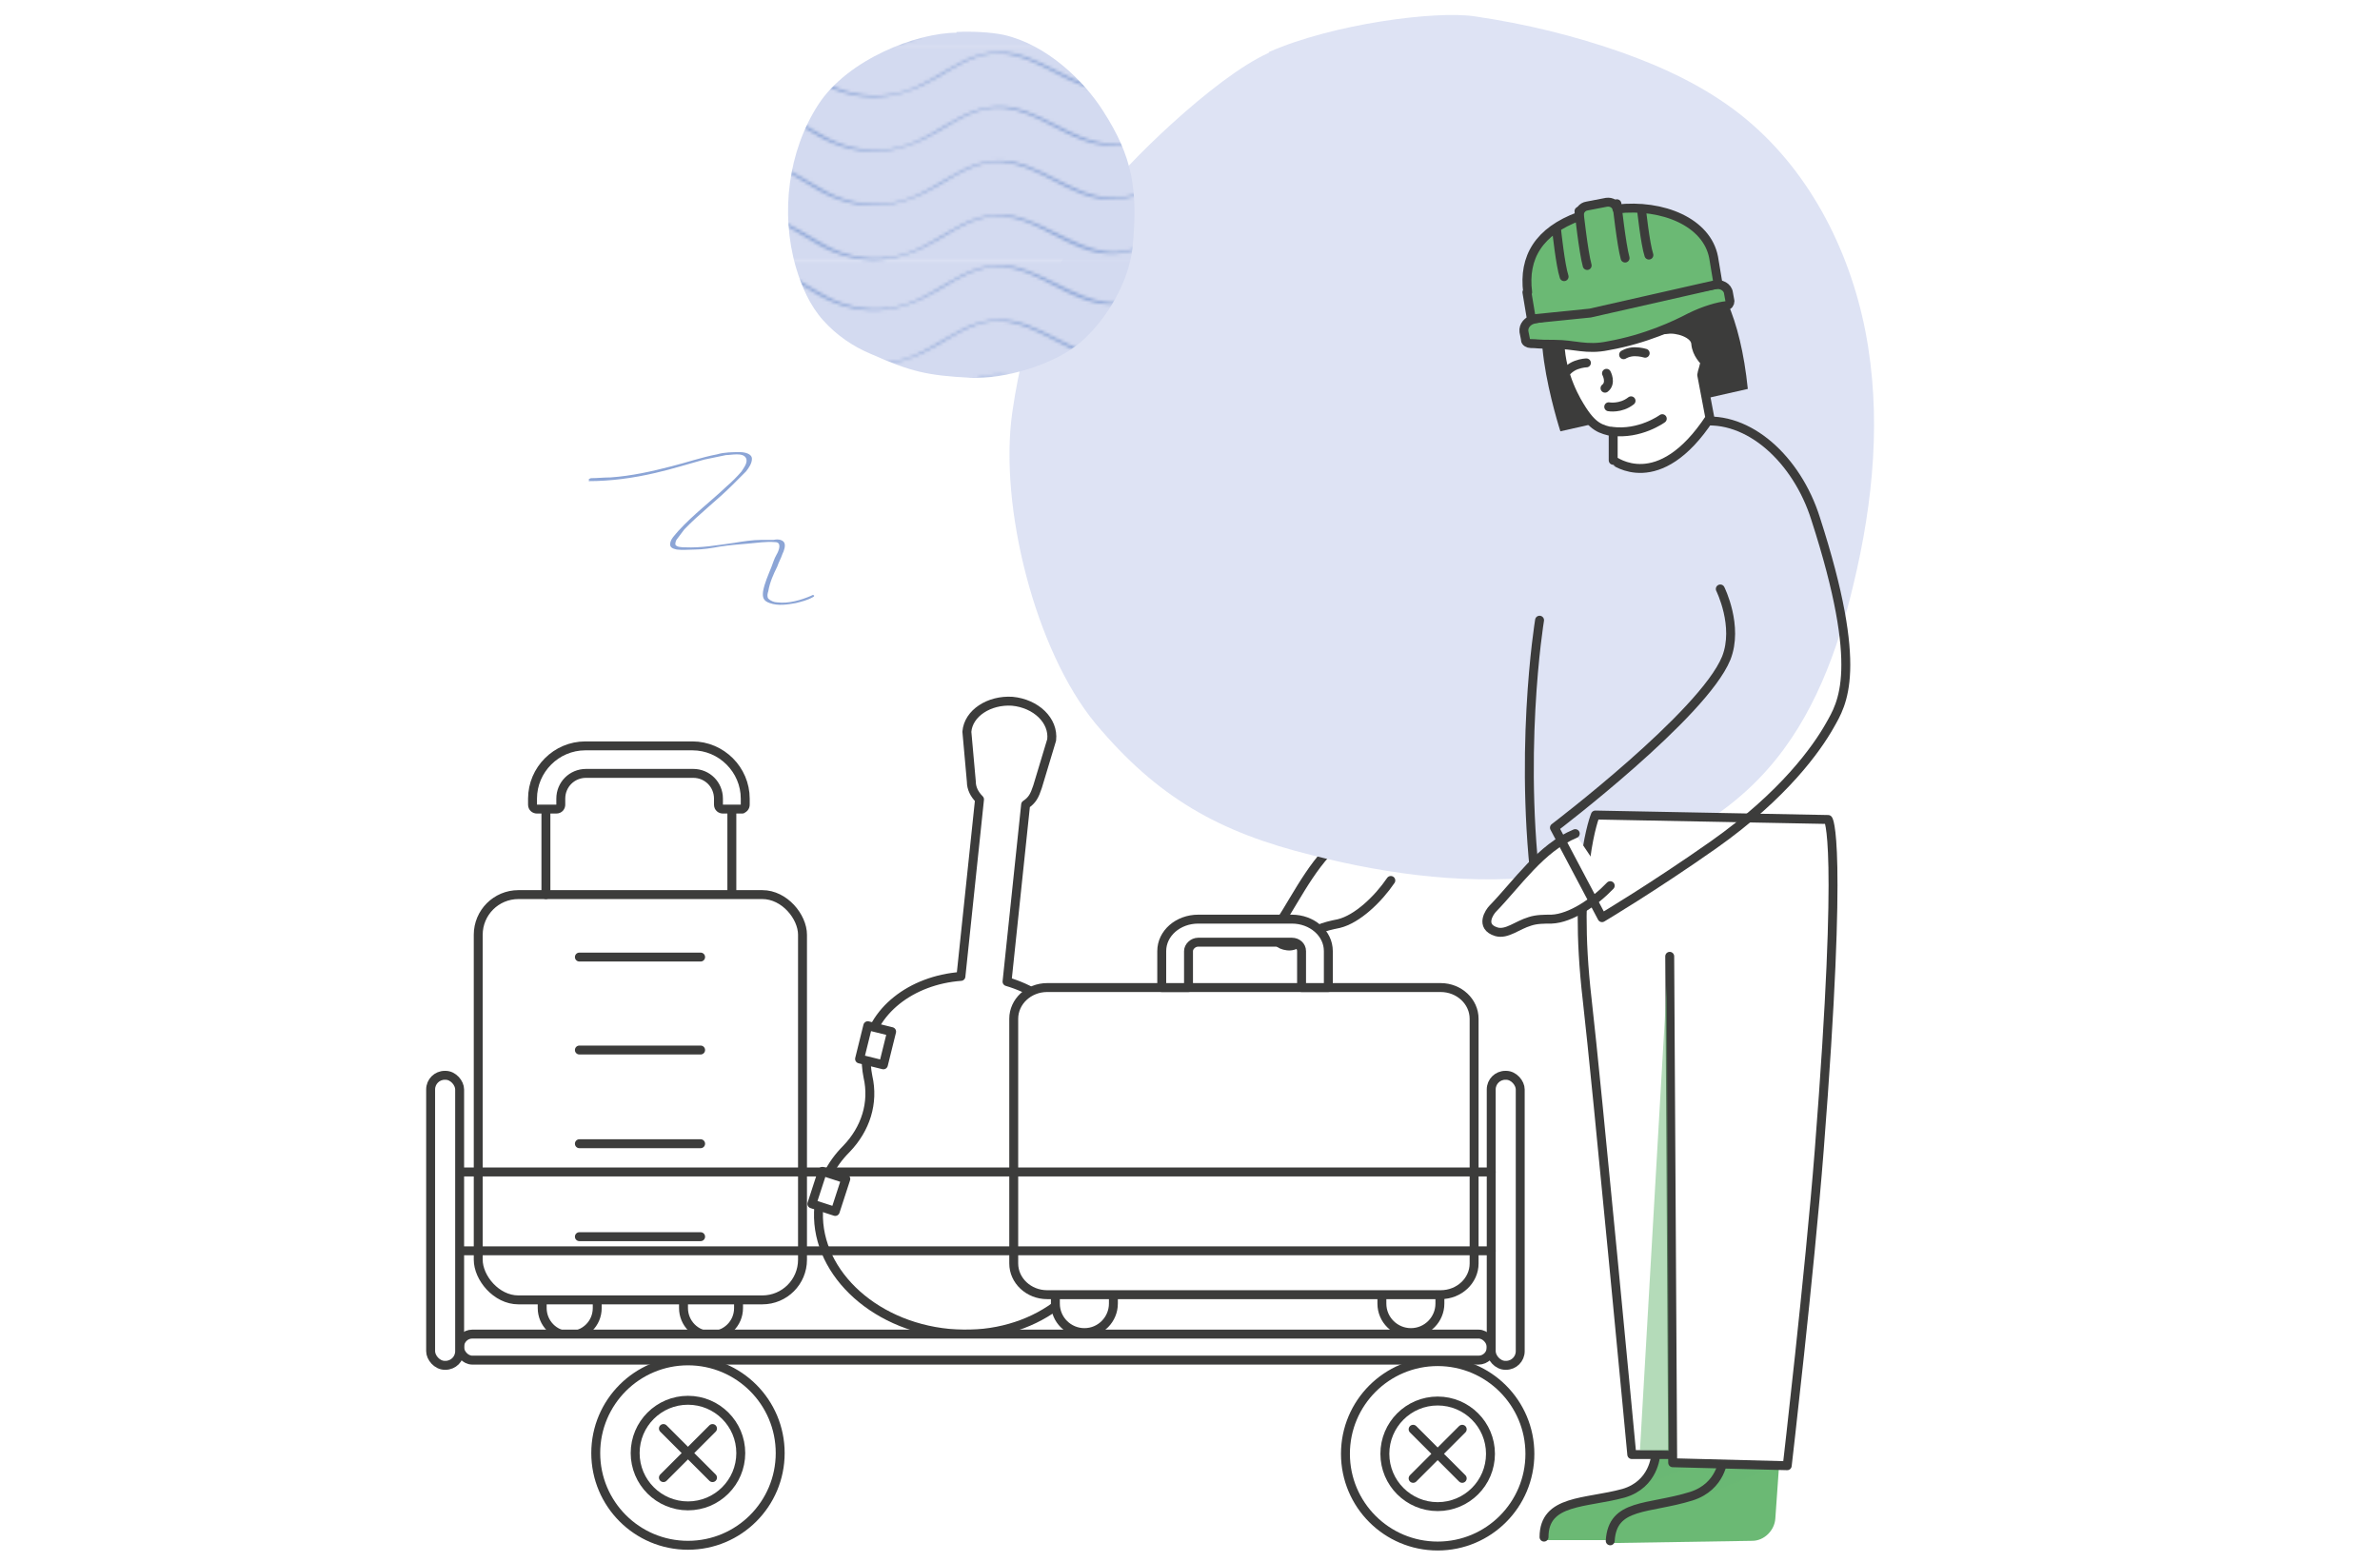 <?xml version="1.0" encoding="UTF-8"?>
<svg xmlns="http://www.w3.org/2000/svg" xmlns:xlink="http://www.w3.org/1999/xlink" version="1.1" viewBox="0 0 320 210">
  <defs>
    <style>
      .cls-1 {
        fill: #dee3f4;
      }

      .cls-1, .cls-2, .cls-3, .cls-4, .cls-5, .cls-6, .cls-7, .cls-8, .cls-9, .cls-10, .cls-11 {
        stroke-width: 0px;
      }

      .cls-2 {
        fill-rule: evenodd;
      }

      .cls-2, .cls-12 {
        fill: url(#schindel_grün_3);
      }

      .cls-12, .cls-13, .cls-14, .cls-15, .cls-16, .cls-17, .cls-18, .cls-19 {
        stroke: #3c3c3b;
        stroke-linecap: round;
      }

      .cls-12, .cls-13, .cls-14, .cls-15, .cls-18, .cls-19 {
        stroke-linejoin: round;
      }

      .cls-12, .cls-14, .cls-16, .cls-17, .cls-18, .cls-19 {
        stroke-width: 1.2px;
      }

      .cls-20 {
        clip-path: url(#clippath);
      }

      .cls-3 {
        fill: #b2b1b1;
      }

      .cls-4, .cls-17, .cls-19 {
        fill: none;
      }

      .cls-5 {
        fill: #3c3c3b;
      }

      .cls-13 {
        stroke-width: 1.2px;
      }

      .cls-13, .cls-14, .cls-15, .cls-16, .cls-11 {
        fill: #fff;
      }

      .cls-15 {
        stroke-width: 1.2px;
      }

      .cls-21 {
        clip-path: url(#clippath-1);
      }

      .cls-6, .cls-18, .cls-9 {
        fill: #6bb974;
      }

      .cls-16, .cls-17 {
        stroke-miterlimit: 10;
      }

      .cls-7 {
        fill: #d3daf0;
      }

      .cls-8 {
        fill: url(#wellen_hellblau_3);
      }

      .cls-9 {
        mix-blend-mode: multiply;
        opacity: .5;
      }

      .cls-9, .cls-22 {
        isolation: isolate;
      }

      .cls-10 {
        fill: #8ca5d6;
      }
    </style>
    <clipPath id="clippath">
      <path class="cls-4" d="M222.6,195.7s.1.9-1.2,3c-1.2,2-3.1,2.4-8.5,3.4-3,.5-5.8,2-5.4,5h19c1.6,0,2.9-1.5,3.1-3.1.5-3.5,1.6-8.5,1.6-8.5l-8.7.3Z"/>
    </clipPath>
    <clipPath id="clippath-1">
      <path class="cls-4" d="M232.2,195.5s.2.7-1.3,3.4c-1.2,2.1-3.4,2.9-8.8,3.9-3,.5-5.9,1.8-5.5,4.7l19-.3c1.6,0,3-1.4,3.1-3l.6-8.5-7.1-.2h0Z"/>
    </clipPath>
    <pattern id="schindel_grün_3" data-name="schindel grün 3" x="0" y="0" width="188.5" height="120" patternTransform="translate(-16733.3 -10927.8) rotate(172.1) scale(.4)" patternUnits="userSpaceOnUse" viewBox="0 0 188.5 120">
      <g>
        <rect class="cls-4" width="188.5" height="120"/>
        <g>
          <rect class="cls-4" width="188.5" height="120"/>
          <path class="cls-11" d="M187.8,17.3c.5-4.4,2.8-9.1,7.6-9.9,2.1-.4,3.9,1.2,5,2.8,1.8,2.5,2.9,5.6,3.6,8.6l-1.5-.3c1.3-5.1,4.5-13.4,11.1-13.3,6.4.1,9,7.8,8.9,13.1l-1.5-.3c1.2-4.8,3.9-12.9,10.1-12.7s9.6,7.4,10.8,12.5l-1.5-.3c.9-4.7,2.7-10.5,7.6-12.4,3.7-1.5,7.8,0,10.2,3,2,2.6,2.9,5.8,3.5,8.9l-1.5-.3c1.5-5.4,5.2-12.2,11.7-12.2s9.5,7.4,10.9,12.6l-1.4-.4c1.6-3.2,3.2-6.8,5.9-9.3,2-1.9,4.4-2.6,7.1-2.4,6.1.4,8.2,6.4,9.4,11.5l-1.5-.3c1-4.9,4.9-10.2,10.4-10.3,5.8,0,8.9,5.9,9.8,10.8l-1.5-.3c.8-4.9,3.4-11.1,9.2-11.4,6.1-.3,9.4,7.4,10.8,12.2l-1.5-.3c1-3.1,2.1-6.2,4-8.9,1.3-1.9,3.2-3.5,5.6-3.3,2.2.2,4.1,1.8,5.4,3.6,1.9,2.6,3,5.7,3.6,8.9l-1.5-.3c1.8-4.4,5.2-10.8,10.7-11.1,5.9-.3,8.8,6.6,10.1,11.2.2.6-1.3.5-1.5-.1-1.1-3.7-3.6-10.9-8.7-10-4.7.8-7.6,6.5-9.2,10.4-.2.6-1.4.3-1.5-.3-.5-2.7-1.4-5.3-2.9-7.7-1-1.6-2.7-3.7-4.8-3.7-2.2,0-3.8,2.2-4.8,3.9-1.4,2.4-2.4,5-3.2,7.6-.2.6-1.3.2-1.5-.3-.9-3-2.1-5.9-4.1-8.3-1.4-1.7-3.1-3.1-5.4-2.7-4.9.8-6.8,6.6-7.5,10.8-.1.6-1.4.2-1.5-.3-.8-4.2-3.4-10.3-8.6-9.7-4.7.6-7.8,5.3-8.7,9.6-.1.6-1.4.2-1.5-.3-1-4.5-2.8-10.3-8.3-10.4-6.2-.1-8.9,6.8-11.3,11.4-.3.5-1.3,0-1.4-.4-1.1-4.4-3.8-11.9-9.6-11.5-5.7.4-8.8,6.7-10.1,11.5-.2.6-1.4.2-1.5-.3-.9-4.7-3.2-11.9-9.2-11.4s-8.2,7.6-9.1,12.4c-.1.7-1.3.2-1.5-.3-.8-3-1.9-6-3.9-8.3-1.4-1.6-3.3-3.2-5.6-3s-3.8,1.8-5,3.4c-1.8,2.6-2.8,5.7-3.6,8.7-.1.6-1.5.3-1.5-.3,0-3-.5-6.1-2.2-8.7-1.2-1.7-3.1-3.4-5.3-3.3s-4.2,1.9-5.6,3.6c-2,2.6-3.1,5.8-4,9-.2.6-1.3.2-1.5-.3-.6-2.6-1.5-5.2-2.9-7.5-.6-.9-1.2-1.8-2.1-2.4-.8-.5-1.5-.4-2.4-.1-3.9,1.4-5.4,5.2-5.9,9,0,.6-1.5.3-1.4-.4h0Z"/>
          <g>
            <rect class="cls-6" width="188.5" height="24"/>
            <path class="cls-11" d="M-.7,17.3C-.1,13,2.1,8.3,6.9,7.5c2.1-.4,3.8,1.2,5,2.8,1.8,2.5,2.9,5.6,3.6,8.6l-1.5-.3c1.3-5.1,4.5-13.4,11.1-13.3,6.4.1,9,7.8,8.9,13.1l-1.5-.3c1.2-4.8,3.8-12.9,10.1-12.7s9.6,7.4,10.8,12.5l-1.5-.3c.9-4.7,2.7-10.5,7.6-12.4,3.7-1.5,7.8,0,10.2,3,2,2.6,2.9,5.8,3.5,8.9l-1.5-.3c1.5-5.4,5.2-12.2,11.7-12.2s9.5,7.4,10.9,12.6l-1.4-.4c1.6-3.2,3.2-6.8,5.9-9.3,2-1.9,4.4-2.6,7.1-2.4,6.1.4,8.2,6.4,9.4,11.5l-1.5-.3c1-4.9,4.9-10.2,10.4-10.3,5.8,0,8.9,5.9,9.7,10.8l-1.5-.3c.8-4.9,3.4-11.1,9.2-11.4,6.1-.3,9.4,7.4,10.8,12.2l-1.5-.3c1-3.1,2.1-6.2,4-8.9,1.3-1.9,3.2-3.5,5.6-3.3,2.2.2,4.1,1.8,5.4,3.6,1.9,2.6,3.1,5.7,3.6,8.9l-1.5-.3c1.8-4.4,5.2-10.8,10.7-11.1,5.9-.3,8.8,6.6,10.1,11.2.2.6-1.3.5-1.5-.1-1.1-3.7-3.6-10.9-8.7-10-4.7.8-7.6,6.5-9.2,10.4-.2.6-1.4.3-1.5-.3-.5-2.7-1.4-5.3-2.9-7.7-1-1.6-2.7-3.7-4.8-3.7-2.2,0-3.8,2.2-4.8,3.9-1.4,2.4-2.4,5-3.2,7.6-.2.6-1.3.2-1.5-.3-.9-3-2.1-5.9-4.1-8.3-1.4-1.7-3.1-3.1-5.4-2.7-4.9.8-6.8,6.6-7.5,10.8-.1.6-1.4.2-1.5-.3-.8-4.2-3.4-10.3-8.6-9.7-4.7.6-7.8,5.3-8.7,9.6-.1.6-1.3.2-1.5-.3-1-4.5-2.8-10.3-8.3-10.4-6.2-.1-8.9,6.8-11.3,11.4-.3.5-1.3,0-1.4-.4-1.1-4.4-3.8-11.9-9.6-11.5-5.7.4-8.8,6.7-10.1,11.5-.2.6-1.4.2-1.5-.3-.9-4.7-3.2-11.9-9.2-11.4s-8.2,7.6-9.1,12.4c-.1.7-1.3.2-1.5-.3-.8-3-1.9-6-4-8.3-1.4-1.6-3.3-3.2-5.6-3s-3.8,1.8-5,3.4c-1.8,2.6-2.8,5.7-3.6,8.7-.2.6-1.5.3-1.5-.3,0-3-.5-6.1-2.2-8.7-1.2-1.7-3.1-3.4-5.3-3.3s-4.2,1.9-5.6,3.6c-2,2.6-3.1,5.8-4,9-.2.6-1.3.2-1.5-.3-.6-2.6-1.5-5.2-2.9-7.5-.6-.9-1.2-1.8-2.1-2.4-.8-.5-1.5-.4-2.3-.1-3.9,1.4-5.4,5.2-5.9,9,0,.6-1.5.3-1.5-.4h.1Z"/>
          </g>
          <path class="cls-11" d="M-189.2,17.3c.5-4.4,2.8-9.1,7.6-9.9,2.1-.4,3.9,1.2,5,2.8,1.8,2.5,2.9,5.6,3.6,8.6l-1.5-.3c1.3-5.1,4.5-13.4,11.1-13.3,6.4.1,9,7.8,8.9,13.1l-1.5-.3c1.2-4.8,3.9-12.9,10.1-12.7s9.6,7.4,10.8,12.5l-1.5-.3c.9-4.7,2.7-10.5,7.6-12.4,3.7-1.5,7.8,0,10.2,3,2,2.6,2.9,5.8,3.5,8.9l-1.5-.3c1.5-5.4,5.2-12.2,11.7-12.2s9.5,7.4,10.9,12.6l-1.4-.4c1.6-3.2,3.2-6.8,5.9-9.3,2-1.9,4.4-2.6,7.1-2.4,6.1.4,8.2,6.4,9.4,11.5l-1.5-.3c1-4.9,4.9-10.2,10.4-10.3,5.8,0,8.9,5.9,9.8,10.8l-1.5-.3c.8-4.9,3.4-11.1,9.2-11.4,6.1-.3,9.4,7.4,10.8,12.2l-1.5-.3c1-3.1,2.2-6.2,4-8.9,1.3-1.9,3.2-3.5,5.6-3.3,2.2.2,4.1,1.8,5.4,3.6,1.9,2.6,3,5.7,3.6,8.9l-1.5-.3c1.8-4.4,5.2-10.8,10.7-11.1C-3.6,6-.7,12.9.6,17.6c.2.6-1.3.5-1.5-.1-1.1-3.7-3.6-10.9-8.7-10-4.7.8-7.6,6.5-9.2,10.4-.2.6-1.4.3-1.5-.3-.5-2.7-1.4-5.3-2.9-7.7-1-1.6-2.7-3.7-4.8-3.7-2.2,0-3.8,2.2-4.8,3.9-1.4,2.4-2.4,5-3.2,7.6-.2.6-1.3.2-1.5-.3-.9-3-2.1-5.9-4.1-8.3-1.4-1.7-3.2-3.1-5.4-2.7-4.9.8-6.8,6.6-7.5,10.8-.1.6-1.4.2-1.5-.3-.8-4.2-3.3-10.3-8.6-9.7-4.7.6-7.8,5.3-8.7,9.6-.1.6-1.3.2-1.5-.3-1-4.5-2.8-10.3-8.3-10.4-6.2-.1-8.9,6.8-11.3,11.4-.3.5-1.3,0-1.4-.4-1.1-4.4-3.8-11.9-9.6-11.5-5.7.4-8.8,6.7-10.1,11.5-.2.6-1.4.2-1.5-.3-.9-4.7-3.2-11.9-9.2-11.4s-8.2,7.6-9.1,12.4c-.1.7-1.3.2-1.5-.3-.8-3-1.9-6-3.9-8.3-1.4-1.6-3.3-3.2-5.6-3s-3.8,1.8-5,3.4c-1.8,2.6-2.8,5.7-3.6,8.7-.1.6-1.5.3-1.5-.3,0-3-.5-6.1-2.2-8.7-1.2-1.7-3.1-3.4-5.3-3.3s-4.2,1.9-5.6,3.6c-2,2.6-3.1,5.8-4,9-.2.6-1.3.2-1.5-.3-.6-2.6-1.5-5.2-2.9-7.5-.6-.9-1.2-1.8-2.1-2.4-.8-.5-1.5-.4-2.4-.1-3.9,1.4-5.4,5.2-5.9,9,0,.6-1.5.3-1.4-.4h.1Z"/>
          <path class="cls-11" d="M187.8,41.3c.5-4.4,2.8-9.1,7.6-9.9,2.1-.4,3.9,1.2,5,2.8,1.8,2.5,2.9,5.6,3.6,8.6l-1.5-.3c1.3-5.1,4.5-13.4,11.1-13.3,6.4.1,9,7.8,8.9,13.1l-1.5-.3c1.2-4.8,3.9-12.9,10.1-12.7s9.6,7.4,10.8,12.5l-1.5-.3c.9-4.7,2.7-10.5,7.6-12.4,3.7-1.5,7.8,0,10.2,3,2,2.6,2.9,5.8,3.5,8.9l-1.5-.3c1.5-5.4,5.2-12.2,11.7-12.2s9.5,7.4,10.9,12.6l-1.4-.4c1.6-3.2,3.2-6.8,5.9-9.3,2-1.9,4.4-2.6,7.1-2.4,6.1.4,8.2,6.4,9.4,11.5l-1.5-.3c1-4.9,4.9-10.2,10.4-10.3,5.8,0,8.9,5.9,9.8,10.8l-1.5-.3c.8-4.9,3.4-11.1,9.2-11.4,6.1-.3,9.4,7.4,10.8,12.2l-1.5-.3c1-3.1,2.1-6.2,4-8.9,1.3-1.9,3.2-3.5,5.6-3.3,2.2.2,4.1,1.8,5.4,3.6,1.9,2.6,3,5.7,3.6,8.9l-1.5-.3c1.8-4.4,5.2-10.8,10.7-11.1,5.9-.3,8.8,6.6,10.1,11.2.2.6-1.3.5-1.5-.1-1.1-3.7-3.6-10.9-8.7-10-4.7.8-7.6,6.5-9.2,10.4-.2.6-1.4.3-1.5-.3-.5-2.7-1.4-5.3-2.9-7.7-1-1.6-2.7-3.7-4.8-3.7-2.2,0-3.8,2.2-4.8,3.9-1.4,2.4-2.4,5-3.2,7.6-.2.6-1.3.2-1.5-.3-.9-3-2.1-5.9-4.1-8.3-1.4-1.7-3.1-3.1-5.4-2.7-4.9.8-6.8,6.6-7.5,10.8-.1.6-1.4.2-1.5-.3-.8-4.2-3.4-10.3-8.6-9.7-4.7.6-7.8,5.3-8.7,9.6-.1.6-1.4.2-1.5-.3-1-4.5-2.8-10.3-8.3-10.4-6.2-.1-8.9,6.8-11.3,11.4-.3.5-1.3,0-1.4-.4-1.1-4.4-3.8-11.9-9.6-11.5-5.7.4-8.8,6.7-10.1,11.5-.2.6-1.4.2-1.5-.3-.9-4.7-3.2-11.9-9.2-11.4s-8.2,7.6-9.1,12.4c-.1.7-1.3.2-1.5-.3-.8-3-1.9-6-3.9-8.3-1.4-1.6-3.3-3.2-5.6-3s-3.8,1.8-5,3.4c-1.8,2.6-2.8,5.7-3.6,8.7-.1.6-1.5.3-1.5-.3,0-3-.5-6.1-2.2-8.7-1.2-1.7-3.1-3.4-5.3-3.3s-4.2,1.9-5.6,3.6c-2,2.6-3.1,5.8-4,9-.2.6-1.3.2-1.5-.3-.6-2.6-1.5-5.2-2.9-7.5-.6-.9-1.2-1.8-2.1-2.4-.8-.5-1.5-.4-2.4-.1-3.9,1.4-5.4,5.2-5.9,9,0,.6-1.5.3-1.4-.4h0Z"/>
          <g>
            <rect class="cls-6" y="24" width="188.5" height="24"/>
            <path class="cls-11" d="M-.7,41.3c.5-4.4,2.7-9.1,7.6-9.9,2.1-.4,3.8,1.2,5,2.8,1.8,2.5,2.9,5.6,3.6,8.6l-1.5-.3c1.3-5.1,4.5-13.4,11.1-13.3,6.4.1,9,7.8,8.9,13.1l-1.5-.3c1.2-4.8,3.8-12.9,10.1-12.7s9.6,7.4,10.8,12.5l-1.5-.3c.9-4.7,2.7-10.5,7.6-12.4,3.7-1.5,7.8,0,10.2,3,2,2.6,2.9,5.8,3.5,8.9l-1.5-.3c1.5-5.4,5.2-12.2,11.7-12.2s9.5,7.4,10.9,12.6l-1.4-.4c1.6-3.2,3.2-6.8,5.9-9.3,2-1.9,4.4-2.6,7.1-2.4,6.1.4,8.2,6.4,9.4,11.5l-1.5-.3c1-4.9,4.9-10.2,10.4-10.3,5.8,0,8.9,5.9,9.7,10.8l-1.5-.3c.8-4.9,3.4-11.1,9.2-11.4,6.1-.3,9.4,7.4,10.8,12.2l-1.5-.3c1-3.1,2.1-6.2,4-8.9,1.3-1.9,3.2-3.5,5.6-3.3,2.2.2,4.1,1.8,5.4,3.6,1.9,2.6,3.1,5.7,3.6,8.9l-1.5-.3c1.8-4.4,5.2-10.8,10.7-11.1,5.9-.3,8.8,6.6,10.1,11.2.2.6-1.3.5-1.5-.1-1.1-3.7-3.6-10.9-8.7-10-4.7.8-7.6,6.5-9.2,10.4-.2.6-1.4.3-1.5-.3-.5-2.7-1.4-5.3-2.9-7.7-1-1.6-2.7-3.7-4.8-3.7-2.2,0-3.8,2.2-4.8,3.9-1.4,2.4-2.4,5-3.2,7.6-.2.6-1.3.2-1.5-.3-.9-3-2.1-5.9-4.1-8.3-1.4-1.7-3.1-3.1-5.4-2.7-4.9.8-6.8,6.6-7.5,10.8-.1.6-1.4.2-1.5-.3-.8-4.2-3.4-10.3-8.6-9.7-4.7.6-7.8,5.3-8.7,9.6-.1.6-1.3.2-1.5-.3-1-4.5-2.8-10.3-8.3-10.4-6.2-.1-8.9,6.8-11.3,11.4-.3.5-1.3,0-1.4-.4-1.1-4.4-3.8-11.9-9.6-11.5-5.7.4-8.8,6.7-10.1,11.5-.2.6-1.4.2-1.5-.3-.9-4.7-3.2-11.9-9.2-11.4s-8.2,7.6-9.1,12.4c-.1.7-1.3.2-1.5-.3-.8-3-1.9-6-4-8.3-1.4-1.6-3.3-3.2-5.6-3s-3.8,1.8-5,3.4c-1.8,2.6-2.8,5.7-3.6,8.7-.2.6-1.5.3-1.5-.3,0-3-.5-6.1-2.2-8.7-1.2-1.7-3.1-3.4-5.3-3.3s-4.2,1.9-5.6,3.6c-2,2.6-3.1,5.8-4,9-.2.6-1.3.2-1.5-.3-.6-2.6-1.5-5.2-2.9-7.5-.6-.9-1.2-1.8-2.1-2.4-.8-.5-1.5-.4-2.3-.1-3.9,1.4-5.4,5.2-5.9,9,0,.6-1.5.3-1.5-.4h.1Z"/>
          </g>
          <path class="cls-11" d="M-189.2,41.3c.5-4.4,2.8-9.1,7.6-9.9,2.1-.4,3.9,1.2,5,2.8,1.8,2.5,2.9,5.6,3.6,8.6l-1.5-.3c1.3-5.1,4.5-13.4,11.1-13.3,6.4.1,9,7.8,8.9,13.1l-1.5-.3c1.2-4.8,3.9-12.9,10.1-12.7s9.6,7.4,10.8,12.5l-1.5-.3c.9-4.7,2.7-10.5,7.6-12.4,3.7-1.5,7.8,0,10.2,3,2,2.6,2.9,5.8,3.5,8.9l-1.5-.3c1.5-5.4,5.2-12.2,11.7-12.2s9.5,7.4,10.9,12.6l-1.4-.4c1.6-3.2,3.2-6.8,5.9-9.3,2-1.9,4.4-2.6,7.1-2.4,6.1.4,8.2,6.4,9.4,11.5l-1.5-.3c1-4.9,4.9-10.2,10.4-10.3,5.8,0,8.9,5.9,9.8,10.8l-1.5-.3c.8-4.9,3.4-11.1,9.2-11.4,6.1-.3,9.4,7.4,10.8,12.2l-1.5-.3c1-3.1,2.2-6.2,4-8.9,1.3-1.9,3.2-3.5,5.6-3.3,2.2.2,4.1,1.8,5.4,3.6,1.9,2.6,3,5.7,3.6,8.9l-1.5-.3c1.8-4.4,5.2-10.8,10.7-11.1,5.9-.3,8.8,6.6,10.1,11.2.2.6-1.3.5-1.5-.1-1.1-3.7-3.6-10.9-8.7-10-4.7.8-7.6,6.5-9.2,10.4-.2.6-1.4.3-1.5-.3-.5-2.7-1.4-5.3-2.9-7.7-1-1.6-2.7-3.7-4.8-3.7-2.2,0-3.8,2.2-4.8,3.9-1.4,2.4-2.4,5-3.2,7.6-.2.6-1.3.2-1.5-.3-.9-3-2.1-5.9-4.1-8.3-1.4-1.7-3.2-3.1-5.4-2.7-4.9.8-6.8,6.6-7.5,10.8-.1.6-1.4.2-1.5-.3-.8-4.2-3.3-10.3-8.6-9.7-4.7.6-7.8,5.3-8.7,9.6-.1.6-1.3.2-1.5-.3-1-4.5-2.8-10.3-8.3-10.4-6.2-.1-8.9,6.8-11.3,11.4-.3.5-1.3,0-1.4-.4-1.1-4.4-3.8-11.9-9.6-11.5-5.7.4-8.8,6.7-10.1,11.5-.2.6-1.4.2-1.5-.3-.9-4.7-3.2-11.9-9.2-11.4s-8.2,7.6-9.1,12.4c-.1.7-1.3.2-1.5-.3-.8-3-1.9-6-3.9-8.3-1.4-1.6-3.3-3.2-5.6-3s-3.8,1.8-5,3.4c-1.8,2.6-2.8,5.7-3.6,8.7-.1.6-1.5.3-1.5-.3,0-3-.5-6.1-2.2-8.7-1.2-1.7-3.1-3.4-5.3-3.3s-4.2,1.9-5.6,3.6c-2,2.6-3.1,5.8-4,9-.2.6-1.3.2-1.5-.3-.6-2.6-1.5-5.2-2.9-7.5-.6-.9-1.2-1.8-2.1-2.4-.8-.5-1.5-.4-2.4-.1-3.9,1.4-5.4,5.2-5.9,9,0,.6-1.5.3-1.4-.4h.1Z"/>
          <path class="cls-11" d="M187.8,65.3c.5-4.4,2.8-9,7.6-9.9,2.1-.4,3.9,1.2,5,2.8,1.8,2.5,2.9,5.6,3.6,8.6l-1.5-.3c1.3-5.1,4.5-13.4,11.1-13.3,6.4.1,9,7.8,8.9,13.1l-1.5-.3c1.2-4.8,3.9-12.9,10.1-12.7s9.6,7.4,10.8,12.5l-1.5-.3c.9-4.7,2.7-10.5,7.6-12.4,3.7-1.5,7.8,0,10.2,3,2,2.6,2.9,5.8,3.5,8.9l-1.5-.3c1.5-5.5,5.2-12.2,11.7-12.2s9.5,7.4,10.9,12.6l-1.4-.4c1.6-3.2,3.2-6.8,5.9-9.3,2-1.9,4.4-2.6,7.1-2.4,6.1.4,8.2,6.4,9.4,11.5l-1.5-.3c1-5,4.9-10.2,10.4-10.3,5.8,0,8.9,5.9,9.8,10.8l-1.5-.3c.8-4.9,3.4-11.1,9.2-11.4,6.1-.3,9.4,7.5,10.8,12.2l-1.5-.3c1-3,2.1-6.2,4-8.9,1.3-1.9,3.2-3.5,5.6-3.3,2.2.2,4.1,1.8,5.4,3.6,1.9,2.6,3,5.7,3.6,8.9l-1.5-.3c1.8-4.4,5.2-10.8,10.7-11.1,5.9-.3,8.8,6.6,10.1,11.2.2.6-1.3.5-1.5-.1-1.1-3.7-3.6-10.9-8.7-10-4.7.8-7.6,6.5-9.2,10.4-.2.6-1.4.3-1.5-.3-.5-2.7-1.4-5.3-2.9-7.7-1-1.6-2.7-3.7-4.8-3.7-2.2,0-3.8,2.2-4.8,3.9-1.4,2.4-2.4,5-3.2,7.6-.2.6-1.3.2-1.5-.3-.9-3-2.1-5.9-4.1-8.3-1.4-1.7-3.1-3.1-5.4-2.7-4.9.8-6.8,6.6-7.5,10.8-.1.6-1.4.2-1.5-.3-.8-4.2-3.4-10.3-8.6-9.7-4.7.6-7.8,5.3-8.7,9.6-.1.6-1.4.2-1.5-.3-1-4.5-2.8-10.3-8.3-10.4-6.2-.1-8.9,6.8-11.3,11.4-.3.5-1.3,0-1.4-.4-1.1-4.4-3.8-11.9-9.6-11.5-5.7.4-8.8,6.7-10.1,11.5-.2.6-1.4.2-1.5-.3-.9-4.7-3.2-11.9-9.2-11.4s-8.2,7.6-9.1,12.4c-.1.7-1.3.2-1.5-.3-.8-3-1.9-6-3.9-8.4-1.4-1.6-3.3-3.2-5.6-3s-3.8,1.8-5,3.4c-1.8,2.6-2.8,5.7-3.6,8.7-.1.6-1.5.3-1.5-.3,0-3-.5-6.1-2.2-8.7-1.2-1.7-3.1-3.4-5.3-3.3s-4.2,1.9-5.6,3.6c-2,2.6-3.1,5.8-4,9-.2.6-1.3.2-1.5-.3-.6-2.6-1.5-5.2-2.9-7.5-.6-.9-1.2-1.8-2.1-2.4-.8-.5-1.5-.4-2.4-.1-3.9,1.4-5.4,5.2-5.9,9,0,.6-1.5.3-1.4-.4h0Z"/>
          <g>
            <rect class="cls-6" y="48" width="188.5" height="24"/>
            <path class="cls-11" d="M-.7,65.3c.5-4.4,2.7-9,7.6-9.9,2.1-.4,3.8,1.2,5,2.8,1.8,2.5,2.9,5.6,3.6,8.6l-1.5-.3c1.3-5.1,4.5-13.4,11.1-13.3,6.4.1,9,7.8,8.9,13.1l-1.5-.3c1.2-4.8,3.8-12.9,10.1-12.7s9.6,7.4,10.8,12.5l-1.5-.3c.9-4.7,2.7-10.5,7.6-12.4,3.7-1.5,7.8,0,10.2,3,2,2.6,2.9,5.8,3.5,8.9l-1.5-.3c1.5-5.5,5.2-12.2,11.7-12.2s9.5,7.4,10.9,12.6l-1.4-.4c1.6-3.2,3.2-6.8,5.9-9.3,2-1.9,4.4-2.6,7.1-2.4,6.1.4,8.2,6.4,9.4,11.5l-1.5-.3c1-5,4.9-10.2,10.4-10.3,5.8,0,8.9,5.9,9.7,10.8l-1.5-.3c.8-4.9,3.4-11.1,9.2-11.4,6.1-.3,9.4,7.5,10.8,12.2l-1.5-.3c1-3,2.1-6.2,4-8.9,1.3-1.9,3.2-3.5,5.6-3.3,2.2.2,4.1,1.8,5.4,3.6,1.9,2.6,3.1,5.7,3.6,8.9l-1.5-.3c1.8-4.4,5.2-10.8,10.7-11.1,5.9-.3,8.8,6.6,10.1,11.2.2.6-1.3.5-1.5-.1-1.1-3.7-3.6-10.9-8.7-10-4.7.8-7.6,6.5-9.2,10.4-.2.6-1.4.3-1.5-.3-.5-2.7-1.4-5.3-2.9-7.7-1-1.6-2.7-3.7-4.8-3.7-2.2,0-3.8,2.2-4.8,3.9-1.4,2.4-2.4,5-3.2,7.6-.2.6-1.3.2-1.5-.3-.9-3-2.1-5.9-4.1-8.3-1.4-1.7-3.1-3.1-5.4-2.7-4.9.8-6.8,6.6-7.5,10.8-.1.6-1.4.2-1.5-.3-.8-4.2-3.4-10.3-8.6-9.7-4.7.6-7.8,5.3-8.7,9.6-.1.6-1.3.2-1.5-.3-1-4.5-2.8-10.3-8.3-10.4-6.2-.1-8.9,6.8-11.3,11.4-.3.5-1.3,0-1.4-.4-1.1-4.4-3.8-11.9-9.6-11.5-5.7.4-8.8,6.7-10.1,11.5-.2.6-1.4.2-1.5-.3-.9-4.7-3.2-11.9-9.2-11.4s-8.2,7.6-9.1,12.4c-.1.7-1.3.2-1.5-.3-.8-3-1.9-6-4-8.4-1.4-1.6-3.3-3.2-5.6-3s-3.8,1.8-5,3.4c-1.8,2.6-2.8,5.7-3.6,8.7-.2.6-1.5.3-1.5-.3,0-3-.5-6.1-2.2-8.7-1.2-1.7-3.1-3.4-5.3-3.3s-4.2,1.9-5.6,3.6c-2,2.6-3.1,5.8-4,9-.2.6-1.3.2-1.5-.3-.6-2.6-1.5-5.2-2.9-7.5-.6-.9-1.2-1.8-2.1-2.4-.8-.5-1.5-.4-2.3-.1-3.9,1.4-5.4,5.2-5.9,9,0,.6-1.5.3-1.5-.4h.1Z"/>
          </g>
          <path class="cls-11" d="M-189.2,65.3c.5-4.4,2.8-9,7.6-9.9,2.1-.4,3.9,1.2,5,2.8,1.8,2.5,2.9,5.6,3.6,8.6l-1.5-.3c1.3-5.1,4.5-13.4,11.1-13.3,6.4.1,9,7.8,8.9,13.1l-1.5-.3c1.2-4.8,3.9-12.9,10.1-12.7s9.6,7.4,10.8,12.5l-1.5-.3c.9-4.7,2.7-10.5,7.6-12.4,3.7-1.5,7.8,0,10.2,3,2,2.6,2.9,5.8,3.5,8.9l-1.5-.3c1.5-5.5,5.2-12.2,11.7-12.2s9.5,7.4,10.9,12.6l-1.4-.4c1.6-3.2,3.2-6.8,5.9-9.3,2-1.9,4.4-2.6,7.1-2.4,6.1.4,8.2,6.4,9.4,11.5l-1.5-.3c1-5,4.9-10.2,10.4-10.3,5.8,0,8.9,5.9,9.8,10.8l-1.5-.3c.8-4.9,3.4-11.1,9.2-11.4,6.1-.3,9.4,7.5,10.8,12.2l-1.5-.3c1-3,2.2-6.2,4-8.9,1.3-1.9,3.2-3.5,5.6-3.3,2.2.2,4.1,1.8,5.4,3.6,1.9,2.6,3,5.7,3.6,8.9l-1.5-.3c1.8-4.4,5.2-10.8,10.7-11.1,5.9-.3,8.8,6.6,10.1,11.2.2.6-1.3.5-1.5-.1-1.1-3.7-3.6-10.9-8.7-10-4.7.8-7.6,6.5-9.2,10.4-.2.6-1.4.3-1.5-.3-.5-2.7-1.4-5.3-2.9-7.7-1-1.6-2.7-3.7-4.8-3.7-2.2,0-3.8,2.2-4.8,3.9-1.4,2.4-2.4,5-3.2,7.6-.2.6-1.3.2-1.5-.3-.9-3-2.1-5.9-4.1-8.3-1.4-1.7-3.2-3.1-5.4-2.7-4.9.8-6.8,6.6-7.5,10.8-.1.6-1.4.2-1.5-.3-.8-4.2-3.3-10.3-8.6-9.7-4.7.6-7.8,5.3-8.7,9.6-.1.6-1.3.2-1.5-.3-1-4.5-2.8-10.3-8.3-10.4-6.2-.1-8.9,6.8-11.3,11.4-.3.5-1.3,0-1.4-.4-1.1-4.4-3.8-11.9-9.6-11.5-5.7.4-8.8,6.7-10.1,11.5-.2.6-1.4.2-1.5-.3-.9-4.7-3.2-11.9-9.2-11.4s-8.2,7.6-9.1,12.4c-.1.7-1.3.2-1.5-.3-.8-3-1.9-6-3.9-8.4-1.4-1.6-3.3-3.2-5.6-3s-3.8,1.8-5,3.4c-1.8,2.6-2.8,5.7-3.6,8.7-.1.6-1.5.3-1.5-.3,0-3-.5-6.1-2.2-8.7-1.2-1.7-3.1-3.4-5.3-3.3s-4.2,1.9-5.6,3.6c-2,2.6-3.1,5.8-4,9-.2.6-1.3.2-1.5-.3-.6-2.6-1.5-5.2-2.9-7.5-.6-.9-1.2-1.8-2.1-2.4-.8-.5-1.5-.4-2.4-.1-3.9,1.4-5.4,5.2-5.9,9,0,.6-1.5.3-1.4-.4h.1Z"/>
          <path class="cls-11" d="M187.8,89.3c.5-4.4,2.8-9,7.6-9.9,2.1-.4,3.9,1.2,5,2.8,1.8,2.5,2.9,5.6,3.6,8.6l-1.5-.3c1.3-5.1,4.5-13.4,11.1-13.3,6.4.1,9,7.8,8.9,13.1l-1.5-.3c1.2-4.8,3.9-12.9,10.1-12.7s9.6,7.4,10.8,12.5l-1.5-.3c.9-4.7,2.7-10.5,7.6-12.4,3.7-1.5,7.8,0,10.2,3,2,2.6,2.9,5.8,3.5,8.9l-1.5-.3c1.5-5.5,5.2-12.2,11.7-12.2s9.5,7.4,10.9,12.6l-1.4-.4c1.6-3.2,3.2-6.8,5.9-9.3,2-1.9,4.4-2.6,7.1-2.4,6.1.4,8.2,6.4,9.4,11.5l-1.5-.3c1-4.9,4.9-10.2,10.4-10.3,5.8,0,8.9,5.9,9.8,10.8l-1.5-.3c.8-4.9,3.4-11.1,9.2-11.4,6.1-.3,9.4,7.5,10.8,12.2l-1.5-.3c1-3.1,2.1-6.2,4-8.9,1.3-1.9,3.2-3.5,5.6-3.3,2.2.2,4.1,1.8,5.4,3.6,1.9,2.6,3,5.7,3.6,8.9l-1.5-.3c1.8-4.4,5.2-10.8,10.7-11.1,5.9-.3,8.8,6.6,10.1,11.2.2.6-1.3.5-1.5-.1-1.1-3.7-3.6-10.9-8.7-10-4.7.8-7.6,6.5-9.2,10.4-.2.6-1.4.3-1.5-.3-.5-2.7-1.4-5.3-2.9-7.7-1-1.6-2.7-3.7-4.8-3.7-2.2,0-3.8,2.2-4.8,3.9-1.4,2.4-2.4,5-3.2,7.6-.2.6-1.3.2-1.5-.3-.9-3-2.1-5.9-4.1-8.3-1.4-1.7-3.1-3-5.4-2.7-4.9.8-6.8,6.6-7.5,10.8-.1.6-1.4.2-1.5-.3-.8-4.2-3.4-10.3-8.6-9.7-4.7.6-7.8,5.3-8.7,9.6-.1.6-1.4.2-1.5-.3-1-4.5-2.8-10.3-8.3-10.4-6.2-.1-8.9,6.8-11.3,11.4-.3.5-1.3,0-1.4-.4-1.1-4.4-3.8-11.9-9.6-11.5-5.7.4-8.8,6.7-10.1,11.5-.2.6-1.4.2-1.5-.3-.9-4.7-3.2-11.9-9.2-11.4s-8.2,7.6-9.1,12.4c-.1.6-1.3.2-1.5-.3-.8-3-1.9-6-3.9-8.4-1.4-1.6-3.3-3.2-5.6-3s-3.8,1.8-5,3.4c-1.8,2.6-2.8,5.7-3.6,8.7-.1.6-1.5.3-1.5-.3,0-3-.5-6.1-2.2-8.7-1.2-1.7-3.1-3.4-5.3-3.3s-4.2,1.9-5.6,3.6c-2,2.6-3.1,5.8-4,9-.2.6-1.3.2-1.5-.3-.6-2.6-1.5-5.2-2.9-7.5-.6-.9-1.2-1.8-2.1-2.4-.8-.5-1.5-.4-2.4-.1-3.9,1.4-5.4,5.2-5.9,9,0,.6-1.5.3-1.4-.4h0Z"/>
          <g>
            <rect class="cls-6" y="72" width="188.5" height="24"/>
            <path class="cls-11" d="M-.7,89.3c.5-4.4,2.7-9,7.6-9.9,2.1-.4,3.8,1.2,5,2.8,1.8,2.5,2.9,5.6,3.6,8.6l-1.5-.3c1.3-5.1,4.5-13.4,11.1-13.3,6.4.1,9,7.8,8.9,13.1l-1.5-.3c1.2-4.8,3.8-12.9,10.1-12.7s9.6,7.4,10.8,12.5l-1.5-.3c.9-4.7,2.7-10.5,7.6-12.4,3.7-1.5,7.8,0,10.2,3,2,2.6,2.9,5.8,3.5,8.9l-1.5-.3c1.5-5.5,5.2-12.2,11.7-12.2s9.5,7.4,10.9,12.6l-1.4-.4c1.6-3.2,3.2-6.8,5.9-9.3,2-1.9,4.4-2.6,7.1-2.4,6.1.4,8.2,6.4,9.4,11.5l-1.5-.3c1-4.9,4.9-10.2,10.4-10.3,5.8,0,8.9,5.9,9.7,10.8l-1.5-.3c.8-4.9,3.4-11.1,9.2-11.4,6.1-.3,9.4,7.5,10.8,12.2l-1.5-.3c1-3.1,2.1-6.2,4-8.9,1.3-1.9,3.2-3.5,5.6-3.3,2.2.2,4.1,1.8,5.4,3.6,1.9,2.6,3.1,5.7,3.6,8.9l-1.5-.3c1.8-4.4,5.2-10.8,10.7-11.1,5.9-.3,8.8,6.6,10.1,11.2.2.6-1.3.5-1.5-.1-1.1-3.7-3.6-10.9-8.7-10-4.7.8-7.6,6.5-9.2,10.4-.2.6-1.4.3-1.5-.3-.5-2.7-1.4-5.3-2.9-7.7-1-1.6-2.7-3.7-4.8-3.7-2.2,0-3.8,2.2-4.8,3.9-1.4,2.4-2.4,5-3.2,7.6-.2.6-1.3.2-1.5-.3-.9-3-2.1-5.9-4.1-8.3-1.4-1.7-3.1-3-5.4-2.7-4.9.8-6.8,6.6-7.5,10.8-.1.6-1.4.2-1.5-.3-.8-4.2-3.4-10.3-8.6-9.7-4.7.6-7.8,5.3-8.7,9.6-.1.6-1.3.2-1.5-.3-1-4.5-2.8-10.3-8.3-10.4-6.2-.1-8.9,6.8-11.3,11.4-.3.5-1.3,0-1.4-.4-1.1-4.4-3.8-11.9-9.6-11.5-5.7.4-8.8,6.7-10.1,11.5-.2.6-1.4.2-1.5-.3-.9-4.7-3.2-11.9-9.2-11.4s-8.2,7.6-9.1,12.4c-.1.6-1.3.2-1.5-.3-.8-3-1.9-6-4-8.4-1.4-1.6-3.3-3.2-5.6-3s-3.8,1.8-5,3.4c-1.8,2.6-2.8,5.7-3.6,8.7-.2.6-1.5.3-1.5-.3,0-3-.5-6.1-2.2-8.7-1.2-1.7-3.1-3.4-5.3-3.3s-4.2,1.9-5.6,3.6c-2,2.6-3.1,5.8-4,9-.2.6-1.3.2-1.5-.3-.6-2.6-1.5-5.2-2.9-7.5-.6-.9-1.2-1.8-2.1-2.4-.8-.5-1.5-.4-2.3-.1-3.9,1.4-5.4,5.2-5.9,9,0,.6-1.5.3-1.5-.4h.1Z"/>
          </g>
          <path class="cls-11" d="M-189.2,89.3c.5-4.4,2.8-9,7.6-9.9,2.1-.4,3.9,1.2,5,2.8,1.8,2.5,2.9,5.6,3.6,8.6l-1.5-.3c1.3-5.1,4.5-13.4,11.1-13.3,6.4.1,9,7.8,8.9,13.1l-1.5-.3c1.2-4.8,3.9-12.9,10.1-12.7s9.6,7.4,10.8,12.5l-1.5-.3c.9-4.7,2.7-10.5,7.6-12.4,3.7-1.5,7.8,0,10.2,3,2,2.6,2.9,5.8,3.5,8.9l-1.5-.3c1.5-5.5,5.2-12.2,11.7-12.2s9.5,7.4,10.9,12.6l-1.4-.4c1.6-3.2,3.2-6.8,5.9-9.3,2-1.9,4.4-2.6,7.1-2.4,6.1.4,8.2,6.4,9.4,11.5l-1.5-.3c1-4.9,4.9-10.2,10.4-10.3,5.8,0,8.9,5.9,9.8,10.8l-1.5-.3c.8-4.9,3.4-11.1,9.2-11.4,6.1-.3,9.4,7.5,10.8,12.2l-1.5-.3c1-3.1,2.2-6.2,4-8.9,1.3-1.9,3.2-3.5,5.6-3.3,2.2.2,4.1,1.8,5.4,3.6,1.9,2.6,3,5.7,3.6,8.9l-1.5-.3c1.8-4.4,5.2-10.8,10.7-11.1,5.9-.3,8.8,6.6,10.1,11.2.2.6-1.3.5-1.5-.1-1.1-3.7-3.6-10.9-8.7-10-4.7.8-7.6,6.5-9.2,10.4-.2.6-1.4.3-1.5-.3-.5-2.7-1.4-5.3-2.9-7.7-1-1.6-2.7-3.7-4.8-3.7-2.2,0-3.8,2.2-4.8,3.9-1.4,2.4-2.4,5-3.2,7.6-.2.6-1.3.2-1.5-.3-.9-3-2.1-5.9-4.1-8.3-1.4-1.7-3.2-3-5.4-2.7-4.9.8-6.8,6.6-7.5,10.8-.1.6-1.4.2-1.5-.3-.8-4.2-3.3-10.3-8.6-9.7-4.7.6-7.8,5.3-8.7,9.6-.1.6-1.3.2-1.5-.3-1-4.5-2.8-10.3-8.3-10.4-6.2-.1-8.9,6.8-11.3,11.4-.3.5-1.3,0-1.4-.4-1.1-4.4-3.8-11.9-9.6-11.5-5.7.4-8.8,6.7-10.1,11.5-.2.6-1.4.2-1.5-.3-.9-4.7-3.2-11.9-9.2-11.4s-8.2,7.6-9.1,12.4c-.1.6-1.3.2-1.5-.3-.8-3-1.9-6-3.9-8.4-1.4-1.6-3.3-3.2-5.6-3s-3.8,1.8-5,3.4c-1.8,2.6-2.8,5.7-3.6,8.7-.1.6-1.5.3-1.5-.3,0-3-.5-6.1-2.2-8.7-1.2-1.7-3.1-3.4-5.3-3.3s-4.2,1.9-5.6,3.6c-2,2.6-3.1,5.8-4,9-.2.6-1.3.2-1.5-.3-.6-2.6-1.5-5.2-2.9-7.5-.6-.9-1.2-1.8-2.1-2.4-.8-.5-1.5-.4-2.4-.1-3.9,1.4-5.4,5.2-5.9,9,0,.6-1.5.3-1.4-.4h.1Z"/>
          <path class="cls-11" d="M187.8,113.3c.5-4.4,2.8-9.1,7.6-9.9,2.1-.4,3.9,1.2,5,2.8,1.8,2.5,2.9,5.6,3.6,8.6l-1.5-.3c1.3-5.1,4.5-13.4,11.1-13.3,6.4.1,9,7.8,8.9,13.1l-1.5-.3c1.2-4.8,3.9-12.9,10.1-12.7s9.6,7.4,10.8,12.5l-1.5-.3c.9-4.7,2.7-10.5,7.6-12.4,3.7-1.5,7.8,0,10.2,3,2,2.6,2.9,5.8,3.5,8.9l-1.5-.3c1.5-5.4,5.2-12.2,11.7-12.2s9.5,7.4,10.9,12.6l-1.4-.4c1.6-3.2,3.2-6.8,5.9-9.3,2-1.9,4.4-2.6,7.1-2.4,6.1.4,8.2,6.4,9.4,11.5l-1.5-.3c1-4.9,4.9-10.2,10.4-10.3,5.8,0,8.9,5.9,9.8,10.8l-1.5-.3c.8-4.9,3.4-11.1,9.2-11.4,6.1-.3,9.4,7.4,10.8,12.2l-1.5-.3c1-3.1,2.1-6.2,4-8.9,1.3-1.9,3.2-3.5,5.6-3.3,2.2.2,4.1,1.8,5.4,3.6,1.9,2.6,3,5.7,3.6,8.9l-1.5-.3c1.8-4.4,5.2-10.7,10.7-11.1,5.9-.4,8.8,6.6,10.1,11.2.2.6-1.3.5-1.5-.1-1.1-3.7-3.6-10.9-8.7-10-4.7.8-7.6,6.5-9.2,10.4-.2.6-1.4.3-1.5-.3-.5-2.7-1.4-5.4-2.9-7.7-1-1.6-2.7-3.7-4.8-3.7-2.2,0-3.8,2.2-4.8,3.9-1.4,2.4-2.4,5-3.2,7.6-.2.6-1.3.2-1.5-.3-.9-3-2.1-5.9-4.1-8.3-1.4-1.7-3.1-3.1-5.4-2.7-4.9.8-6.8,6.6-7.5,10.8-.1.6-1.4.2-1.5-.3-.8-4.2-3.4-10.3-8.6-9.7-4.7.6-7.8,5.3-8.7,9.6-.1.6-1.4.2-1.5-.3-1-4.5-2.8-10.3-8.3-10.4-6.2-.1-8.9,6.8-11.3,11.4-.3.5-1.3,0-1.4-.4-1.1-4.4-3.8-11.9-9.6-11.5-5.7.4-8.8,6.7-10.1,11.5-.2.6-1.4.2-1.5-.3-.9-4.7-3.2-11.9-9.2-11.4s-8.2,7.6-9.1,12.4c-.1.7-1.3.2-1.5-.3-.8-3-1.9-6-3.9-8.4-1.4-1.6-3.3-3.2-5.6-3s-3.8,1.8-5,3.4c-1.8,2.6-2.8,5.6-3.6,8.7-.1.6-1.5.3-1.5-.3,0-3-.5-6.1-2.2-8.7-1.2-1.7-3.1-3.4-5.3-3.3s-4.2,1.9-5.6,3.6c-2,2.6-3.1,5.8-4,9-.2.6-1.3.2-1.5-.3-.6-2.6-1.5-5.2-2.9-7.5-.6-.9-1.2-1.8-2.1-2.4-.8-.5-1.5-.4-2.4-.1-3.9,1.4-5.4,5.2-5.9,9,0,.6-1.5.3-1.4-.4h0Z"/>
          <g>
            <rect class="cls-6" y="96" width="188.5" height="24"/>
            <path class="cls-11" d="M-.7,113.3c.5-4.4,2.7-9.1,7.6-9.9,2.1-.4,3.8,1.2,5,2.8,1.8,2.5,2.9,5.6,3.6,8.6l-1.5-.3c1.3-5.1,4.5-13.4,11.1-13.3,6.4.1,9,7.8,8.9,13.1l-1.5-.3c1.2-4.8,3.8-12.9,10.1-12.7s9.6,7.4,10.8,12.5l-1.5-.3c.9-4.7,2.7-10.5,7.6-12.4,3.7-1.5,7.8,0,10.2,3,2,2.6,2.9,5.8,3.5,8.9l-1.5-.3c1.5-5.4,5.2-12.2,11.7-12.2s9.5,7.4,10.9,12.6l-1.4-.4c1.6-3.2,3.2-6.8,5.9-9.3,2-1.9,4.4-2.6,7.1-2.4,6.1.4,8.2,6.4,9.4,11.5l-1.5-.3c1-4.9,4.9-10.2,10.4-10.3,5.8,0,8.9,5.9,9.7,10.8l-1.5-.3c.8-4.9,3.4-11.1,9.2-11.4,6.1-.3,9.4,7.4,10.8,12.2l-1.5-.3c1-3.1,2.1-6.2,4-8.9,1.3-1.9,3.2-3.5,5.6-3.3,2.2.2,4.1,1.8,5.4,3.6,1.9,2.6,3.1,5.7,3.6,8.9l-1.5-.3c1.8-4.4,5.2-10.7,10.7-11.1,5.9-.4,8.8,6.6,10.1,11.2.2.6-1.3.5-1.5-.1-1.1-3.7-3.6-10.9-8.7-10-4.7.8-7.6,6.5-9.2,10.4-.2.6-1.4.3-1.5-.3-.5-2.7-1.4-5.4-2.9-7.7-1-1.6-2.7-3.7-4.8-3.7-2.2,0-3.8,2.2-4.8,3.9-1.4,2.4-2.4,5-3.2,7.6-.2.6-1.3.2-1.5-.3-.9-3-2.1-5.9-4.1-8.3-1.4-1.7-3.1-3.1-5.4-2.7-4.9.8-6.8,6.6-7.5,10.8-.1.6-1.4.2-1.5-.3-.8-4.2-3.4-10.3-8.6-9.7-4.7.6-7.8,5.3-8.7,9.6-.1.6-1.3.2-1.5-.3-1-4.5-2.8-10.3-8.3-10.4-6.2-.1-8.9,6.8-11.3,11.4-.3.5-1.3,0-1.4-.4-1.1-4.4-3.8-11.9-9.6-11.5-5.7.4-8.8,6.7-10.1,11.5-.2.6-1.4.2-1.5-.3-.9-4.7-3.2-11.9-9.2-11.4s-8.2,7.6-9.1,12.4c-.1.7-1.3.2-1.5-.3-.8-3-1.9-6-4-8.4-1.4-1.6-3.3-3.2-5.6-3s-3.8,1.8-5,3.4c-1.8,2.6-2.8,5.6-3.6,8.7-.2.6-1.5.3-1.5-.3,0-3-.5-6.1-2.2-8.7-1.2-1.7-3.1-3.4-5.3-3.3s-4.2,1.9-5.6,3.6c-2,2.6-3.1,5.8-4,9-.2.6-1.3.2-1.5-.3-.6-2.6-1.5-5.2-2.9-7.5-.6-.9-1.2-1.8-2.1-2.4-.8-.5-1.5-.4-2.3-.1-3.8,1.4-5.3,5.2-5.8,9,0,.6-1.5.3-1.5-.4h0Z"/>
          </g>
          <path class="cls-11" d="M-189.2,113.3c.5-4.4,2.8-9.1,7.6-9.9,2.1-.4,3.9,1.2,5,2.8,1.8,2.5,2.9,5.6,3.6,8.6l-1.5-.3c1.3-5.1,4.5-13.4,11.1-13.3,6.4.1,9,7.8,8.9,13.1l-1.5-.3c1.2-4.8,3.9-12.9,10.1-12.7s9.6,7.4,10.8,12.5l-1.5-.3c.9-4.7,2.7-10.5,7.6-12.4,3.7-1.5,7.8,0,10.2,3,2,2.6,2.9,5.8,3.5,8.9l-1.5-.3c1.5-5.4,5.2-12.2,11.7-12.2s9.5,7.4,10.9,12.6l-1.4-.4c1.6-3.2,3.2-6.8,5.9-9.3,2-1.9,4.4-2.6,7.1-2.4,6.1.4,8.2,6.4,9.4,11.5l-1.5-.3c1-4.9,4.9-10.2,10.4-10.3,5.8,0,8.9,5.9,9.8,10.8l-1.5-.3c.8-4.9,3.4-11.1,9.2-11.4,6.1-.3,9.4,7.4,10.8,12.2l-1.5-.3c1-3.1,2.2-6.2,4-8.9,1.3-1.9,3.2-3.5,5.6-3.3,2.2.2,4.1,1.8,5.4,3.6,1.9,2.6,3,5.7,3.6,8.9l-1.5-.3c1.8-4.4,5.2-10.7,10.7-11.1,6-.3,8.8,6.6,10.2,11.2.2.6-1.3.5-1.5-.1-1.1-3.7-3.6-10.9-8.7-10-4.7.8-7.6,6.5-9.2,10.4-.2.6-1.4.3-1.5-.3-.5-2.7-1.4-5.4-2.9-7.7-1-1.6-2.7-3.7-4.8-3.7-2.2,0-3.8,2.2-4.8,3.9-1.4,2.4-2.4,5-3.2,7.6-.2.6-1.3.2-1.5-.3-.9-3-2.1-5.9-4.1-8.3-1.4-1.7-3.2-3.1-5.4-2.7-4.9.8-6.8,6.6-7.5,10.8-.1.6-1.4.2-1.5-.3-.8-4.2-3.3-10.3-8.6-9.7-4.7.6-7.8,5.3-8.7,9.6-.1.6-1.3.2-1.5-.3-1-4.5-2.8-10.3-8.3-10.4-6.2-.1-8.9,6.8-11.3,11.4-.3.5-1.3,0-1.4-.4-1.1-4.4-3.8-11.9-9.6-11.5-5.7.4-8.8,6.7-10.1,11.5-.2.6-1.4.2-1.5-.3-.9-4.7-3.2-11.9-9.2-11.4-6,.5-8.2,7.6-9.1,12.4-.1.7-1.3.2-1.5-.3-.8-3-1.9-6-3.9-8.4-1.4-1.6-3.3-3.2-5.6-3s-3.8,1.8-5,3.4c-1.8,2.6-2.8,5.6-3.6,8.7-.1.6-1.5.3-1.5-.3,0-3-.5-6.1-2.2-8.7-1.2-1.7-3.1-3.4-5.3-3.3s-4.2,1.9-5.6,3.6c-2,2.6-3.1,5.8-4,9-.2.6-1.3.2-1.5-.3-.6-2.6-1.5-5.2-2.9-7.5-.6-.9-1.2-1.8-2.1-2.4-.8-.5-1.5-.4-2.4-.1-3.9,1.4-5.4,5.2-5.9,9,0,.6-1.5.3-1.4-.4h0Z"/>
        </g>
      </g>
    </pattern>
    <pattern id="wellen_hellblau_3" data-name="wellen hellblau 3" x="0" y="0" width="380.6" height="357.8" patternTransform="translate(-4814.5 -11277.9) scale(.4 -.4)" patternUnits="userSpaceOnUse" viewBox="0 0 380.6 357.8">
      <g>
        <rect class="cls-4" width="380.6" height="357.8"/>
        <g>
          <rect class="cls-4" width="380.6" height="357.8"/>
          <path class="cls-10" d="M380.9-10.6c6.5,4.4,14.8,9.2,22.9,8,2.8-.4,5.4-1.7,8-2.9,2.9-1.3,5.7-2.8,8.5-4.2,5-2.5,10.1-5.4,15.6-6.4,5-1,10,0,14.5,2,9.9,4.4,18.7,13.8,30.5,11.5,7-1.3,13.2-6.1,19.3-9.5s12.7-5.3,19.8-5c7.4.3,14,3,20.3,6.7,6.6,3.9,13.5,8.6,21.6,7.9,12.8-1.1,22.6-12.1,35.7-12.6,13.9-.5,24.2,11,37.4,12.9,14,2,24.6-10.1,38-11.4,6-.5,11.4,1.6,16.4,4.6,5.9,3.6,11.5,7.9,18.8,8.1,16.2.5,28-15.4,44.3-13.1,3.4.5,6.6,1.7,9.5,3.4.8.5-.5.5-.9.3-8.5-5.1-17.6-3.4-26,1-6.6,3.5-13.4,7.4-20.9,8.7-6.4,1.1-12.6-.2-18.2-3.4s-10.9-7.9-17.6-8.9c-13.8-2-24.6,10.6-37.9,11.5-13.9.9-24.4-10.5-37.5-12.8s-24.4,9-37.1,11.7c-6.2,1.3-12.2,0-17.8-2.9-7-3.5-13.2-8.4-20.8-10.3-8.2-2-16.8-.8-24.2,3.1-6.1,3.2-11.8,7.5-18.4,9.7-10.9,3.6-20.2-2.6-29.1-8-4.9-3-10.2-5.6-16.1-5.2-5.7.4-11,3.3-16,5.8-5.2,2.6-10.4,5.6-16,7.4-6.1,2-12.7.1-18.3-2.5-3.3-1.5-6.4-3.4-9.3-5.4-.6-.4.8-.3,1.1-.1h0Z"/>
          <g>
            <rect class="cls-7" y="-71.8" width="380.6" height="72"/>
            <path class="cls-10" d="M.3-10.6C6.7-6.1,15-1.3,23.2-2.6c2.8-.4,5.4-1.7,8-2.9,2.9-1.3,5.7-2.8,8.5-4.2,5-2.5,10.1-5.4,15.6-6.4,5-1,10,0,14.5,2,9.9,4.4,18.7,13.8,30.5,11.5,7-1.3,13.2-6.1,19.3-9.5s12.7-5.3,19.8-5c7.4.3,14,3,20.3,6.7,6.6,3.9,13.5,8.6,21.6,7.9,12.8-1.1,22.6-12.1,35.6-12.6,13.9-.5,24.2,11,37.4,12.9,14,2,24.6-10.1,38-11.4,6-.5,11.4,1.6,16.4,4.6,5.9,3.6,11.5,7.9,18.8,8.1,16.2.5,28-15.4,44.3-13.1,3.4.5,6.6,1.7,9.5,3.4.8.5-.5.5-.9.3-8.5-5.1-17.6-3.4-26,1-6.6,3.5-13.4,7.4-20.9,8.7-6.4,1.1-12.6-.2-18.2-3.4-5.7-3.2-10.9-7.9-17.6-8.9-13.8-2-24.6,10.6-37.9,11.5-13.9.9-24.4-10.5-37.5-12.8s-24.4,9-37.1,11.7c-6.2,1.3-12.2,0-17.8-2.9-6.9-3.5-13.1-8.4-20.8-10.3-8.2-2-16.8-.8-24.2,3.1-6.1,3.2-11.8,7.5-18.4,9.7-10.9,3.6-20.2-2.6-29.1-8-4.9-3-10.2-5.6-16.1-5.2-5.7.4-11,3.3-16,5.8-5.2,2.6-10.4,5.6-16,7.4-6.1,2-12.7.1-18.3-2.5-3.3-1.5-6.3-3.4-9.3-5.4-.6-.4.8-.3,1.1-.1h0Z"/>
          </g>
          <path class="cls-10" d="M-380.3-10.6c6.5,4.4,14.8,9.2,22.9,8,2.8-.4,5.4-1.7,8-2.9,2.9-1.3,5.7-2.8,8.5-4.2,5-2.5,10.1-5.4,15.6-6.4,5-1,10,0,14.5,2,9.9,4.4,18.7,13.8,30.5,11.5,7-1.3,13.2-6.1,19.3-9.5s12.7-5.3,19.8-5c7.4.3,14,3,20.3,6.7,6.6,3.9,13.5,8.6,21.6,7.9,12.8-1.1,22.6-12.1,35.6-12.6,13.9-.5,24.2,11,37.4,12.9,14,2,24.6-10.1,38-11.4,6-.5,11.4,1.6,16.4,4.6,5.9,3.6,11.5,7.9,18.8,8.1C-36.9,0-25.1-15.9-8.8-13.6c3.4.5,6.6,1.7,9.5,3.4.8.5-.5.5-.9.3-8.5-5.1-17.6-3.4-26,1C-32.7-5.4-39.4-1.5-46.9-.2c-6.4,1.1-12.6-.2-18.2-3.4-5.7-3.2-10.9-7.9-17.6-8.9-13.8-2-24.6,10.6-37.9,11.5-13.9.9-24.4-10.5-37.5-12.8s-24.4,9-37.1,11.7c-6.2,1.3-12.2,0-17.8-2.9-6.9-3.5-13.1-8.4-20.8-10.3-8.2-2-16.8-.8-24.2,3.1-6.1,3.2-11.8,7.5-18.4,9.7-10.9,3.6-20.2-2.6-29.1-8-4.9-3-10.2-5.6-16.1-5.2-5.7.4-11,3.3-16,5.8-5.2,2.6-10.4,5.6-16,7.4-6.1,2-12.7.1-18.3-2.5-3.3-1.5-6.4-3.4-9.3-5.4-.6-.4.8-.3,1.1-.1h0Z"/>
          <g>
            <path class="cls-10" d="M380.9,61c6.5,4.4,14.8,9.2,22.9,8,2.8-.4,5.4-1.7,8-2.9,2.9-1.3,5.7-2.8,8.5-4.2,5-2.5,10.1-5.4,15.6-6.4,5-1,10,0,14.5,2,9.9,4.4,18.7,13.8,30.5,11.5,7-1.3,13.2-6.1,19.3-9.5s12.7-5.3,19.8-5c7.4.3,14,3,20.3,6.7,6.6,3.9,13.5,8.6,21.6,7.9,12.8-1.1,22.6-12.1,35.7-12.6,13.9-.5,24.2,11,37.4,12.9,14,2,24.6-10.1,38-11.4,6-.5,11.4,1.6,16.4,4.6,5.9,3.6,11.5,7.9,18.8,8.1,16.2.5,28-15.4,44.3-13.1,3.4.5,6.6,1.7,9.5,3.4.8.5-.5.5-.9.3-8.5-5.1-17.6-3.4-26,1-6.6,3.5-13.4,7.4-20.9,8.7-6.4,1.1-12.6-.2-18.2-3.4s-10.9-7.9-17.6-8.9c-13.8-2-24.6,10.6-37.9,11.5-13.9.9-24.4-10.5-37.5-12.8-13.7-2.4-24.4,9-37.1,11.7-6.2,1.3-12.2,0-17.8-2.9-7-3.5-13.2-8.4-20.8-10.3-8.2-2-16.8-.8-24.2,3.1-6.1,3.2-11.8,7.5-18.4,9.7-10.9,3.6-20.2-2.6-29.1-8-4.9-3-10.2-5.6-16.1-5.2-5.7.4-11,3.3-16,5.8-5.2,2.6-10.4,5.6-16,7.4-6.1,2-12.7.1-18.3-2.5-3.3-1.5-6.4-3.4-9.3-5.4-.6-.4.8-.3,1.1-.1h0Z"/>
            <path class="cls-10" d="M380.9,42.7c6.5,4.4,14.8,9.2,22.9,8,2.8-.4,5.4-1.7,8-2.9,2.9-1.3,5.7-2.8,8.5-4.2,5-2.5,10.1-5.4,15.6-6.4,5-1,10,0,14.5,2,9.9,4.4,18.7,13.8,30.5,11.5,7-1.3,13.2-6.1,19.3-9.5s12.7-5.3,19.8-5c7.4.3,14,3,20.3,6.7,6.6,3.9,13.5,8.6,21.6,7.9,12.8-1.1,22.6-12.1,35.7-12.6,13.9-.5,24.2,11,37.4,12.9,14,2,24.6-10.1,38-11.4,6-.5,11.4,1.6,16.4,4.6,5.9,3.6,11.5,7.9,18.8,8.1,16.2.5,28-15.4,44.3-13.1,3.4.5,6.6,1.7,9.5,3.4.8.5-.5.5-.9.3-8.5-5.1-17.6-3.4-26,1-6.6,3.5-13.4,7.4-20.9,8.7-6.4,1.1-12.6-.2-18.2-3.4-5.7-3.2-10.9-7.9-17.6-8.9-13.8-2-24.6,10.6-37.9,11.5-13.9.9-24.4-10.5-37.5-12.8-13.7-2.4-24.4,9-37.1,11.7-6.2,1.3-12.2,0-17.8-2.9-7-3.5-13.2-8.4-20.8-10.3-8.2-2-16.8-.8-24.2,3.1-6.1,3.2-11.8,7.5-18.4,9.7-10.9,3.6-20.2-2.6-29.1-8-4.9-3-10.2-5.6-16.1-5.2s-11,3.3-16,5.8c-5.2,2.6-10.4,5.6-16,7.4-6.1,2-12.7.1-18.3-2.5-3.3-1.5-6.4-3.4-9.3-5.4-.6-.4.8-.3,1.1-.1h0Z"/>
            <path class="cls-10" d="M380.9,24.5c6.5,4.4,14.8,9.2,22.9,8,2.8-.4,5.4-1.7,8-2.9,2.9-1.3,5.7-2.8,8.5-4.2,5-2.5,10.1-5.4,15.6-6.4,5-1,10,0,14.5,2,9.9,4.4,18.7,13.8,30.5,11.5,7-1.3,13.2-6.1,19.3-9.5s12.7-5.3,19.8-5c7.4.3,14,3,20.3,6.7,6.6,3.9,13.5,8.6,21.6,7.9,12.8-1.1,22.6-12.1,35.7-12.6,13.9-.5,24.2,11,37.4,12.9,14,2,24.6-10.1,38-11.4,6-.5,11.4,1.6,16.4,4.6,5.9,3.6,11.5,7.9,18.8,8.1,16.2.5,28-15.4,44.3-13.1,3.4.5,6.6,1.7,9.5,3.4.8.5-.5.5-.9.3-8.5-5.1-17.6-3.4-26,1-6.6,3.5-13.4,7.4-20.9,8.7-6.4,1.1-12.6-.2-18.2-3.4-5.7-3.2-10.9-7.9-17.6-8.9-13.8-2-24.6,10.6-37.9,11.5-13.9.9-24.4-10.5-37.5-12.8-13.7-2.4-24.4,9-37.1,11.7-6.2,1.3-12.2,0-17.8-2.9-7-3.5-13.2-8.4-20.8-10.3-8.2-2-16.8-.8-24.2,3.1-6.1,3.2-11.8,7.5-18.4,9.7-10.9,3.6-20.2-2.6-29.1-8-4.9-3-10.2-5.6-16.1-5.2s-11,3.3-16,5.8c-5.2,2.6-10.4,5.6-16,7.4-6.1,2-12.7.1-18.3-2.5-3.3-1.5-6.4-3.4-9.3-5.4-.6-.4.8-.3,1.1-.1h0Z"/>
            <path class="cls-10" d="M380.9,6.2c6.5,4.4,14.8,9.2,22.9,8,2.8-.4,5.4-1.7,8-2.9,2.9-1.3,5.7-2.8,8.5-4.2,5-2.5,10.1-5.4,15.6-6.4,5-1,10,0,14.5,2,9.9,4.4,18.7,13.8,30.5,11.5,7-1.3,13.2-6.1,19.3-9.5s12.7-5.3,19.8-5c7.4.3,14,3,20.3,6.7,6.6,3.9,13.5,8.6,21.6,7.9,12.8-1.1,22.6-12.1,35.7-12.6,13.9-.5,24.2,11,37.4,12.9,14,2,24.6-10.1,38-11.4,6-.5,11.4,1.6,16.4,4.6,5.9,3.6,11.5,7.9,18.8,8.1,16.2.5,28-15.4,44.3-13.1,3.4.5,6.6,1.7,9.5,3.4.8.5-.5.5-.9.3-8.5-5.1-17.6-3.4-26,1-6.6,3.5-13.4,7.4-20.9,8.7-6.4,1.1-12.6-.2-18.2-3.4s-10.9-7.9-17.6-8.9c-13.8-2-24.6,10.6-37.9,11.5-13.9.9-24.4-10.5-37.5-12.8s-24.4,9-37.1,11.7c-6.2,1.3-12.2,0-17.8-2.9-7-3.5-13.2-8.4-20.8-10.3-8.2-2-16.8-.8-24.2,3.1-6.1,3.2-11.8,7.5-18.4,9.7-10.9,3.6-20.2-2.6-29.1-8-4.9-3-10.2-5.6-16.1-5.2-5.7.4-11,3.3-16,5.8-5.2,2.6-10.4,5.6-16,7.4-6.1,2-12.7.1-18.3-2.5-3.3-1.5-6.4-3.4-9.3-5.4-.6-.4.8-.3,1.1-.1h0Z"/>
          </g>
          <g>
            <rect class="cls-7" y="-.2" width="380.6" height="72"/>
            <path class="cls-10" d="M.3,61c6.5,4.4,14.8,9.2,22.9,8,2.8-.4,5.4-1.7,8-2.9,2.9-1.3,5.7-2.8,8.5-4.2,5-2.5,10.1-5.4,15.6-6.4,5-1,10,0,14.5,2,9.9,4.4,18.7,13.8,30.5,11.5,7-1.3,13.2-6.1,19.3-9.5s12.7-5.3,19.8-5c7.4.3,14,3,20.3,6.7,6.6,3.9,13.5,8.6,21.6,7.9,12.8-1.1,22.6-12.1,35.6-12.6,13.9-.5,24.2,11,37.4,12.9,14,2,24.6-10.1,38-11.4,6-.5,11.4,1.6,16.4,4.6,5.9,3.6,11.5,7.9,18.8,8.1,16.2.5,28-15.4,44.3-13.1,3.4.5,6.6,1.7,9.5,3.4.8.5-.5.5-.9.3-8.5-5.1-17.6-3.4-26,1-6.6,3.5-13.4,7.4-20.9,8.7-6.4,1.1-12.6-.2-18.2-3.4-5.7-3.2-10.9-7.9-17.6-8.9-13.8-2-24.6,10.6-37.9,11.5-13.9.9-24.4-10.5-37.5-12.8-13.7-2.4-24.4,9-37.1,11.7-6.2,1.3-12.2,0-17.8-2.9-6.9-3.5-13.1-8.4-20.8-10.3-8.2-2-16.8-.8-24.2,3.1-6.1,3.2-11.8,7.5-18.4,9.7-10.9,3.6-20.2-2.6-29.1-8-4.9-3-10.2-5.6-16.1-5.2-5.7.4-11,3.3-16,5.8-5.2,2.6-10.4,5.6-16,7.4-6.1,2-12.7.1-18.3-2.5-3.3-1.5-6.3-3.4-9.3-5.4-.6-.4.8-.3,1.1-.1h0Z"/>
            <path class="cls-10" d="M.3,42.7c6.5,4.4,14.8,9.2,22.9,8,2.8-.4,5.4-1.7,8-2.9,2.9-1.3,5.7-2.8,8.5-4.2,5-2.5,10.1-5.4,15.6-6.4,5-1,10,0,14.5,2,9.9,4.4,18.7,13.8,30.5,11.5,7-1.3,13.2-6.1,19.3-9.5s12.7-5.3,19.8-5c7.4.3,14,3,20.3,6.7,6.6,3.9,13.5,8.6,21.6,7.9,12.8-1.1,22.6-12.1,35.6-12.6,13.9-.5,24.2,11,37.4,12.9,14,2,24.6-10.1,38-11.4,6-.5,11.4,1.6,16.4,4.6,5.9,3.6,11.5,7.9,18.8,8.1,16.2.5,28-15.4,44.3-13.1,3.4.5,6.6,1.7,9.5,3.4.8.5-.5.5-.9.3-8.5-5.1-17.6-3.4-26,1-6.6,3.5-13.4,7.4-20.9,8.7-6.4,1.1-12.6-.2-18.2-3.4-5.7-3.2-10.9-7.9-17.6-8.9-13.8-2-24.6,10.6-37.9,11.5-13.9.9-24.4-10.5-37.5-12.8-13.7-2.4-24.4,9-37.1,11.7-6.2,1.3-12.2,0-17.8-2.9-6.9-3.5-13.1-8.4-20.8-10.3-8.2-2-16.8-.8-24.2,3.1-6.1,3.2-11.8,7.5-18.4,9.7-10.9,3.6-20.2-2.6-29.1-8-4.9-3-10.2-5.6-16.1-5.2s-11,3.3-16,5.8c-5.2,2.6-10.4,5.6-16,7.4-6.1,2-12.7.1-18.3-2.5-3.3-1.5-6.3-3.4-9.3-5.4-.6-.4.8-.3,1.1-.1h0Z"/>
            <path class="cls-10" d="M.3,24.5c6.5,4.4,14.8,9.2,22.9,8,2.8-.4,5.4-1.7,8-2.9,2.9-1.3,5.7-2.8,8.5-4.2,5-2.5,10.1-5.4,15.6-6.4,5-1,10,0,14.5,2,9.9,4.4,18.7,13.8,30.5,11.5,7-1.3,13.2-6.1,19.3-9.5s12.7-5.3,19.8-5c7.4.3,14,3,20.3,6.7,6.6,3.9,13.5,8.6,21.6,7.9,12.8-1.1,22.6-12.1,35.6-12.6,13.9-.5,24.2,11,37.4,12.9,14,2,24.6-10.1,38-11.4,6-.5,11.4,1.6,16.4,4.6,5.9,3.6,11.5,7.9,18.8,8.1,16.2.5,28-15.4,44.3-13.1,3.4.5,6.6,1.7,9.5,3.4.8.5-.5.5-.9.3-8.5-5.1-17.6-3.4-26,1-6.6,3.5-13.4,7.4-20.9,8.7-6.4,1.1-12.6-.2-18.2-3.4-5.7-3.2-10.9-7.9-17.6-8.9-13.8-2-24.6,10.6-37.9,11.5-13.9.9-24.4-10.5-37.5-12.8-13.7-2.4-24.4,9-37.1,11.7-6.2,1.3-12.2,0-17.8-2.9-6.9-3.5-13.1-8.4-20.8-10.3-8.2-2-16.8-.8-24.2,3.1-6.1,3.2-11.8,7.5-18.4,9.7-10.9,3.6-20.2-2.6-29.1-8-4.9-3-10.2-5.6-16.1-5.2s-11,3.3-16,5.8c-5.2,2.6-10.4,5.6-16,7.4-6.1,2-12.7.1-18.3-2.5-3.3-1.5-6.3-3.4-9.3-5.4-.6-.4.8-.3,1.1-.1h0Z"/>
            <path class="cls-10" d="M.3,6.2c6.5,4.4,14.8,9.2,22.9,8,2.8-.4,5.4-1.7,8-2.9,2.9-1.3,5.7-2.8,8.5-4.2,5-2.5,10.1-5.4,15.6-6.4,5-1,10,0,14.5,2,9.9,4.4,18.7,13.8,30.5,11.5,7-1.3,13.2-6.1,19.3-9.5S132.3-.5,139.4-.2c7.4.3,14,3,20.3,6.7,6.6,3.9,13.5,8.6,21.6,7.9,12.8-1.1,22.6-12.1,35.6-12.6,13.9-.5,24.2,11,37.4,12.9,14,2,24.6-10.1,38-11.4,6-.5,11.4,1.6,16.4,4.6,5.9,3.6,11.5,7.9,18.8,8.1,16.2.5,28-15.4,44.3-13.1,3.4.5,6.6,1.7,9.5,3.4.8.5-.5.5-.9.3-8.5-5.1-17.6-3.4-26,1-6.6,3.5-13.4,7.4-20.9,8.7-6.4,1.1-12.6-.2-18.2-3.4-5.7-3.2-10.9-7.9-17.6-8.9-13.8-2-24.6,10.6-37.9,11.5-13.9.9-24.4-10.5-37.5-12.8s-24.4,9-37.1,11.7c-6.2,1.3-12.2,0-17.8-2.9-6.9-3.5-13.1-8.4-20.8-10.3-8.2-2-16.8-.8-24.2,3.1-6.1,3.2-11.8,7.5-18.4,9.7-10.9,3.6-20.2-2.6-29.1-8-4.9-3-10.2-5.6-16.1-5.2-5.7.4-11,3.3-16,5.8-5.2,2.6-10.4,5.6-16,7.4-6.1,2-12.7.1-18.3-2.5-3.3-1.5-6.3-3.4-9.3-5.4-.6-.4.8-.3,1.1-.1h0Z"/>
          </g>
          <g>
            <path class="cls-10" d="M-380.3,61c6.5,4.4,14.8,9.2,22.9,8,2.8-.4,5.4-1.7,8-2.9,2.9-1.3,5.7-2.8,8.5-4.2,5-2.5,10.1-5.4,15.6-6.4,5-1,10,0,14.5,2,9.9,4.4,18.7,13.8,30.5,11.5,7-1.3,13.2-6.1,19.3-9.5s12.7-5.3,19.8-5c7.4.3,14,3,20.3,6.7,6.6,3.9,13.5,8.6,21.6,7.9,12.8-1.1,22.6-12.1,35.6-12.6,13.9-.5,24.2,11,37.4,12.9,14,2,24.6-10.1,38-11.4,6-.5,11.4,1.6,16.4,4.6,5.9,3.6,11.5,7.9,18.8,8.1,16.2.5,28-15.4,44.3-13.1,3.4.5,6.6,1.7,9.5,3.4.8.5-.5.5-.9.3-8.5-5.1-17.6-3.4-26,1-6.6,3.5-13.4,7.4-20.9,8.7-6.4,1.1-12.6-.2-18.2-3.4-5.7-3.2-10.9-7.9-17.6-8.9-13.8-2-24.6,10.6-37.9,11.5-13.9.9-24.4-10.5-37.5-12.8-13.7-2.4-24.4,9-37.1,11.7-6.2,1.3-12.2,0-17.8-2.9-6.9-3.5-13.1-8.4-20.8-10.3-8.2-2-16.8-.8-24.2,3.1-6.1,3.2-11.8,7.5-18.4,9.7-10.9,3.6-20.2-2.6-29.1-8-4.9-3-10.2-5.6-16.1-5.2-5.7.4-11,3.3-16,5.8-5.2,2.6-10.4,5.6-16,7.4-6.1,2-12.7.1-18.3-2.5-3.3-1.5-6.4-3.4-9.3-5.4-.6-.4.8-.3,1.1-.1h0Z"/>
            <path class="cls-10" d="M-380.3,42.7c6.5,4.4,14.8,9.2,22.9,8,2.8-.4,5.4-1.7,8-2.9,2.9-1.3,5.7-2.8,8.5-4.2,5-2.5,10.1-5.4,15.6-6.4,5-1,10,0,14.5,2,9.9,4.4,18.7,13.8,30.5,11.5,7-1.3,13.2-6.1,19.3-9.5s12.7-5.3,19.8-5c7.4.3,14,3,20.3,6.7,6.6,3.9,13.5,8.6,21.6,7.9,12.8-1.1,22.6-12.1,35.6-12.6,13.9-.5,24.2,11,37.4,12.9,14,2,24.6-10.1,38-11.4,6-.5,11.4,1.6,16.4,4.6,5.9,3.6,11.5,7.9,18.8,8.1,16.2.5,28-15.4,44.3-13.1,3.4.5,6.6,1.7,9.5,3.4.8.5-.5.5-.9.3-8.5-5.1-17.6-3.4-26,1-6.6,3.5-13.4,7.4-20.9,8.7-6.4,1.1-12.6-.2-18.2-3.4-5.7-3.2-10.9-7.9-17.6-8.9-13.8-2-24.6,10.6-37.9,11.5-13.9.9-24.4-10.5-37.5-12.8-13.7-2.4-24.4,9-37.1,11.7-6.2,1.3-12.2,0-17.8-2.9-6.9-3.5-13.1-8.4-20.8-10.3-8.2-2-16.8-.8-24.2,3.1-6.1,3.2-11.8,7.5-18.4,9.7-10.9,3.6-20.2-2.6-29.1-8-4.9-3-10.2-5.6-16.1-5.2s-11,3.3-16,5.8c-5.2,2.6-10.4,5.6-16,7.4-6.1,2-12.7.1-18.3-2.5-3.3-1.5-6.4-3.4-9.3-5.4-.6-.4.8-.3,1.1-.1h0Z"/>
            <path class="cls-10" d="M-380.3,24.5c6.5,4.4,14.8,9.2,22.9,8,2.8-.4,5.4-1.7,8-2.9,2.9-1.3,5.7-2.8,8.5-4.2,5-2.5,10.1-5.4,15.6-6.4,5-1,10,0,14.5,2,9.9,4.4,18.7,13.8,30.5,11.5,7-1.3,13.2-6.1,19.3-9.5s12.7-5.3,19.8-5c7.4.3,14,3,20.3,6.7,6.6,3.9,13.5,8.6,21.6,7.9,12.8-1.1,22.6-12.1,35.6-12.6,13.9-.5,24.2,11,37.4,12.9,14,2,24.6-10.1,38-11.4,6-.5,11.4,1.6,16.4,4.6,5.9,3.6,11.5,7.9,18.8,8.1,16.2.5,28-15.4,44.3-13.1,3.4.5,6.6,1.7,9.5,3.4.8.5-.5.5-.9.3-8.5-5.1-17.6-3.4-26,1-6.6,3.5-13.4,7.4-20.9,8.7-6.4,1.1-12.6-.2-18.2-3.4-5.7-3.2-10.9-7.9-17.6-8.9-13.8-2-24.6,10.6-37.9,11.5-13.9.9-24.4-10.5-37.5-12.8-13.7-2.4-24.4,9-37.1,11.7-6.2,1.3-12.2,0-17.8-2.9-6.9-3.5-13.1-8.4-20.8-10.3-8.2-2-16.8-.8-24.2,3.1-6.1,3.2-11.8,7.5-18.4,9.7-10.9,3.6-20.2-2.6-29.1-8-4.9-3-10.2-5.6-16.1-5.2s-11,3.3-16,5.8c-5.2,2.6-10.4,5.6-16,7.4-6.1,2-12.7.1-18.3-2.5-3.3-1.5-6.4-3.4-9.3-5.4-.6-.4.8-.3,1.1-.1h0Z"/>
            <path class="cls-10" d="M-380.3,6.2c6.5,4.4,14.8,9.2,22.9,8,2.8-.4,5.4-1.7,8-2.9,2.9-1.3,5.7-2.8,8.5-4.2,5-2.5,10.1-5.4,15.6-6.4,5-1,10,0,14.5,2,9.9,4.4,18.7,13.8,30.5,11.5,7-1.3,13.2-6.1,19.3-9.5S-248.3-.5-241.2-.2c7.4.3,14,3,20.3,6.7,6.6,3.9,13.5,8.6,21.6,7.9,12.8-1.1,22.6-12.1,35.6-12.6,13.9-.5,24.2,11,37.4,12.9,14,2,24.6-10.1,38-11.4,6-.5,11.4,1.6,16.4,4.6,5.9,3.6,11.5,7.9,18.8,8.1C-36.9,16.7-25.1.8-8.8,3.1c3.4.5,6.6,1.7,9.5,3.4.8.5-.5.5-.9.3-8.5-5.1-17.6-3.4-26,1-6.6,3.5-13.4,7.4-20.9,8.7-6.4,1.1-12.6-.2-18.2-3.4-5.7-3.2-10.9-7.9-17.6-8.9-13.8-2-24.6,10.6-37.9,11.5-13.9.9-24.4-10.5-37.5-12.8s-24.4,9-37.1,11.7c-6.2,1.3-12.2,0-17.8-2.9-6.9-3.5-13.1-8.4-20.8-10.3-8.2-2-16.8-.8-24.2,3.1-6.1,3.2-11.8,7.5-18.4,9.7-10.9,3.6-20.2-2.6-29.1-8-4.9-3-10.2-5.6-16.1-5.2-5.7.4-11,3.3-16,5.8-5.2,2.6-10.4,5.6-16,7.4-6.1,2-12.7.1-18.3-2.5-3.3-1.5-6.4-3.4-9.3-5.4-.6-.4.8-.3,1.1-.1h0Z"/>
          </g>
          <g>
            <path class="cls-10" d="M380.9,132.6c6.5,4.4,14.8,9.2,22.9,8,2.8-.4,5.4-1.7,8-2.9,2.9-1.3,5.7-2.8,8.5-4.2,5-2.4,10.1-5.4,15.6-6.4,5-1,10,0,14.5,2,9.9,4.4,18.7,13.8,30.5,11.5,7-1.3,13.2-6.1,19.3-9.5s12.7-5.3,19.8-5,14,3,20.3,6.7c6.6,3.9,13.5,8.6,21.6,7.9,12.8-1.1,22.6-12.1,35.7-12.6,13.9-.5,24.2,11,37.4,12.9,14,2.1,24.6-10.1,38-11.4,6-.5,11.4,1.6,16.4,4.6,5.9,3.6,11.5,7.9,18.8,8.1,16.2.5,28-15.4,44.3-13.1,3.4.5,6.6,1.7,9.5,3.4.8.5-.5.5-.9.3-8.5-5.1-17.6-3.4-26,1-6.6,3.5-13.4,7.4-20.9,8.7-6.4,1.1-12.6-.2-18.2-3.4s-10.9-7.9-17.6-8.9c-13.8-2-24.6,10.6-37.9,11.5-13.9.9-24.4-10.5-37.5-12.8s-24.4,9-37.1,11.7c-6.2,1.3-12.2,0-17.8-2.9-7-3.5-13.2-8.4-20.8-10.3-8.2-2-16.8-.8-24.2,3.1-6.1,3.2-11.8,7.5-18.4,9.7-10.9,3.6-20.2-2.6-29.1-8-4.9-2.9-10.2-5.6-16.1-5.2-5.7.4-11,3.3-16,5.8-5.2,2.6-10.4,5.6-16,7.4-6.1,2-12.7.1-18.3-2.5-3.3-1.5-6.4-3.4-9.3-5.4-.6-.4.8-.3,1.1-.1h0Z"/>
            <path class="cls-10" d="M380.9,114.3c6.5,4.4,14.8,9.2,22.9,8,2.8-.4,5.4-1.7,8-2.9,2.9-1.3,5.7-2.8,8.5-4.2,5-2.4,10.1-5.4,15.6-6.4,5-1,10,0,14.5,2,9.9,4.4,18.7,13.8,30.5,11.5,7-1.3,13.2-6.1,19.3-9.5s12.7-5.3,19.8-5c7.4.3,14,3,20.3,6.7,6.6,3.9,13.5,8.6,21.6,7.9,12.8-1.1,22.6-12.1,35.7-12.6,13.9-.5,24.2,11,37.4,12.9,14,2.1,24.6-10.1,38-11.4,6-.5,11.4,1.6,16.4,4.6,5.9,3.6,11.5,7.9,18.8,8.1,16.2.5,28-15.4,44.3-13.1,3.4.5,6.6,1.7,9.5,3.4.8.5-.5.5-.9.3-8.5-5.1-17.6-3.4-26,1-6.6,3.5-13.4,7.4-20.9,8.7-6.4,1.1-12.6-.2-18.2-3.4-5.7-3.2-10.9-7.9-17.6-8.9-13.8-2-24.6,10.6-37.9,11.5-13.9.9-24.4-10.5-37.5-12.8-13.7-2.4-24.4,9-37.1,11.7-6.2,1.3-12.2,0-17.8-2.9-7-3.5-13.2-8.4-20.8-10.3-8.2-2-16.8-.8-24.2,3.1-6.1,3.2-11.8,7.5-18.4,9.7-10.9,3.6-20.2-2.6-29.1-8-4.9-2.9-10.2-5.6-16.1-5.2s-11,3.3-16,5.8c-5.2,2.6-10.4,5.6-16,7.4-6.1,2-12.7.1-18.3-2.5-3.3-1.5-6.4-3.4-9.3-5.4-.6-.4.8-.3,1.1-.1h0Z"/>
            <path class="cls-10" d="M380.9,96c6.5,4.4,14.8,9.2,22.9,8,2.8-.4,5.4-1.7,8-2.9,2.9-1.3,5.7-2.8,8.5-4.2,5-2.5,10.1-5.4,15.6-6.4,5-1,10,0,14.5,2,9.9,4.4,18.7,13.8,30.5,11.5,7-1.3,13.2-6.1,19.3-9.5s12.7-5.3,19.8-5c7.4.3,14,3,20.3,6.7,6.6,3.9,13.5,8.6,21.6,7.9,12.8-1.1,22.6-12.1,35.7-12.6,13.9-.5,24.2,11,37.4,12.9,14,2.1,24.6-10.1,38-11.4,6-.5,11.4,1.6,16.4,4.6,5.9,3.6,11.5,7.9,18.8,8.1,16.2.5,28-15.4,44.3-13.1,3.4.5,6.6,1.7,9.5,3.4.8.5-.5.5-.9.3-8.5-5.1-17.6-3.4-26,1-6.6,3.5-13.4,7.4-20.9,8.7-6.4,1.1-12.6-.2-18.2-3.4-5.7-3.2-10.9-7.9-17.6-8.9-13.8-2-24.6,10.6-37.9,11.5-13.9.9-24.4-10.5-37.5-12.8-13.7-2.4-24.4,9-37.1,11.7-6.2,1.3-12.2,0-17.8-2.9-7-3.5-13.2-8.4-20.8-10.3-8.2-2-16.8-.8-24.2,3.1-6.1,3.2-11.8,7.5-18.4,9.7-10.9,3.6-20.2-2.6-29.1-8-4.9-3-10.2-5.6-16.1-5.2-5.7.4-11,3.3-16,5.8s-10.4,5.6-16,7.4c-6.1,2-12.7.1-18.3-2.5-3.3-1.5-6.4-3.4-9.3-5.4-.6-.4.8-.3,1.1-.1h0Z"/>
            <path class="cls-10" d="M380.9,77.8c6.5,4.4,14.8,9.2,22.9,8,2.8-.4,5.4-1.7,8-2.9,2.9-1.3,5.7-2.8,8.5-4.2,5-2.5,10.1-5.4,15.6-6.4,5-1,10,0,14.5,2,9.9,4.4,18.7,13.8,30.5,11.5,7-1.3,13.2-6.1,19.3-9.5s12.7-5.3,19.8-5c7.4.3,14,3,20.3,6.7,6.6,3.9,13.5,8.6,21.6,7.9,12.8-1.1,22.6-12.1,35.7-12.6,13.9-.5,24.2,11,37.4,12.9,14,2,24.6-10.1,38-11.4,6-.5,11.4,1.6,16.4,4.6,5.9,3.6,11.5,7.9,18.8,8.1,16.2.5,28-15.4,44.3-13.1,3.4.5,6.6,1.7,9.5,3.4.8.5-.5.5-.9.3-8.5-5.1-17.6-3.4-26,1-6.6,3.5-13.4,7.4-20.9,8.7-6.4,1.1-12.6-.2-18.2-3.4s-10.9-7.9-17.6-8.9c-13.8-2-24.6,10.6-37.9,11.5-13.9.9-24.4-10.5-37.5-12.8s-24.4,9-37.1,11.7c-6.2,1.3-12.2,0-17.8-2.9-7-3.5-13.2-8.4-20.8-10.3-8.2-2-16.8-.8-24.2,3.1-6.1,3.2-11.8,7.5-18.4,9.7-10.9,3.6-20.2-2.6-29.1-8-4.9-3-10.2-5.6-16.1-5.2-5.7.4-11,3.3-16,5.8-5.2,2.6-10.4,5.6-16,7.4-6.1,2-12.7.1-18.3-2.5-3.3-1.5-6.4-3.4-9.3-5.4-.6-.4.8-.3,1.1-.1h0Z"/>
          </g>
          <g>
            <rect class="cls-7" y="71.4" width="380.6" height="71.9"/>
            <path class="cls-10" d="M.3,132.6c6.5,4.4,14.8,9.2,22.9,8,2.8-.4,5.4-1.7,8-2.9,2.9-1.3,5.7-2.8,8.5-4.2,5-2.4,10.1-5.4,15.6-6.4,5-1,10,0,14.5,2,9.9,4.4,18.7,13.8,30.5,11.5,7-1.3,13.2-6.1,19.3-9.5s12.7-5.3,19.8-5,14,3,20.3,6.7c6.6,3.9,13.5,8.6,21.6,7.9,12.8-1.1,22.6-12.1,35.6-12.6,13.9-.5,24.2,11,37.4,12.9,14,2.1,24.6-10.1,38-11.4,6-.5,11.4,1.6,16.4,4.6,5.9,3.6,11.5,7.9,18.8,8.1,16.2.5,28-15.4,44.3-13.1,3.4.5,6.6,1.7,9.5,3.4.8.5-.5.5-.9.3-8.5-5.1-17.6-3.4-26,1-6.6,3.5-13.4,7.4-20.9,8.7-6.4,1.1-12.6-.2-18.2-3.4-5.7-3.2-10.9-7.9-17.6-8.9-13.8-2-24.6,10.6-37.9,11.5-13.9.9-24.4-10.5-37.5-12.8s-24.4,9-37.1,11.7c-6.2,1.3-12.2,0-17.8-2.9-6.9-3.5-13.1-8.4-20.8-10.3-8.2-2-16.8-.8-24.2,3.1-6.1,3.2-11.8,7.5-18.4,9.7-10.9,3.6-20.2-2.6-29.1-8-4.9-2.9-10.2-5.6-16.1-5.2-5.7.4-11,3.3-16,5.8-5.2,2.6-10.4,5.6-16,7.4-6.1,2-12.7.1-18.3-2.5-3.3-1.5-6.3-3.4-9.3-5.4-.6-.4.8-.3,1.1-.1h0Z"/>
            <path class="cls-10" d="M.3,114.3c6.5,4.4,14.8,9.2,22.9,8,2.8-.4,5.4-1.7,8-2.9,2.9-1.3,5.7-2.8,8.5-4.2,5-2.4,10.1-5.4,15.6-6.4,5-1,10,0,14.5,2,9.9,4.4,18.7,13.8,30.5,11.5,7-1.3,13.2-6.1,19.3-9.5s12.7-5.3,19.8-5c7.4.3,14,3,20.3,6.7,6.6,3.9,13.5,8.6,21.6,7.9,12.8-1.1,22.6-12.1,35.6-12.6,13.9-.5,24.2,11,37.4,12.9,14,2.1,24.6-10.1,38-11.4,6-.5,11.4,1.6,16.4,4.6,5.9,3.6,11.5,7.9,18.8,8.1,16.2.5,28-15.4,44.3-13.1,3.4.5,6.6,1.7,9.5,3.4.8.5-.5.5-.9.3-8.5-5.1-17.6-3.4-26,1-6.6,3.5-13.4,7.4-20.9,8.7-6.4,1.1-12.6-.2-18.2-3.4-5.7-3.2-10.9-7.9-17.6-8.9-13.8-2-24.6,10.6-37.9,11.5-13.9.9-24.4-10.5-37.5-12.8-13.7-2.4-24.4,9-37.1,11.7-6.2,1.3-12.2,0-17.8-2.9-6.9-3.5-13.1-8.4-20.8-10.3-8.2-2-16.8-.8-24.2,3.1-6.1,3.2-11.8,7.5-18.4,9.7-10.9,3.6-20.2-2.6-29.1-8-4.9-2.9-10.2-5.6-16.1-5.2s-11,3.3-16,5.8c-5.2,2.6-10.4,5.6-16,7.4-6.1,2-12.7.1-18.3-2.5-3.3-1.5-6.3-3.4-9.3-5.4-.6-.4.8-.3,1.1-.1h0Z"/>
            <path class="cls-10" d="M.3,96c6.5,4.4,14.8,9.2,22.9,8,2.8-.4,5.4-1.7,8-2.9,2.9-1.3,5.7-2.8,8.5-4.2,5-2.5,10.1-5.4,15.6-6.4,5-1,10,0,14.5,2,9.9,4.4,18.7,13.8,30.5,11.5,7-1.3,13.2-6.1,19.3-9.5s12.7-5.3,19.8-5c7.4.3,14,3,20.3,6.7,6.6,3.9,13.5,8.6,21.6,7.9,12.8-1.1,22.6-12.1,35.6-12.6,13.9-.5,24.2,11,37.4,12.9,14,2.1,24.6-10.1,38-11.4,6-.5,11.4,1.6,16.4,4.6,5.9,3.6,11.5,7.9,18.8,8.1,16.2.5,28-15.4,44.3-13.1,3.4.5,6.6,1.7,9.5,3.4.8.5-.5.5-.9.3-8.5-5.1-17.6-3.4-26,1-6.6,3.5-13.4,7.4-20.9,8.7-6.4,1.1-12.6-.2-18.2-3.4-5.7-3.2-10.9-7.9-17.6-8.9-13.8-2-24.6,10.6-37.9,11.5-13.9.9-24.4-10.5-37.5-12.8-13.7-2.4-24.4,9-37.1,11.7-6.2,1.3-12.2,0-17.8-2.9-6.9-3.5-13.1-8.4-20.8-10.3-8.2-2-16.8-.8-24.2,3.1-6.1,3.2-11.8,7.5-18.4,9.7-10.9,3.6-20.2-2.6-29.1-8-4.9-3-10.2-5.6-16.1-5.2-5.7.4-11,3.3-16,5.8s-10.4,5.6-16,7.4c-6.1,2-12.7.1-18.3-2.5-3.3-1.5-6.3-3.4-9.3-5.4-.6-.4.8-.3,1.1-.1h0Z"/>
            <path class="cls-10" d="M.3,77.8c6.5,4.4,14.8,9.2,22.9,8,2.8-.4,5.4-1.7,8-2.9,2.9-1.3,5.7-2.8,8.5-4.2,5-2.5,10.1-5.4,15.6-6.4,5-1,10,0,14.5,2,9.9,4.4,18.7,13.8,30.5,11.5,7-1.3,13.2-6.1,19.3-9.5s12.7-5.3,19.8-5c7.4.3,14,3,20.3,6.7,6.6,3.9,13.5,8.6,21.6,7.9,12.8-1.1,22.6-12.1,35.6-12.6,13.9-.5,24.2,11,37.4,12.9,14,2,24.6-10.1,38-11.4,6-.5,11.4,1.6,16.4,4.6,5.9,3.6,11.5,7.9,18.8,8.1,16.2.5,28-15.4,44.3-13.1,3.4.5,6.6,1.7,9.5,3.4.8.5-.5.5-.9.3-8.5-5.1-17.6-3.4-26,1-6.6,3.5-13.4,7.4-20.9,8.7-6.4,1.1-12.6-.2-18.2-3.4-5.7-3.2-10.9-7.9-17.6-8.9-13.8-2-24.6,10.6-37.9,11.5-13.9.9-24.4-10.5-37.5-12.8s-24.4,9-37.1,11.7c-6.2,1.3-12.2,0-17.8-2.9-6.9-3.5-13.1-8.4-20.8-10.3-8.2-2-16.8-.8-24.2,3.1-6.1,3.2-11.8,7.5-18.4,9.7-10.9,3.6-20.2-2.6-29.1-8-4.9-3-10.2-5.6-16.1-5.2-5.7.4-11,3.3-16,5.8-5.2,2.6-10.4,5.6-16,7.4-6.1,2-12.7.1-18.3-2.5-3.3-1.5-6.3-3.4-9.3-5.4-.6-.4.8-.3,1.1-.1h0Z"/>
          </g>
          <g>
            <path class="cls-10" d="M-380.3,132.6c6.5,4.4,14.8,9.2,22.9,8,2.8-.4,5.4-1.7,8-2.9,2.9-1.3,5.7-2.8,8.5-4.2,5-2.4,10.1-5.4,15.6-6.4,5-1,10,0,14.5,2,9.9,4.4,18.7,13.8,30.5,11.5,7-1.3,13.2-6.1,19.3-9.5s12.7-5.3,19.8-5,14,3,20.3,6.7c6.6,3.9,13.5,8.6,21.6,7.9,12.8-1.1,22.6-12.1,35.6-12.6,13.9-.5,24.2,11,37.4,12.9,14,2.1,24.6-10.1,38-11.4,6-.5,11.4,1.6,16.4,4.6,5.9,3.6,11.5,7.9,18.8,8.1,16.2.5,28-15.4,44.3-13.1,3.4.5,6.6,1.7,9.5,3.4.8.5-.5.5-.9.3-8.5-5.1-17.6-3.4-26,1-6.6,3.5-13.4,7.4-20.9,8.7-6.4,1.1-12.6-.2-18.2-3.4-5.7-3.2-10.9-7.9-17.6-8.9-13.8-2-24.6,10.6-37.9,11.5-13.9.9-24.4-10.5-37.5-12.8s-24.4,9-37.1,11.7c-6.2,1.3-12.2,0-17.8-2.9-6.9-3.5-13.1-8.4-20.8-10.3-8.2-2-16.8-.8-24.2,3.1-6.1,3.2-11.8,7.5-18.4,9.7-10.9,3.6-20.2-2.6-29.1-8-4.9-2.9-10.2-5.6-16.1-5.2-5.7.4-11,3.3-16,5.8-5.2,2.6-10.4,5.6-16,7.4-6.1,2-12.7.1-18.3-2.5-3.3-1.5-6.4-3.4-9.3-5.4-.6-.4.8-.3,1.1-.1h0Z"/>
            <path class="cls-10" d="M-380.3,114.3c6.5,4.4,14.8,9.2,22.9,8,2.8-.4,5.4-1.7,8-2.9,2.9-1.3,5.7-2.8,8.5-4.2,5-2.4,10.1-5.4,15.6-6.4,5-1,10,0,14.5,2,9.9,4.4,18.7,13.8,30.5,11.5,7-1.3,13.2-6.1,19.3-9.5s12.7-5.3,19.8-5c7.4.3,14,3,20.3,6.7,6.6,3.9,13.5,8.6,21.6,7.9,12.8-1.1,22.6-12.1,35.6-12.6,13.9-.5,24.2,11,37.4,12.9,14,2.1,24.6-10.1,38-11.4,6-.5,11.4,1.6,16.4,4.6,5.9,3.6,11.5,7.9,18.8,8.1,16.2.5,28-15.4,44.3-13.1,3.4.5,6.6,1.7,9.5,3.4.8.5-.5.5-.9.3-8.5-5.1-17.6-3.4-26,1-6.6,3.5-13.4,7.4-20.9,8.7-6.4,1.1-12.6-.2-18.2-3.4-5.7-3.2-10.9-7.9-17.6-8.9-13.8-2-24.6,10.6-37.9,11.5-13.9.9-24.4-10.5-37.5-12.8-13.7-2.4-24.4,9-37.1,11.7-6.2,1.3-12.2,0-17.8-2.9-6.9-3.5-13.1-8.4-20.8-10.3-8.2-2-16.8-.8-24.2,3.1-6.1,3.2-11.8,7.5-18.4,9.7-10.9,3.6-20.2-2.6-29.1-8-4.9-2.9-10.2-5.6-16.1-5.2s-11,3.3-16,5.8c-5.2,2.6-10.4,5.6-16,7.4-6.1,2-12.7.1-18.3-2.5-3.3-1.5-6.4-3.4-9.3-5.4-.6-.4.8-.3,1.1-.1h0Z"/>
            <path class="cls-10" d="M-380.3,96c6.5,4.4,14.8,9.2,22.9,8,2.8-.4,5.4-1.7,8-2.9,2.9-1.3,5.7-2.8,8.5-4.2,5-2.5,10.1-5.4,15.6-6.4,5-1,10,0,14.5,2,9.9,4.4,18.7,13.8,30.5,11.5,7-1.3,13.2-6.1,19.3-9.5s12.7-5.3,19.8-5c7.4.3,14,3,20.3,6.7,6.6,3.9,13.5,8.6,21.6,7.9,12.8-1.1,22.6-12.1,35.6-12.6,13.9-.5,24.2,11,37.4,12.9,14,2.1,24.6-10.1,38-11.4,6-.5,11.4,1.6,16.4,4.6,5.9,3.6,11.5,7.9,18.8,8.1,16.2.5,28-15.4,44.3-13.1,3.4.5,6.6,1.7,9.5,3.4.8.5-.5.5-.9.3-8.5-5.1-17.6-3.4-26,1-6.6,3.5-13.4,7.4-20.9,8.7-6.4,1.1-12.6-.2-18.2-3.4-5.7-3.2-10.9-7.9-17.6-8.9-13.8-2-24.6,10.6-37.9,11.5-13.9.9-24.4-10.5-37.5-12.8-13.7-2.4-24.4,9-37.1,11.7-6.2,1.3-12.2,0-17.8-2.9-6.9-3.5-13.1-8.4-20.8-10.3-8.2-2-16.8-.8-24.2,3.1-6.1,3.2-11.8,7.5-18.4,9.7-10.9,3.6-20.2-2.6-29.1-8-4.9-3-10.2-5.6-16.1-5.2-5.7.4-11,3.3-16,5.8s-10.4,5.6-16,7.4c-6.1,2-12.7.1-18.3-2.5-3.3-1.5-6.4-3.4-9.3-5.4-.6-.4.8-.3,1.1-.1h0Z"/>
            <path class="cls-10" d="M-380.3,77.8c6.5,4.4,14.8,9.2,22.9,8,2.8-.4,5.4-1.7,8-2.9,2.9-1.3,5.7-2.8,8.5-4.2,5-2.5,10.1-5.4,15.6-6.4,5-1,10,0,14.5,2,9.9,4.4,18.7,13.8,30.5,11.5,7-1.3,13.2-6.1,19.3-9.5s12.7-5.3,19.8-5c7.4.3,14,3,20.3,6.7,6.6,3.9,13.5,8.6,21.6,7.9,12.8-1.1,22.6-12.1,35.6-12.6,13.9-.5,24.2,11,37.4,12.9,14,2,24.6-10.1,38-11.4,6-.5,11.4,1.6,16.4,4.6,5.9,3.6,11.5,7.9,18.8,8.1,16.2.5,28-15.4,44.3-13.1,3.4.5,6.6,1.7,9.5,3.4.8.5-.5.5-.9.3-8.5-5.1-17.6-3.4-26,1-6.6,3.5-13.4,7.4-20.9,8.7-6.4,1.1-12.6-.2-18.2-3.4-5.7-3.2-10.9-7.9-17.6-8.9-13.8-2-24.6,10.6-37.9,11.5-13.9.9-24.4-10.5-37.5-12.8s-24.4,9-37.1,11.7c-6.2,1.3-12.2,0-17.8-2.9-6.9-3.5-13.1-8.4-20.8-10.3-8.2-2-16.8-.8-24.2,3.1-6.1,3.2-11.8,7.5-18.4,9.7-10.9,3.6-20.2-2.6-29.1-8-4.9-3-10.2-5.6-16.1-5.2-5.7.4-11,3.3-16,5.8-5.2,2.6-10.4,5.6-16,7.4-6.1,2-12.7.1-18.3-2.5-3.3-1.5-6.4-3.4-9.3-5.4-.6-.4.8-.3,1.1-.1h0Z"/>
          </g>
          <g>
            <path class="cls-10" d="M380.9,204.1c6.5,4.4,14.8,9.2,22.9,8,2.8-.4,5.4-1.7,8-2.9,2.9-1.3,5.7-2.8,8.5-4.2,5-2.4,10.1-5.4,15.6-6.4,5-1,10,0,14.5,2,9.9,4.4,18.7,13.8,30.5,11.5,7-1.3,13.2-6.1,19.3-9.5s12.7-5.3,19.8-5c7.4.3,14,3,20.3,6.7,6.6,3.9,13.5,8.6,21.6,7.9,12.8-1.1,22.6-12.1,35.7-12.6,13.9-.5,24.2,11,37.4,12.9,14,2.1,24.6-10.1,38-11.4,6-.5,11.4,1.6,16.4,4.6,5.9,3.6,11.5,7.9,18.8,8.1,16.2.5,28-15.4,44.3-13.1,3.4.5,6.6,1.7,9.5,3.4.8.5-.5.5-.9.3-8.5-5.1-17.6-3.4-26,1-6.6,3.5-13.4,7.4-20.9,8.7-6.4,1.1-12.6-.2-18.2-3.4s-10.9-7.9-17.6-8.9c-13.8-2-24.6,10.6-37.9,11.5-13.9.9-24.4-10.5-37.5-12.8s-24.4,9-37.1,11.7c-6.2,1.3-12.2,0-17.8-2.9-7-3.5-13.2-8.4-20.8-10.3-8.2-2-16.8-.8-24.2,3.1-6.1,3.2-11.8,7.5-18.4,9.7-10.9,3.6-20.2-2.6-29.1-8-4.9-2.9-10.2-5.6-16.1-5.2-5.7.4-11,3.3-16,5.8-5.2,2.6-10.4,5.6-16,7.4-6.1,2-12.7.1-18.3-2.5-3.3-1.5-6.4-3.4-9.3-5.4-.6-.4.8-.3,1.1-.1h0Z"/>
            <path class="cls-10" d="M380.9,185.9c6.5,4.4,14.8,9.2,22.9,8,2.8-.4,5.4-1.7,8-2.9,2.9-1.3,5.7-2.8,8.5-4.2,5-2.4,10.1-5.4,15.6-6.4,5-1,10,0,14.5,2,9.9,4.4,18.7,13.8,30.5,11.5,7-1.3,13.2-6.1,19.3-9.5s12.7-5.3,19.8-5c7.4.3,14,3,20.3,6.7,6.6,3.9,13.5,8.6,21.6,7.9,12.8-1.1,22.6-12.1,35.7-12.6,13.9-.5,24.2,11,37.4,12.9,14,2.1,24.6-10.1,38-11.4,6-.5,11.4,1.6,16.4,4.6,5.9,3.6,11.5,7.9,18.8,8.1,16.2.5,28-15.4,44.3-13.1,3.4.5,6.6,1.7,9.5,3.4.8.5-.5.5-.9.3-8.5-5.1-17.6-3.4-26,1-6.6,3.5-13.4,7.4-20.9,8.7-6.4,1.1-12.6-.2-18.2-3.4-5.7-3.2-10.9-7.9-17.6-8.9-13.8-2-24.6,10.6-37.9,11.5-13.9.9-24.4-10.5-37.5-12.8-13.7-2.4-24.4,9-37.1,11.7-6.2,1.3-12.2,0-17.8-2.9-7-3.5-13.2-8.4-20.8-10.3-8.2-2-16.8-.8-24.2,3.1-6.1,3.2-11.8,7.5-18.4,9.7-10.9,3.6-20.2-2.6-29.1-8-4.9-2.9-10.2-5.6-16.1-5.2s-11,3.3-16,5.8c-5.2,2.6-10.4,5.6-16,7.4-6.1,2-12.7.1-18.3-2.5-3.3-1.5-6.4-3.4-9.3-5.4-.6-.4.8-.3,1.1-.1h0Z"/>
            <path class="cls-10" d="M380.9,167.6c6.5,4.4,14.8,9.2,22.9,8,2.8-.4,5.4-1.7,8-2.9,2.9-1.3,5.7-2.8,8.5-4.2,5-2.4,10.1-5.4,15.6-6.4,5-1,10,0,14.5,2,9.9,4.4,18.7,13.8,30.5,11.5,7-1.3,13.2-6.1,19.3-9.5s12.7-5.3,19.8-5c7.4.3,14,3,20.3,6.7,6.6,3.9,13.5,8.6,21.6,7.9,12.8-1.1,22.6-12.1,35.7-12.6,13.9-.5,24.2,11,37.4,12.9,14,2.1,24.6-10.1,38-11.4,6-.5,11.4,1.6,16.4,4.6,5.9,3.6,11.5,7.9,18.8,8.1,16.2.5,28-15.4,44.3-13.1,3.4.5,6.6,1.7,9.5,3.4.8.5-.5.5-.9.3-8.5-5.1-17.6-3.4-26,1-6.6,3.5-13.4,7.4-20.9,8.7-6.4,1.1-12.6-.2-18.2-3.4-5.7-3.2-10.9-7.9-17.6-8.9-13.8-2-24.6,10.6-37.9,11.5-13.9.9-24.4-10.5-37.5-12.8-13.7-2.4-24.4,9-37.1,11.7-6.2,1.3-12.2,0-17.8-2.9-7-3.5-13.2-8.4-20.8-10.3-8.2-2-16.8-.8-24.2,3.1-6.1,3.2-11.8,7.5-18.4,9.7-10.9,3.6-20.2-2.6-29.1-8-4.9-2.9-10.2-5.6-16.1-5.2s-11,3.3-16,5.8c-5.2,2.6-10.4,5.6-16,7.4-6.1,2-12.7.1-18.3-2.5-3.3-1.5-6.4-3.4-9.3-5.4-.6-.4.8-.3,1.1-.1h0Z"/>
            <path class="cls-10" d="M380.9,149.3c6.5,4.4,14.8,9.2,22.9,8,2.8-.4,5.4-1.7,8-2.9,2.9-1.3,5.7-2.8,8.5-4.2,5-2.4,10.1-5.4,15.6-6.4,5-1,10,0,14.5,2,9.9,4.4,18.7,13.8,30.5,11.5,7-1.3,13.2-6.1,19.3-9.5s12.7-5.3,19.8-5c7.4.3,14,3,20.3,6.7,6.6,3.9,13.5,8.6,21.6,7.9,12.8-1.1,22.6-12.1,35.7-12.6,13.9-.5,24.2,11,37.4,12.9,14,2.1,24.6-10.1,38-11.4,6-.5,11.4,1.6,16.4,4.6,5.9,3.6,11.5,7.9,18.8,8.1,16.2.5,28-15.4,44.3-13.1,3.4.5,6.6,1.7,9.5,3.4.8.5-.5.5-.9.3-8.5-5.1-17.6-3.4-26,1-6.6,3.5-13.4,7.4-20.9,8.7-6.4,1.1-12.6-.2-18.2-3.4s-10.9-7.9-17.6-8.9c-13.8-2-24.6,10.6-37.9,11.5-13.9.9-24.4-10.5-37.5-12.8s-24.4,9-37.1,11.7c-6.2,1.3-12.2,0-17.8-2.9-7-3.5-13.2-8.4-20.8-10.3-8.2-2-16.8-.8-24.2,3.1-6.1,3.2-11.8,7.5-18.4,9.7-10.9,3.6-20.2-2.6-29.1-8-4.9-2.9-10.2-5.6-16.1-5.2-5.7.4-11,3.3-16,5.8-5.2,2.6-10.4,5.6-16,7.4-6.1,2-12.7.1-18.3-2.5-3.3-1.5-6.4-3.4-9.3-5.4-.6-.4.8-.3,1.1-.1h0Z"/>
          </g>
          <g>
            <rect class="cls-7" y="142.9" width="380.6" height="71.9"/>
            <path class="cls-10" d="M.3,204.1c6.5,4.4,14.8,9.2,22.9,8,2.8-.4,5.4-1.7,8-2.9,2.9-1.3,5.7-2.8,8.5-4.2,5-2.4,10.1-5.4,15.6-6.4,5-1,10,0,14.5,2,9.9,4.4,18.7,13.8,30.5,11.5,7-1.3,13.2-6.1,19.3-9.5s12.7-5.3,19.8-5c7.4.3,14,3,20.3,6.7,6.6,3.9,13.5,8.6,21.6,7.9,12.8-1.1,22.6-12.1,35.6-12.6,13.9-.5,24.2,11,37.4,12.9,14,2.1,24.6-10.1,38-11.4,6-.5,11.4,1.6,16.4,4.6,5.9,3.6,11.5,7.9,18.8,8.1,16.2.5,28-15.4,44.3-13.1,3.4.5,6.6,1.7,9.5,3.4.8.5-.5.5-.9.3-8.5-5.1-17.6-3.4-26,1-6.6,3.5-13.4,7.4-20.9,8.7-6.4,1.1-12.6-.2-18.2-3.4-5.7-3.2-10.9-7.9-17.6-8.9-13.8-2-24.6,10.6-37.9,11.5-13.9.9-24.4-10.5-37.5-12.8s-24.4,9-37.1,11.7c-6.2,1.3-12.2,0-17.8-2.9-6.9-3.5-13.1-8.4-20.8-10.3-8.2-2-16.8-.8-24.2,3.1-6.1,3.2-11.8,7.5-18.4,9.7-10.9,3.6-20.2-2.6-29.1-8-4.9-2.9-10.2-5.6-16.1-5.2-5.7.4-11,3.3-16,5.8-5.2,2.6-10.4,5.6-16,7.4-6.1,2-12.7.1-18.3-2.5-3.3-1.5-6.3-3.4-9.3-5.4-.6-.4.8-.3,1.1-.1h0Z"/>
            <path class="cls-10" d="M.3,185.9c6.5,4.4,14.8,9.2,22.9,8,2.8-.4,5.4-1.7,8-2.9,2.9-1.3,5.7-2.8,8.5-4.2,5-2.4,10.1-5.4,15.6-6.4,5-1,10,0,14.5,2,9.9,4.4,18.7,13.8,30.5,11.5,7-1.3,13.2-6.1,19.3-9.5s12.7-5.3,19.8-5c7.4.3,14,3,20.3,6.7,6.6,3.9,13.5,8.6,21.6,7.9,12.8-1.1,22.6-12.1,35.6-12.6,13.9-.5,24.2,11,37.4,12.9,14,2.1,24.6-10.1,38-11.4,6-.5,11.4,1.6,16.4,4.6,5.9,3.6,11.5,7.9,18.8,8.1,16.2.5,28-15.4,44.3-13.1,3.4.5,6.6,1.7,9.5,3.4.8.5-.5.5-.9.3-8.5-5.1-17.6-3.4-26,1-6.6,3.5-13.4,7.4-20.9,8.7-6.4,1.1-12.6-.2-18.2-3.4-5.7-3.2-10.9-7.9-17.6-8.9-13.8-2-24.6,10.6-37.9,11.5-13.9.9-24.4-10.5-37.5-12.8-13.7-2.4-24.4,9-37.1,11.7-6.2,1.3-12.2,0-17.8-2.9-6.9-3.5-13.1-8.4-20.8-10.3-8.2-2-16.8-.8-24.2,3.1-6.1,3.2-11.8,7.5-18.4,9.7-10.9,3.6-20.2-2.6-29.1-8-4.9-2.9-10.2-5.6-16.1-5.2s-11,3.3-16,5.8c-5.2,2.6-10.4,5.6-16,7.4-6.1,2-12.7.1-18.3-2.5-3.3-1.5-6.3-3.4-9.3-5.4-.6-.4.8-.3,1.1-.1h0Z"/>
            <path class="cls-10" d="M.3,167.6c6.5,4.4,14.8,9.2,22.9,8,2.8-.4,5.4-1.7,8-2.9,2.9-1.3,5.7-2.8,8.5-4.2,5-2.4,10.1-5.4,15.6-6.4,5-1,10,0,14.5,2,9.9,4.4,18.7,13.8,30.5,11.5,7-1.3,13.2-6.1,19.3-9.5s12.7-5.3,19.8-5c7.4.3,14,3,20.3,6.7,6.6,3.9,13.5,8.6,21.6,7.9,12.8-1.1,22.6-12.1,35.6-12.6,13.9-.5,24.2,11,37.4,12.9,14,2.1,24.6-10.1,38-11.4,6-.5,11.4,1.6,16.4,4.6,5.9,3.6,11.5,7.9,18.8,8.1,16.2.5,28-15.4,44.3-13.1,3.4.5,6.6,1.7,9.5,3.4.8.5-.5.5-.9.3-8.5-5.1-17.6-3.4-26,1-6.6,3.5-13.4,7.4-20.9,8.7-6.4,1.1-12.6-.2-18.2-3.4-5.7-3.2-10.9-7.9-17.6-8.9-13.8-2-24.6,10.6-37.9,11.5-13.9.9-24.4-10.5-37.5-12.8-13.7-2.4-24.4,9-37.1,11.7-6.2,1.3-12.2,0-17.8-2.9-6.9-3.5-13.1-8.4-20.8-10.3-8.2-2-16.8-.8-24.2,3.1-6.1,3.2-11.8,7.5-18.4,9.7-10.9,3.6-20.2-2.6-29.1-8-4.9-2.9-10.2-5.6-16.1-5.2s-11,3.3-16,5.8c-5.2,2.6-10.4,5.6-16,7.4-6.1,2-12.7.1-18.3-2.5-3.3-1.5-6.3-3.4-9.3-5.4-.6-.4.8-.3,1.1-.1h0Z"/>
            <path class="cls-10" d="M.3,149.3c6.5,4.4,14.8,9.2,22.9,8,2.8-.4,5.4-1.7,8-2.9,2.9-1.3,5.7-2.8,8.5-4.2,5-2.4,10.1-5.4,15.6-6.4,5-1,10,0,14.5,2,9.9,4.4,18.7,13.8,30.5,11.5,7-1.3,13.2-6.1,19.3-9.5s12.7-5.3,19.8-5c7.4.3,14,3,20.3,6.7,6.6,3.9,13.5,8.6,21.6,7.9,12.8-1.1,22.6-12.1,35.6-12.6,13.9-.5,24.2,11,37.4,12.9,14,2.1,24.6-10.1,38-11.4,6-.5,11.4,1.6,16.4,4.6,5.9,3.6,11.5,7.9,18.8,8.1,16.2.5,28-15.4,44.3-13.1,3.4.5,6.6,1.7,9.5,3.4.8.5-.5.5-.9.3-8.5-5.1-17.6-3.4-26,1-6.6,3.5-13.4,7.4-20.9,8.7-6.4,1.1-12.6-.2-18.2-3.4-5.7-3.2-10.9-7.9-17.6-8.9-13.8-2-24.6,10.6-37.9,11.5-13.9.9-24.4-10.5-37.5-12.8s-24.4,9-37.1,11.7c-6.2,1.3-12.2,0-17.8-2.9-6.9-3.5-13.1-8.4-20.8-10.3-8.2-2-16.8-.8-24.2,3.1-6.1,3.2-11.8,7.5-18.4,9.7-10.9,3.6-20.2-2.6-29.1-8-4.9-2.9-10.2-5.6-16.1-5.2-5.7.4-11,3.3-16,5.8-5.2,2.6-10.4,5.6-16,7.4-6.1,2-12.7.1-18.3-2.5-3.3-1.5-6.3-3.4-9.3-5.4-.6-.4.8-.3,1.1-.1h0Z"/>
          </g>
          <g>
            <path class="cls-10" d="M-380.3,204.1c6.5,4.4,14.8,9.2,22.9,8,2.8-.4,5.4-1.7,8-2.9,2.9-1.3,5.7-2.8,8.5-4.2,5-2.4,10.1-5.4,15.6-6.4,5-1,10,0,14.5,2,9.9,4.4,18.7,13.8,30.5,11.5,7-1.3,13.2-6.1,19.3-9.5s12.7-5.3,19.8-5c7.4.3,14,3,20.3,6.7,6.6,3.9,13.5,8.6,21.6,7.9,12.8-1.1,22.6-12.1,35.6-12.6,13.9-.5,24.2,11,37.4,12.9,14,2.1,24.6-10.1,38-11.4,6-.5,11.4,1.6,16.4,4.6,5.9,3.6,11.5,7.9,18.8,8.1,16.2.5,28-15.4,44.3-13.1,3.4.5,6.6,1.7,9.5,3.4.8.5-.5.5-.9.3-8.5-5.1-17.6-3.4-26,1-6.6,3.5-13.4,7.4-20.9,8.7-6.4,1.1-12.6-.2-18.2-3.4-5.7-3.2-10.9-7.9-17.6-8.9-13.8-2-24.6,10.6-37.9,11.5-13.9.9-24.4-10.5-37.5-12.8s-24.4,9-37.1,11.7c-6.2,1.3-12.2,0-17.8-2.9-6.9-3.5-13.1-8.4-20.8-10.3-8.2-2-16.8-.8-24.2,3.1-6.1,3.2-11.8,7.5-18.4,9.7-10.9,3.6-20.2-2.6-29.1-8-4.9-2.9-10.2-5.6-16.1-5.2-5.7.4-11,3.3-16,5.8-5.2,2.6-10.4,5.6-16,7.4-6.1,2-12.7.1-18.3-2.5-3.3-1.5-6.4-3.4-9.3-5.4-.6-.4.8-.3,1.1-.1h0Z"/>
            <path class="cls-10" d="M-380.3,185.9c6.5,4.4,14.8,9.2,22.9,8,2.8-.4,5.4-1.7,8-2.9,2.9-1.3,5.7-2.8,8.5-4.2,5-2.4,10.1-5.4,15.6-6.4,5-1,10,0,14.5,2,9.9,4.4,18.7,13.8,30.5,11.5,7-1.3,13.2-6.1,19.3-9.5s12.7-5.3,19.8-5c7.4.3,14,3,20.3,6.7,6.6,3.9,13.5,8.6,21.6,7.9,12.8-1.1,22.6-12.1,35.6-12.6,13.9-.5,24.2,11,37.4,12.9,14,2.1,24.6-10.1,38-11.4,6-.5,11.4,1.6,16.4,4.6,5.9,3.6,11.5,7.9,18.8,8.1,16.2.5,28-15.4,44.3-13.1,3.4.5,6.6,1.7,9.5,3.4.8.5-.5.5-.9.3-8.5-5.1-17.6-3.4-26,1-6.6,3.5-13.4,7.4-20.9,8.7-6.4,1.1-12.6-.2-18.2-3.4-5.7-3.2-10.9-7.9-17.6-8.9-13.8-2-24.6,10.6-37.9,11.5-13.9.9-24.4-10.5-37.5-12.8-13.7-2.4-24.4,9-37.1,11.7-6.2,1.3-12.2,0-17.8-2.9-6.9-3.5-13.1-8.4-20.8-10.3-8.2-2-16.8-.8-24.2,3.1-6.1,3.2-11.8,7.5-18.4,9.7-10.9,3.6-20.2-2.6-29.1-8-4.9-2.9-10.2-5.6-16.1-5.2s-11,3.3-16,5.8c-5.2,2.6-10.4,5.6-16,7.4-6.1,2-12.7.1-18.3-2.5-3.3-1.5-6.4-3.4-9.3-5.4-.6-.4.8-.3,1.1-.1h0Z"/>
            <path class="cls-10" d="M-380.3,167.6c6.5,4.4,14.8,9.2,22.9,8,2.8-.4,5.4-1.7,8-2.9,2.9-1.3,5.7-2.8,8.5-4.2,5-2.4,10.1-5.4,15.6-6.4,5-1,10,0,14.5,2,9.9,4.4,18.7,13.8,30.5,11.5,7-1.3,13.2-6.1,19.3-9.5s12.7-5.3,19.8-5c7.4.3,14,3,20.3,6.7,6.6,3.9,13.5,8.6,21.6,7.9,12.8-1.1,22.6-12.1,35.6-12.6,13.9-.5,24.2,11,37.4,12.9,14,2.1,24.6-10.1,38-11.4,6-.5,11.4,1.6,16.4,4.6,5.9,3.6,11.5,7.9,18.8,8.1,16.2.5,28-15.4,44.3-13.1,3.4.5,6.6,1.7,9.5,3.4.8.5-.5.5-.9.3-8.5-5.1-17.6-3.4-26,1-6.6,3.5-13.4,7.4-20.9,8.7-6.4,1.1-12.6-.2-18.2-3.4-5.7-3.2-10.9-7.9-17.6-8.9-13.8-2-24.6,10.6-37.9,11.5-13.9.9-24.4-10.5-37.5-12.8-13.7-2.4-24.4,9-37.1,11.7-6.2,1.3-12.2,0-17.8-2.9-6.9-3.5-13.1-8.4-20.8-10.3-8.2-2-16.8-.8-24.2,3.1-6.1,3.2-11.8,7.5-18.4,9.7-10.9,3.6-20.2-2.6-29.1-8-4.9-2.9-10.2-5.6-16.1-5.2s-11,3.3-16,5.8c-5.2,2.6-10.4,5.6-16,7.4-6.1,2-12.7.1-18.3-2.5-3.3-1.5-6.4-3.4-9.3-5.4-.6-.4.8-.3,1.1-.1h0Z"/>
            <path class="cls-10" d="M-380.3,149.3c6.5,4.4,14.8,9.2,22.9,8,2.8-.4,5.4-1.7,8-2.9,2.9-1.3,5.7-2.8,8.5-4.2,5-2.4,10.1-5.4,15.6-6.4,5-1,10,0,14.5,2,9.9,4.4,18.7,13.8,30.5,11.5,7-1.3,13.2-6.1,19.3-9.5s12.7-5.3,19.8-5c7.4.3,14,3,20.3,6.7,6.6,3.9,13.5,8.6,21.6,7.9,12.8-1.1,22.6-12.1,35.6-12.6,13.9-.5,24.2,11,37.4,12.9,14,2.1,24.6-10.1,38-11.4,6-.5,11.4,1.6,16.4,4.6,5.9,3.6,11.5,7.9,18.8,8.1,16.2.5,28-15.4,44.3-13.1,3.4.5,6.6,1.7,9.5,3.4.8.5-.5.5-.9.3-8.5-5.1-17.6-3.4-26,1-6.6,3.5-13.4,7.4-20.9,8.7-6.4,1.1-12.6-.2-18.2-3.4-5.7-3.2-10.9-7.9-17.6-8.9-13.8-2-24.6,10.6-37.9,11.5-13.9.9-24.4-10.5-37.5-12.8s-24.4,9-37.1,11.7c-6.2,1.3-12.2,0-17.8-2.9-6.9-3.5-13.1-8.4-20.8-10.3-8.2-2-16.8-.8-24.2,3.1-6.1,3.2-11.8,7.5-18.4,9.7-10.9,3.6-20.2-2.6-29.1-8-4.9-2.9-10.2-5.6-16.1-5.2-5.7.4-11,3.3-16,5.8-5.2,2.6-10.4,5.6-16,7.4-6.1,2-12.7.1-18.3-2.5-3.3-1.5-6.4-3.4-9.3-5.4-.6-.4.8-.3,1.1-.1h0Z"/>
          </g>
          <g>
            <path class="cls-10" d="M380.9,275.7c6.5,4.4,14.8,9.2,22.9,8,2.8-.4,5.4-1.7,8-2.9,2.9-1.3,5.7-2.8,8.5-4.2,5-2.4,10.1-5.3,15.6-6.4,5-1,10,0,14.5,2,9.9,4.4,18.7,13.8,30.5,11.5,7-1.3,13.2-6.1,19.3-9.5s12.7-5.3,19.8-5c7.4.3,14,3,20.3,6.7,6.6,3.9,13.5,8.6,21.6,7.9,12.8-1.1,22.6-12.1,35.7-12.6,13.9-.5,24.2,11,37.4,12.9,14,2.1,24.6-10.2,38-11.4,6-.5,11.4,1.6,16.4,4.6,5.9,3.7,11.5,7.9,18.8,8.1,16.2.5,28-15.4,44.3-13.2,3.4.5,6.6,1.7,9.5,3.4.8.5-.5.5-.9.3-8.5-5.1-17.6-3.4-26,1-6.6,3.5-13.4,7.4-20.9,8.7-6.4,1.1-12.6-.2-18.2-3.4s-10.9-7.9-17.6-8.9c-13.8-2-24.6,10.6-37.9,11.5-13.9.9-24.4-10.5-37.5-12.8s-24.4,9-37.1,11.7c-6.2,1.3-12.2,0-17.8-2.9-7-3.5-13.2-8.4-20.8-10.3-8.2-2-16.8-.8-24.2,3.1-6.1,3.2-11.8,7.5-18.4,9.7-10.9,3.6-20.2-2.6-29.1-8-4.9-2.9-10.2-5.6-16.1-5.2-5.7.4-11,3.3-16,5.8-5.2,2.6-10.4,5.6-16,7.4-6.1,2-12.7.1-18.3-2.5-3.3-1.5-6.4-3.4-9.3-5.4-.6-.4.8-.3,1.1-.1h0Z"/>
            <path class="cls-10" d="M380.9,257.4c6.5,4.4,14.8,9.2,22.9,8,2.8-.4,5.4-1.7,8-2.9,2.9-1.3,5.7-2.8,8.5-4.2,5-2.4,10.1-5.3,15.6-6.4,5-1,10,0,14.5,2,9.9,4.4,18.7,13.8,30.5,11.5,7-1.3,13.2-6.1,19.3-9.5s12.7-5.3,19.8-5c7.4.3,14,3,20.3,6.7,6.6,3.9,13.5,8.6,21.6,7.9,12.8-1.1,22.6-12.1,35.7-12.6,13.9-.5,24.2,11,37.4,12.9,14,2.1,24.6-10.2,38-11.4,6-.5,11.4,1.6,16.4,4.6,5.9,3.7,11.5,7.9,18.8,8.1,16.2.5,28-15.4,44.3-13.2,3.4.5,6.6,1.7,9.5,3.4.8.5-.5.5-.9.3-8.5-5.1-17.6-3.4-26,1-6.6,3.5-13.4,7.4-20.9,8.7-6.4,1.1-12.6-.2-18.2-3.4-5.7-3.2-10.9-7.9-17.6-8.9-13.8-2-24.6,10.6-37.9,11.5s-24.4-10.5-37.5-12.8c-13.7-2.4-24.4,9-37.1,11.7-6.2,1.3-12.2,0-17.8-2.9-7-3.5-13.2-8.4-20.8-10.3-8.2-2-16.8-.8-24.2,3.1-6.1,3.2-11.8,7.5-18.4,9.7-10.9,3.6-20.2-2.6-29.1-8-4.9-2.9-10.2-5.6-16.1-5.2s-11,3.3-16,5.8c-5.2,2.6-10.4,5.6-16,7.4-6.1,2-12.7.1-18.3-2.5-3.3-1.5-6.4-3.4-9.3-5.4-.6-.4.8-.3,1.1-.1h0Z"/>
            <path class="cls-10" d="M380.9,239.2c6.5,4.4,14.8,9.2,22.9,8,2.8-.4,5.4-1.7,8-2.9,2.9-1.3,5.7-2.8,8.5-4.2,5-2.4,10.1-5.3,15.6-6.4,5-1,10,0,14.5,2,9.9,4.4,18.7,13.8,30.5,11.5,7-1.3,13.2-6.1,19.3-9.5s12.7-5.3,19.8-5c7.4.3,14,3,20.3,6.7,6.6,3.9,13.5,8.6,21.6,7.9,12.8-1.1,22.6-12.1,35.7-12.6,13.9-.5,24.2,11,37.4,12.9,14,2.1,24.6-10.2,38-11.4,6-.5,11.4,1.6,16.4,4.6,5.9,3.7,11.5,7.9,18.8,8.1,16.2.5,28-15.4,44.3-13.2,3.4.5,6.6,1.7,9.5,3.4.8.5-.5.5-.9.3-8.5-5.1-17.6-3.4-26,1-6.6,3.5-13.4,7.4-20.9,8.7-6.4,1.1-12.6-.2-18.2-3.4-5.7-3.2-10.9-7.9-17.6-8.9-13.8-2-24.6,10.6-37.9,11.5-13.9.9-24.4-10.5-37.5-12.8-13.7-2.4-24.4,9-37.1,11.7-6.2,1.3-12.2,0-17.8-2.9-7-3.5-13.2-8.4-20.8-10.3-8.2-2-16.8-.8-24.2,3.1-6.1,3.2-11.8,7.5-18.4,9.7-10.9,3.6-20.2-2.6-29.1-8-4.9-2.9-10.2-5.6-16.1-5.2-5.7.4-11,3.3-16,5.8s-10.4,5.6-16,7.4c-6.1,2-12.7.1-18.3-2.5-3.3-1.5-6.4-3.4-9.3-5.4-.6-.4.8-.3,1.1-.1h0Z"/>
            <path class="cls-10" d="M380.9,220.9c6.5,4.4,14.8,9.2,22.9,8,2.8-.4,5.4-1.7,8-2.9,2.9-1.3,5.7-2.8,8.5-4.2,5-2.4,10.1-5.4,15.6-6.4,5-1,10,0,14.5,2,9.9,4.4,18.7,13.8,30.5,11.5,7-1.3,13.2-6.1,19.3-9.5s12.7-5.3,19.8-5c7.4.3,14,3,20.3,6.7,6.6,3.9,13.5,8.6,21.6,7.9,12.8-1.1,22.6-12.1,35.7-12.6,13.9-.5,24.2,11,37.4,12.9,14,2.1,24.6-10.1,38-11.4,6-.5,11.4,1.6,16.4,4.6,5.9,3.6,11.5,7.9,18.8,8.1,16.2.5,28-15.4,44.3-13.2,3.4.5,6.6,1.7,9.5,3.4.8.5-.5.5-.9.3-8.5-5.1-17.6-3.4-26,1-6.6,3.5-13.4,7.4-20.9,8.7-6.4,1.1-12.6-.2-18.2-3.4-5.6-3.2-10.9-7.9-17.6-8.9-13.8-2-24.6,10.6-37.9,11.5-13.9.9-24.4-10.5-37.5-12.8s-24.4,9-37.1,11.7c-6.2,1.3-12.2,0-17.8-2.9-7-3.5-13.2-8.4-20.8-10.3-8.2-2-16.8-.8-24.2,3.1-6.1,3.2-11.8,7.5-18.4,9.7-10.9,3.6-20.2-2.6-29.1-8-4.9-2.9-10.2-5.6-16.1-5.2-5.7.4-11,3.3-16,5.8-5.2,2.6-10.4,5.6-16,7.4-6.1,2-12.7.1-18.3-2.5-3.3-1.5-6.4-3.4-9.3-5.4-.6-.4.8-.3,1.1-.1h0Z"/>
          </g>
          <g>
            <rect class="cls-7" y="214.5" width="380.6" height="72"/>
            <path class="cls-10" d="M.3,275.7c6.5,4.4,14.8,9.2,22.9,8,2.8-.4,5.4-1.7,8-2.9,2.9-1.3,5.7-2.8,8.5-4.2,5-2.4,10.1-5.3,15.6-6.4,5-1,10,0,14.5,2,9.9,4.4,18.7,13.8,30.5,11.5,7-1.3,13.2-6.1,19.3-9.5s12.7-5.3,19.8-5c7.4.3,14,3,20.3,6.7,6.6,3.9,13.5,8.6,21.6,7.9,12.8-1.1,22.6-12.1,35.6-12.6,13.9-.5,24.2,11,37.4,12.9,14,2.1,24.6-10.2,38-11.4,6-.5,11.4,1.6,16.4,4.6,5.9,3.7,11.5,7.9,18.8,8.1,16.2.5,28-15.4,44.3-13.2,3.4.5,6.6,1.7,9.5,3.4.8.5-.5.5-.9.3-8.5-5.1-17.6-3.4-26,1-6.6,3.5-13.4,7.4-20.9,8.7-6.4,1.1-12.6-.2-18.2-3.4-5.7-3.2-10.9-7.9-17.6-8.9-13.8-2-24.6,10.6-37.9,11.5-13.9.9-24.4-10.5-37.5-12.8s-24.4,9-37.1,11.7c-6.2,1.3-12.2,0-17.8-2.9-6.9-3.5-13.1-8.4-20.8-10.3-8.2-2-16.8-.8-24.2,3.1-6.1,3.2-11.8,7.5-18.4,9.7-10.9,3.6-20.2-2.6-29.1-8-4.9-2.9-10.2-5.6-16.1-5.2-5.7.4-11,3.3-16,5.8-5.2,2.6-10.4,5.6-16,7.4-6.1,2-12.7.1-18.3-2.5-3.3-1.5-6.3-3.4-9.3-5.4-.6-.4.8-.3,1.1-.1h0Z"/>
            <path class="cls-10" d="M.3,257.4c6.5,4.4,14.8,9.2,22.9,8,2.8-.4,5.4-1.7,8-2.9,2.9-1.3,5.7-2.8,8.5-4.2,5-2.4,10.1-5.3,15.6-6.4,5-1,10,0,14.5,2,9.9,4.4,18.7,13.8,30.5,11.5,7-1.3,13.2-6.1,19.3-9.5s12.7-5.3,19.8-5c7.4.3,14,3,20.3,6.7,6.6,3.9,13.5,8.6,21.6,7.9,12.8-1.1,22.6-12.1,35.6-12.6,13.9-.5,24.2,11,37.4,12.9,14,2.1,24.6-10.2,38-11.4,6-.5,11.4,1.6,16.4,4.6,5.9,3.7,11.5,7.9,18.8,8.1,16.2.5,28-15.4,44.3-13.2,3.4.5,6.6,1.7,9.5,3.4.8.5-.5.5-.9.3-8.5-5.1-17.6-3.4-26,1-6.6,3.5-13.4,7.4-20.9,8.7-6.4,1.1-12.6-.2-18.2-3.4-5.7-3.2-10.9-7.9-17.6-8.9-13.8-2-24.6,10.6-37.9,11.5-13.9.9-24.4-10.5-37.5-12.8-13.7-2.4-24.4,9-37.1,11.7-6.2,1.3-12.2,0-17.8-2.9-6.9-3.5-13.1-8.4-20.8-10.3-8.2-2-16.8-.8-24.2,3.1-6.1,3.2-11.8,7.5-18.4,9.7-10.9,3.6-20.2-2.6-29.1-8-4.9-2.9-10.2-5.6-16.1-5.2s-11,3.3-16,5.8c-5.2,2.6-10.4,5.6-16,7.4-6.1,2-12.7.1-18.3-2.5-3.3-1.5-6.3-3.4-9.3-5.4-.6-.4.8-.3,1.1-.1h0Z"/>
            <path class="cls-10" d="M.3,239.2c6.5,4.4,14.8,9.2,22.9,8,2.8-.4,5.4-1.7,8-2.9,2.9-1.3,5.7-2.8,8.5-4.2,5-2.4,10.1-5.3,15.6-6.4,5-1,10,0,14.5,2,9.9,4.4,18.7,13.8,30.5,11.5,7-1.3,13.2-6.1,19.3-9.5s12.7-5.3,19.8-5c7.4.3,14,3,20.3,6.7,6.6,3.9,13.5,8.6,21.6,7.9,12.8-1.1,22.6-12.1,35.6-12.6,13.9-.5,24.2,11,37.4,12.9,14,2.1,24.6-10.2,38-11.4,6-.5,11.4,1.6,16.4,4.6,5.9,3.7,11.5,7.9,18.8,8.1,16.2.5,28-15.4,44.3-13.2,3.4.5,6.6,1.7,9.5,3.4.8.5-.5.5-.9.3-8.5-5.1-17.6-3.4-26,1-6.6,3.5-13.4,7.4-20.9,8.7-6.4,1.1-12.6-.2-18.2-3.4-5.7-3.2-10.9-7.9-17.6-8.9-13.8-2-24.6,10.6-37.9,11.5-13.9.9-24.4-10.5-37.5-12.8-13.7-2.4-24.4,9-37.1,11.7-6.2,1.3-12.2,0-17.8-2.9-6.9-3.5-13.1-8.4-20.8-10.3-8.2-2-16.8-.8-24.2,3.1-6.1,3.2-11.8,7.5-18.4,9.7-10.9,3.6-20.2-2.6-29.1-8-4.9-2.9-10.2-5.6-16.1-5.2-5.7.4-11,3.3-16,5.8s-10.4,5.6-16,7.4c-6.1,2-12.7.1-18.3-2.5-3.3-1.5-6.3-3.4-9.3-5.4-.6-.4.8-.3,1.1-.1h0Z"/>
            <path class="cls-10" d="M.3,220.9c6.5,4.4,14.8,9.2,22.9,8,2.8-.4,5.4-1.7,8-2.9,2.9-1.3,5.7-2.8,8.5-4.2,5-2.4,10.1-5.4,15.6-6.4,5-1,10,0,14.5,2,9.9,4.4,18.7,13.8,30.5,11.5,7-1.3,13.2-6.1,19.3-9.5s12.7-5.3,19.8-5c7.4.3,14,3,20.3,6.7,6.6,3.9,13.5,8.6,21.6,7.9,12.8-1.1,22.6-12.1,35.6-12.6,13.9-.5,24.2,11,37.4,12.9,14,2.1,24.6-10.1,38-11.4,6-.5,11.4,1.6,16.4,4.6,5.9,3.6,11.5,7.9,18.8,8.1,16.2.5,28-15.4,44.3-13.2,3.4.5,6.6,1.7,9.5,3.4.8.5-.5.5-.9.3-8.5-5.1-17.6-3.4-26,1-6.6,3.5-13.4,7.4-20.9,8.7-6.4,1.1-12.6-.2-18.2-3.4-5.7-3.2-10.9-7.9-17.6-8.9-13.8-2-24.6,10.6-37.9,11.5-13.9.9-24.4-10.5-37.5-12.8s-24.4,9-37.1,11.7c-6.2,1.3-12.2,0-17.8-2.9-6.9-3.5-13.1-8.4-20.8-10.3-8.2-2-16.8-.8-24.2,3.1-6.1,3.2-11.8,7.5-18.4,9.7-10.9,3.6-20.2-2.6-29.1-8-4.9-2.9-10.2-5.6-16.1-5.2-5.7.4-11,3.3-16,5.8-5.2,2.6-10.4,5.6-16,7.4-6.1,2-12.7.1-18.3-2.5-3.3-1.5-6.3-3.4-9.3-5.4-.6-.4.8-.3,1.1-.1h0Z"/>
          </g>
          <g>
            <path class="cls-10" d="M-380.3,275.7c6.5,4.4,14.8,9.2,22.9,8,2.8-.4,5.4-1.7,8-2.9,2.9-1.3,5.7-2.8,8.5-4.2,5-2.4,10.1-5.3,15.6-6.4,5-1,10,0,14.5,2,9.9,4.4,18.7,13.8,30.5,11.5,7-1.3,13.2-6.1,19.3-9.5,6.2-3.4,12.7-5.3,19.8-5,7.4.3,14,3,20.3,6.7,6.6,3.9,13.5,8.6,21.6,7.9,12.8-1.1,22.6-12.1,35.6-12.6,13.9-.5,24.2,11,37.4,12.9,14,2.1,24.6-10.2,38-11.4,6-.5,11.4,1.6,16.4,4.6,5.9,3.7,11.5,7.9,18.8,8.1,16.2.5,28-15.4,44.3-13.2,3.4.5,6.6,1.7,9.5,3.4.8.5-.5.5-.9.3-8.5-5.1-17.6-3.4-26,1-6.6,3.5-13.4,7.4-20.9,8.7-6.4,1.1-12.6-.2-18.2-3.4-5.7-3.2-10.9-7.9-17.6-8.9-13.8-2-24.6,10.6-37.9,11.5-13.9.9-24.4-10.5-37.5-12.8s-24.4,9-37.1,11.7c-6.2,1.3-12.2,0-17.8-2.9-6.9-3.5-13.1-8.4-20.8-10.3-8.2-2-16.8-.8-24.2,3.1-6.1,3.2-11.8,7.5-18.4,9.7-10.9,3.6-20.2-2.6-29.1-8-4.9-2.9-10.2-5.6-16.1-5.2-5.7.4-11,3.3-16,5.8-5.2,2.6-10.4,5.6-16,7.4-6.1,2-12.7.1-18.3-2.5-3.3-1.5-6.4-3.4-9.3-5.4-.6-.4.8-.3,1.1-.1h0Z"/>
            <path class="cls-10" d="M-380.3,257.4c6.5,4.4,14.8,9.2,22.9,8,2.8-.4,5.4-1.7,8-2.9,2.9-1.3,5.7-2.8,8.5-4.2,5-2.4,10.1-5.3,15.6-6.4,5-1,10,0,14.5,2,9.9,4.4,18.7,13.8,30.5,11.5,7-1.3,13.2-6.1,19.3-9.5s12.7-5.3,19.8-5c7.4.3,14,3,20.3,6.7,6.6,3.9,13.5,8.6,21.6,7.9,12.8-1.1,22.6-12.1,35.6-12.6,13.9-.5,24.2,11,37.4,12.9,14,2.1,24.6-10.2,38-11.4,6-.5,11.4,1.6,16.4,4.6,5.9,3.7,11.5,7.9,18.8,8.1,16.2.5,28-15.4,44.3-13.2,3.4.5,6.6,1.7,9.5,3.4.8.5-.5.5-.9.3-8.5-5.1-17.6-3.4-26,1-6.6,3.5-13.4,7.4-20.9,8.7-6.4,1.1-12.6-.2-18.2-3.4-5.7-3.2-10.9-7.9-17.6-8.9-13.8-2-24.6,10.6-37.9,11.5-13.9.9-24.4-10.5-37.5-12.8-13.7-2.4-24.4,9-37.1,11.7-6.2,1.3-12.2,0-17.8-2.9-6.9-3.5-13.1-8.4-20.8-10.3-8.2-2-16.8-.8-24.2,3.1-6.1,3.2-11.8,7.5-18.4,9.7-10.9,3.6-20.2-2.6-29.1-8-4.9-2.9-10.2-5.6-16.1-5.2s-11,3.3-16,5.8c-5.2,2.6-10.4,5.6-16,7.4-6.1,2-12.7.1-18.3-2.5-3.3-1.5-6.4-3.4-9.3-5.4-.6-.4.8-.3,1.1-.1h0Z"/>
            <path class="cls-10" d="M-380.3,239.2c6.5,4.4,14.8,9.2,22.9,8,2.8-.4,5.4-1.7,8-2.9,2.9-1.3,5.7-2.8,8.5-4.2,5-2.4,10.1-5.3,15.6-6.4,5-1,10,0,14.5,2,9.9,4.4,18.7,13.8,30.5,11.5,7-1.3,13.2-6.1,19.3-9.5s12.7-5.3,19.8-5c7.4.3,14,3,20.3,6.7,6.6,3.9,13.5,8.6,21.6,7.9,12.8-1.1,22.6-12.1,35.6-12.6,13.9-.5,24.2,11,37.4,12.9,14,2.1,24.6-10.2,38-11.4,6-.5,11.4,1.6,16.4,4.6,5.9,3.7,11.5,7.9,18.8,8.1,16.2.5,28-15.4,44.3-13.2,3.4.5,6.6,1.7,9.5,3.4.8.5-.5.5-.9.3-8.5-5.1-17.6-3.4-26,1-6.6,3.5-13.4,7.4-20.9,8.7-6.4,1.1-12.6-.2-18.2-3.4-5.7-3.2-10.9-7.9-17.6-8.9-13.8-2-24.6,10.6-37.9,11.5-13.9.9-24.4-10.5-37.5-12.8-13.7-2.4-24.4,9-37.1,11.7-6.2,1.3-12.2,0-17.8-2.9-6.9-3.5-13.1-8.4-20.8-10.3-8.2-2-16.8-.8-24.2,3.1-6.1,3.2-11.8,7.5-18.4,9.7-10.9,3.6-20.2-2.6-29.1-8-4.9-2.9-10.2-5.6-16.1-5.2-5.7.4-11,3.3-16,5.8s-10.4,5.6-16,7.4c-6.1,2-12.7.1-18.3-2.5-3.3-1.5-6.4-3.4-9.3-5.4-.6-.4.8-.3,1.1-.1h0Z"/>
            <path class="cls-10" d="M-380.3,220.9c6.5,4.4,14.8,9.2,22.9,8,2.8-.4,5.4-1.7,8-2.9,2.9-1.3,5.7-2.8,8.5-4.2,5-2.4,10.1-5.4,15.6-6.4,5-1,10,0,14.5,2,9.9,4.4,18.7,13.8,30.5,11.5,7-1.3,13.2-6.1,19.3-9.5s12.7-5.3,19.8-5c7.4.3,14,3,20.3,6.7,6.6,3.9,13.5,8.6,21.6,7.9,12.8-1.1,22.6-12.1,35.6-12.6,13.9-.5,24.2,11,37.4,12.9,14,2.1,24.6-10.1,38-11.4,6-.5,11.4,1.6,16.4,4.6,5.9,3.6,11.5,7.9,18.8,8.1,16.2.5,28-15.4,44.3-13.2,3.4.5,6.6,1.7,9.5,3.4.8.5-.5.5-.9.3-8.5-5.1-17.6-3.4-26,1-6.6,3.5-13.4,7.4-20.9,8.7-6.4,1.1-12.6-.2-18.2-3.4-5.7-3.2-10.9-7.9-17.6-8.9-13.8-2-24.6,10.6-37.9,11.5-13.9.9-24.4-10.5-37.5-12.8s-24.4,9-37.1,11.7c-6.2,1.3-12.2,0-17.8-2.9-6.9-3.5-13.1-8.4-20.8-10.3-8.2-2-16.8-.8-24.2,3.1-6.1,3.2-11.8,7.5-18.4,9.7-10.9,3.6-20.2-2.6-29.1-8-4.9-2.9-10.2-5.6-16.1-5.2-5.7.4-11,3.3-16,5.8-5.2,2.6-10.4,5.6-16,7.4-6.1,2-12.7.1-18.3-2.5-3.3-1.5-6.4-3.4-9.3-5.4-.6-.4.8-.3,1.1-.1h0Z"/>
          </g>
          <g>
            <path class="cls-10" d="M380.9,347.3c6.5,4.4,14.8,9.2,22.9,8,2.8-.4,5.4-1.7,8-2.9,2.9-1.3,5.7-2.8,8.5-4.2,5-2.4,10.1-5.4,15.6-6.4,5-1,10,0,14.5,2,9.9,4.4,18.7,13.8,30.5,11.5,7-1.3,13.2-6.1,19.3-9.5s12.7-5.3,19.8-5c7.4.3,14,3,20.3,6.7,6.6,3.9,13.5,8.6,21.6,7.9,12.8-1.1,22.6-12.1,35.7-12.6,13.9-.5,24.2,11,37.4,12.9,14,2,24.6-10.1,38-11.4,6-.5,11.4,1.6,16.4,4.6,5.9,3.7,11.5,7.9,18.8,8.1,16.2.5,28-15.4,44.3-13.1,3.4.5,6.6,1.7,9.5,3.4.8.5-.5.5-.9.3-8.5-5.1-17.6-3.4-26,1-6.6,3.5-13.4,7.4-20.9,8.7-6.4,1.1-12.6-.2-18.2-3.4-5.6-3.2-10.9-7.9-17.6-8.9-13.8-2-24.6,10.6-37.9,11.5-13.9.9-24.4-10.5-37.5-12.8-13.1-2.3-24.4,9-37.1,11.7-6.2,1.3-12.2,0-17.8-2.9-7-3.5-13.2-8.4-20.8-10.3-8.2-2-16.8-.8-24.2,3.1-6.1,3.2-11.8,7.5-18.4,9.7-10.9,3.6-20.2-2.6-29.1-8-4.9-2.9-10.2-5.6-16.1-5.2-5.7.4-11,3.3-16,5.8-5.2,2.6-10.4,5.6-16,7.4-6.1,2-12.7.1-18.3-2.5-3.3-1.5-6.4-3.4-9.3-5.4-.6-.4.8-.3,1.1-.1h0Z"/>
            <path class="cls-10" d="M380.9,329c6.5,4.4,14.8,9.2,22.9,8,2.8-.4,5.4-1.7,8-2.9,2.9-1.3,5.7-2.8,8.5-4.2,5-2.5,10.1-5.3,15.6-6.4,5-1,10,0,14.5,2,9.9,4.4,18.7,13.8,30.5,11.5,7-1.3,13.2-6.1,19.3-9.5s12.7-5.3,19.8-5c7.4.3,14,3,20.3,6.7,6.6,3.9,13.5,8.6,21.6,7.9,12.8-1.1,22.6-12.1,35.7-12.6,13.9-.5,24.2,11,37.4,12.9,14,2,24.6-10.1,38-11.4,6-.5,11.4,1.6,16.4,4.6,5.9,3.6,11.5,7.9,18.8,8.1,16.2.5,28-15.4,44.3-13.1,3.4.5,6.6,1.7,9.5,3.4.8.5-.5.5-.9.3-8.5-5.1-17.6-3.4-26,1-6.6,3.5-13.4,7.4-20.9,8.7-6.4,1.1-12.6-.2-18.2-3.4-5.7-3.2-10.9-7.9-17.6-8.9-13.8-2-24.6,10.6-37.9,11.5-13.9.9-24.4-10.5-37.5-12.8-13.7-2.4-24.4,9-37.1,11.7-6.2,1.3-12.2,0-17.8-2.9-7-3.5-13.2-8.4-20.8-10.3-8.2-2-16.8-.8-24.2,3.1-6.1,3.2-11.8,7.5-18.4,9.7-10.9,3.6-20.2-2.6-29.1-8-4.9-3-10.2-5.6-16.1-5.2s-11,3.3-16,5.8c-5.2,2.6-10.4,5.6-16,7.4-6.1,2-12.7.1-18.3-2.5-3.3-1.5-6.4-3.4-9.3-5.4-.6-.4.8-.3,1.1-.1h0Z"/>
            <path class="cls-10" d="M380.9,310.7c6.5,4.4,14.8,9.2,22.9,8,2.8-.4,5.4-1.7,8-2.9,2.9-1.3,5.7-2.8,8.5-4.2,5-2.5,10.1-5.3,15.6-6.4,5-1,10,0,14.5,2,9.9,4.4,18.7,13.8,30.5,11.5,7-1.3,13.2-6.1,19.3-9.5s12.7-5.3,19.8-5c7.4.3,14,3,20.3,6.7,6.6,3.9,13.5,8.6,21.6,7.9,12.8-1.1,22.6-12.1,35.7-12.6,13.9-.5,24.2,11,37.4,12.9,14,2,24.6-10.1,38-11.4,6-.5,11.4,1.6,16.4,4.6,5.9,3.7,11.5,7.9,18.8,8.1,16.2.5,28-15.4,44.3-13.2,3.4.5,6.6,1.7,9.5,3.4.8.5-.5.5-.9.3-8.5-5.1-17.6-3.4-26,1-6.6,3.5-13.4,7.4-20.9,8.7-6.4,1.1-12.6-.2-18.2-3.4-5.7-3.2-10.9-7.9-17.6-8.9-13.8-2-24.6,10.6-37.9,11.5-13.9.9-24.4-10.5-37.5-12.8-13.7-2.4-24.4,9-37.1,11.7-6.2,1.3-12.2,0-17.8-2.9-7-3.5-13.2-8.4-20.8-10.3-8.2-2-16.8-.8-24.2,3.1-6.1,3.2-11.8,7.5-18.4,9.7-10.9,3.6-20.2-2.6-29.1-8-4.9-3-10.2-5.6-16.1-5.2s-11,3.3-16,5.8c-5.2,2.6-10.4,5.6-16,7.4-6.1,2-12.7.1-18.3-2.5-3.3-1.5-6.4-3.4-9.3-5.4-.6-.4.8-.3,1.1-.1h0Z"/>
            <path class="cls-10" d="M380.9,292.5c6.5,4.4,14.8,9.2,22.9,8,2.8-.4,5.4-1.7,8-2.9,2.9-1.3,5.7-2.8,8.5-4.2,5-2.4,10.1-5.3,15.6-6.4,5-1,10,0,14.5,2,9.9,4.4,18.7,13.8,30.5,11.5,7-1.3,13.2-6.1,19.3-9.5s12.7-5.3,19.8-5c7.4.3,14,3,20.3,6.7,6.6,3.9,13.5,8.6,21.6,7.9,12.8-1.1,22.6-12.1,35.7-12.6,13.9-.5,24.2,11,37.4,12.9,14,2,24.6-10.1,38-11.4,6-.5,11.4,1.6,16.4,4.6,5.9,3.7,11.5,7.9,18.8,8.1,16.2.5,28-15.4,44.3-13.1,3.4.5,6.6,1.7,9.5,3.4.8.5-.5.5-.9.3-8.5-5.1-17.6-3.4-26,1-6.6,3.5-13.4,7.4-20.9,8.7-6.4,1.1-12.6-.2-18.2-3.4s-10.9-7.9-17.6-8.9c-13.8-2-24.6,10.6-37.9,11.5-13.9.9-24.4-10.5-37.5-12.8s-24.4,9-37.1,11.7c-6.2,1.3-12.2,0-17.8-2.9-7-3.5-13.2-8.4-20.8-10.3-8.2-2-16.8-.8-24.2,3.1-6.1,3.2-11.8,7.5-18.4,9.7-10.9,3.6-20.2-2.6-29.1-8-4.9-2.9-10.2-5.6-16.1-5.2-5.7.4-11,3.3-16,5.8-5.2,2.6-10.4,5.6-16,7.4-6.1,2-12.7.1-18.3-2.5-3.3-1.5-6.4-3.4-9.3-5.4-.6-.4.8-.3,1.1-.1h0Z"/>
          </g>
          <g>
            <rect class="cls-7" y="286.1" width="380.6" height="71.9"/>
            <path class="cls-10" d="M.3,347.3c6.5,4.4,14.8,9.2,22.9,8,2.8-.4,5.4-1.7,8-2.9,2.9-1.3,5.7-2.8,8.5-4.2,5-2.4,10.1-5.4,15.6-6.4,5-1,10,0,14.5,2,9.9,4.4,18.7,13.8,30.5,11.5,7-1.3,13.2-6.1,19.3-9.5s12.7-5.3,19.8-5c7.4.3,14,3,20.3,6.7,6.6,3.9,13.5,8.6,21.6,7.9,12.8-1.1,22.6-12.1,35.6-12.6,13.9-.5,24.2,11,37.4,12.9,14,2,24.6-10.1,38-11.4,6-.5,11.4,1.6,16.4,4.6,5.9,3.7,11.5,7.9,18.8,8.1,16.2.5,28-15.4,44.3-13.1,3.4.5,6.6,1.7,9.5,3.4.8.5-.5.5-.9.3-8.5-5.1-17.6-3.4-26,1-6.6,3.5-13.4,7.4-20.9,8.7-6.4,1.1-12.6-.2-18.2-3.4-5.7-3.2-10.9-7.9-17.6-8.9-13.8-2-24.6,10.6-37.9,11.5-13.9.9-24.4-10.5-37.5-12.8-13.1-2.3-24.4,9-37.1,11.7-6.2,1.3-12.2,0-17.8-2.9-6.9-3.5-13.1-8.4-20.8-10.3-8.2-2-16.8-.8-24.2,3.1-6.1,3.2-11.8,7.5-18.4,9.7-10.9,3.6-20.2-2.6-29.1-8-4.9-2.9-10.2-5.6-16.1-5.2-5.7.4-11,3.3-16,5.8-5.2,2.6-10.4,5.6-16,7.4-6.1,2-12.7.1-18.3-2.5-3.3-1.5-6.3-3.4-9.3-5.4-.6-.4.8-.3,1.1-.1h0Z"/>
            <path class="cls-10" d="M.3,329c6.5,4.4,14.8,9.2,22.9,8,2.8-.4,5.4-1.7,8-2.9,2.9-1.3,5.7-2.8,8.5-4.2,5-2.5,10.1-5.3,15.6-6.4,5-1,10,0,14.5,2,9.9,4.4,18.7,13.8,30.5,11.5,7-1.3,13.2-6.1,19.3-9.5s12.7-5.3,19.8-5c7.4.3,14,3,20.3,6.7,6.6,3.9,13.5,8.6,21.6,7.9,12.8-1.1,22.6-12.1,35.6-12.6,13.9-.5,24.2,11,37.4,12.9,14,2,24.6-10.1,38-11.4,6-.5,11.4,1.6,16.4,4.6,5.9,3.6,11.5,7.9,18.8,8.1,16.2.5,28-15.4,44.3-13.1,3.4.5,6.6,1.7,9.5,3.4.8.5-.5.5-.9.3-8.5-5.1-17.6-3.4-26,1-6.6,3.5-13.4,7.4-20.9,8.7-6.4,1.1-12.6-.2-18.2-3.4-5.7-3.2-10.9-7.9-17.6-8.9-13.8-2-24.6,10.6-37.9,11.5-13.9.9-24.4-10.5-37.5-12.8-13.7-2.4-24.4,9-37.1,11.7-6.2,1.3-12.2,0-17.8-2.9-6.9-3.5-13.1-8.4-20.8-10.3-8.2-2-16.8-.8-24.2,3.1-6.1,3.2-11.8,7.5-18.4,9.7-10.9,3.6-20.2-2.6-29.1-8-4.9-3-10.2-5.6-16.1-5.2s-11,3.3-16,5.8c-5.2,2.6-10.4,5.6-16,7.4-6.1,2-12.7.1-18.3-2.5-3.3-1.5-6.3-3.4-9.3-5.4-.6-.4.8-.3,1.1-.1h0Z"/>
            <path class="cls-10" d="M.3,310.7c6.5,4.4,14.8,9.2,22.9,8,2.8-.4,5.4-1.7,8-2.9,2.9-1.3,5.7-2.8,8.5-4.2,5-2.5,10.1-5.3,15.6-6.4,5-1,10,0,14.5,2,9.9,4.4,18.7,13.8,30.5,11.5,7-1.3,13.2-6.1,19.3-9.5s12.7-5.3,19.8-5c7.4.3,14,3,20.3,6.7,6.6,3.9,13.5,8.6,21.6,7.9,12.8-1.1,22.6-12.1,35.6-12.6,13.9-.5,24.2,11,37.4,12.9,14,2,24.6-10.1,38-11.4,6-.5,11.4,1.6,16.4,4.6,5.9,3.7,11.5,7.9,18.8,8.1,16.2.5,28-15.4,44.3-13.2,3.4.5,6.6,1.7,9.5,3.4.8.5-.5.5-.9.3-8.5-5.1-17.6-3.4-26,1-6.6,3.5-13.4,7.4-20.9,8.7-6.4,1.1-12.6-.2-18.2-3.4-5.7-3.2-10.9-7.9-17.6-8.9-13.8-2-24.6,10.6-37.9,11.5-13.9.9-24.4-10.5-37.5-12.8-13.7-2.4-24.4,9-37.1,11.7-6.2,1.3-12.2,0-17.8-2.9-6.9-3.5-13.1-8.4-20.8-10.3-8.2-2-16.8-.8-24.2,3.1-6.1,3.2-11.8,7.5-18.4,9.7-10.9,3.6-20.2-2.6-29.1-8-4.9-3-10.2-5.6-16.1-5.2s-11,3.3-16,5.8c-5.2,2.6-10.4,5.6-16,7.4-6.1,2-12.7.1-18.3-2.5-3.3-1.5-6.3-3.4-9.3-5.4-.6-.4.8-.3,1.1-.1h0Z"/>
            <path class="cls-10" d="M.3,292.5c6.5,4.4,14.8,9.2,22.9,8,2.8-.4,5.4-1.7,8-2.9,2.9-1.3,5.7-2.8,8.5-4.2,5-2.4,10.1-5.3,15.6-6.4,5-1,10,0,14.5,2,9.9,4.4,18.7,13.8,30.5,11.5,7-1.3,13.2-6.1,19.3-9.5s12.7-5.3,19.8-5c7.4.3,14,3,20.3,6.7,6.6,3.9,13.5,8.6,21.6,7.9,12.8-1.1,22.6-12.1,35.6-12.6,13.9-.5,24.2,11,37.4,12.9,14,2,24.6-10.1,38-11.4,6-.5,11.4,1.6,16.4,4.6,5.9,3.7,11.5,7.9,18.8,8.1,16.2.5,28-15.4,44.3-13.1,3.4.5,6.6,1.7,9.5,3.4.8.5-.5.5-.9.3-8.5-5.1-17.6-3.4-26,1-6.6,3.5-13.4,7.4-20.9,8.7-6.4,1.1-12.6-.2-18.2-3.4-5.7-3.2-10.9-7.9-17.6-8.9-13.8-2-24.6,10.6-37.9,11.5-13.9.9-24.4-10.5-37.5-12.8s-24.4,9-37.1,11.7c-6.2,1.3-12.2,0-17.8-2.9-6.9-3.5-13.1-8.4-20.8-10.3-8.2-2-16.8-.8-24.2,3.1-6.1,3.2-11.8,7.5-18.4,9.7-10.9,3.6-20.2-2.6-29.1-8-4.9-2.9-10.2-5.6-16.1-5.2-5.7.4-11,3.3-16,5.8-5.2,2.6-10.4,5.6-16,7.4-6.1,2-12.7.1-18.3-2.5-3.3-1.5-6.3-3.4-9.3-5.4-.6-.4.8-.3,1.1-.1h0Z"/>
          </g>
          <g>
            <path class="cls-10" d="M-380.3,347.3c6.5,4.4,14.8,9.2,22.9,8,2.8-.4,5.4-1.7,8-2.9,2.9-1.3,5.7-2.8,8.5-4.2,5-2.4,10.1-5.4,15.6-6.4,5-1,10,0,14.5,2,9.9,4.4,18.7,13.8,30.5,11.5,7-1.3,13.2-6.1,19.3-9.5s12.7-5.3,19.8-5c7.4.3,14,3,20.3,6.7,6.6,3.9,13.5,8.6,21.6,7.9,12.8-1.1,22.6-12.1,35.6-12.6,13.9-.5,24.2,11,37.4,12.9,14,2,24.6-10.1,38-11.4,6-.5,11.4,1.6,16.4,4.6,5.9,3.7,11.5,7.9,18.8,8.1,16.2.5,27.9-15.4,44.3-13.2,3.4.5,6.6,1.7,9.5,3.4.8.5-.5.5-.9.3-8.5-5.1-17.6-3.4-26,1-6.6,3.5-13.4,7.4-20.9,8.7-6.4,1.1-12.6-.2-18.2-3.4-5.7-3.2-10.9-7.9-17.6-8.9-13.8-2-24.6,10.6-37.9,11.5-13.9.9-24.4-10.5-37.5-12.8-13.1-2.3-24.4,9-37.1,11.7-6.2,1.3-12.2,0-17.8-2.9-6.9-3.5-13.1-8.4-20.8-10.3-8.2-2-16.8-.8-24.2,3.1-6.1,3.2-11.8,7.5-18.4,9.7-10.9,3.6-20.2-2.6-29.1-8-4.9-2.9-10.2-5.6-16.1-5.2-5.7.4-11,3.3-16,5.8-5.2,2.6-10.4,5.6-16,7.4-6.1,2-12.7.1-18.3-2.5-3.3-1.5-6.4-3.4-9.3-5.4-.6-.4.8-.3,1.1-.1h0Z"/>
            <path class="cls-10" d="M-380.3,329c6.5,4.4,14.8,9.2,22.9,8,2.8-.4,5.4-1.7,8-2.9,2.9-1.3,5.7-2.8,8.5-4.2,5-2.5,10.1-5.3,15.6-6.4,5-1,10,0,14.5,2,9.9,4.4,18.7,13.8,30.5,11.5,7-1.3,13.2-6.1,19.3-9.5s12.7-5.3,19.8-5c7.4.3,14,3,20.3,6.7,6.6,3.9,13.5,8.6,21.6,7.9,12.8-1.1,22.6-12.1,35.6-12.6,13.9-.5,24.2,11,37.4,12.9,14,2,24.6-10.1,38-11.4,6-.5,11.4,1.6,16.4,4.6,5.9,3.6,11.5,7.9,18.8,8.1,16.2.5,28-15.4,44.3-13.1,3.4.5,6.6,1.7,9.5,3.4.8.5-.5.5-.9.3-8.5-5.1-17.6-3.4-26,1-6.6,3.5-13.4,7.4-20.9,8.7-6.4,1.1-12.6-.2-18.2-3.4-5.7-3.2-10.9-7.9-17.6-8.9-13.8-2-24.6,10.6-37.9,11.5-13.9.9-24.4-10.5-37.5-12.8-13.7-2.4-24.4,9-37.1,11.7-6.2,1.3-12.2,0-17.8-2.9-6.9-3.5-13.1-8.4-20.8-10.3-8.2-2-16.8-.8-24.2,3.1-6.1,3.2-11.8,7.5-18.4,9.7-10.9,3.6-20.2-2.6-29.1-8-4.9-3-10.2-5.6-16.1-5.2s-11,3.3-16,5.8c-5.2,2.6-10.4,5.6-16,7.4-6.1,2-12.7.1-18.3-2.5-3.3-1.5-6.4-3.4-9.3-5.4-.6-.4.8-.3,1.1-.1h0Z"/>
            <path class="cls-10" d="M-380.3,310.7c6.5,4.4,14.8,9.2,22.9,8,2.8-.4,5.4-1.7,8-2.9,2.9-1.3,5.7-2.8,8.5-4.2,5-2.5,10.1-5.3,15.6-6.4,5-1,10,0,14.5,2,9.9,4.4,18.7,13.8,30.5,11.5,7-1.3,13.2-6.1,19.3-9.5s12.7-5.3,19.8-5c7.4.3,14,3,20.3,6.7,6.6,3.9,13.5,8.6,21.6,7.9,12.8-1.1,22.6-12.1,35.6-12.6,13.9-.5,24.2,11,37.4,12.9,14,2,24.6-10.1,38-11.4,6-.5,11.4,1.6,16.4,4.6,5.9,3.7,11.5,7.9,18.8,8.1,16.2.5,28-15.4,44.3-13.2,3.4.5,6.6,1.7,9.5,3.4.8.5-.5.5-.9.3-8.5-5.1-17.6-3.4-26,1-6.6,3.5-13.4,7.4-20.9,8.7-6.4,1.1-12.6-.2-18.2-3.4-5.7-3.2-10.9-7.9-17.6-8.9-13.8-2-24.6,10.6-37.9,11.5-13.9.9-24.4-10.5-37.5-12.8-13.7-2.4-24.4,9-37.1,11.7-6.2,1.3-12.2,0-17.8-2.9-6.9-3.5-13.1-8.4-20.8-10.3-8.2-2-16.8-.8-24.2,3.1-6.1,3.2-11.8,7.5-18.4,9.7-10.9,3.6-20.2-2.6-29.1-8-4.9-3-10.2-5.6-16.1-5.2s-11,3.3-16,5.8c-5.2,2.6-10.4,5.6-16,7.4-6.1,2-12.7.1-18.3-2.5-3.3-1.5-6.4-3.4-9.3-5.4-.6-.4.8-.3,1.1-.1h0Z"/>
            <path class="cls-10" d="M-380.3,292.5c6.5,4.4,14.8,9.2,22.9,8,2.8-.4,5.4-1.7,8-2.9,2.9-1.3,5.7-2.8,8.5-4.2,5-2.4,10.1-5.3,15.6-6.4,5-1,10,0,14.5,2,9.9,4.4,18.7,13.8,30.5,11.5,7-1.3,13.2-6.1,19.3-9.5s12.7-5.3,19.8-5c7.4.3,14,3,20.3,6.7,6.6,3.9,13.5,8.6,21.6,7.9,12.8-1.1,22.6-12.1,35.6-12.6,13.9-.5,24.2,11,37.4,12.9,14,2,24.6-10.1,38-11.4,6-.5,11.4,1.6,16.4,4.6,5.9,3.7,11.5,7.9,18.8,8.1,16.2.5,28-15.4,44.3-13.1,3.4.5,6.6,1.7,9.5,3.4.8.5-.5.5-.9.3-8.5-5.1-17.6-3.4-26,1-6.6,3.5-13.4,7.4-20.9,8.7-6.4,1.1-12.6-.2-18.2-3.4-5.7-3.2-10.9-7.9-17.6-8.9-13.8-2-24.6,10.6-37.9,11.5-13.9.9-24.4-10.5-37.5-12.8s-24.4,9-37.1,11.7c-6.2,1.3-12.2,0-17.8-2.9-6.9-3.5-13.1-8.4-20.8-10.3-8.2-2-16.8-.8-24.2,3.1-6.1,3.2-11.8,7.5-18.4,9.7-10.9,3.6-20.2-2.6-29.1-8-4.9-2.9-10.2-5.6-16.1-5.2-5.7.4-11,3.3-16,5.8-5.2,2.6-10.4,5.6-16,7.4-6.1,2-12.7.1-18.3-2.5-3.3-1.5-6.4-3.4-9.3-5.4-.6-.4.8-.3,1.1-.1h0Z"/>
          </g>
          <path class="cls-10" d="M380.9,364c6.5,4.4,14.8,9.2,22.9,8,2.8-.4,5.4-1.7,8-2.9,2.9-1.3,5.7-2.8,8.5-4.2,5-2.4,10.1-5.3,15.6-6.4,5-1,10,0,14.5,2,9.9,4.4,18.7,13.8,30.5,11.5,7-1.3,13.2-6.1,19.3-9.5s12.7-5.3,19.8-5c7.4.3,14,3,20.3,6.7,6.6,3.9,13.5,8.6,21.6,7.9,12.8-1.1,22.6-12.1,35.7-12.6,13.9-.5,24.2,11,37.4,12.9,14,2.1,24.6-10.1,38-11.4,6-.5,11.4,1.6,16.4,4.6,5.9,3.6,11.5,7.9,18.8,8.1,16.2.5,28-15.4,44.3-13.1,3.4.5,6.6,1.7,9.5,3.4.8.5-.5.5-.9.3-8.5-5.1-17.6-3.4-26,1-6.6,3.5-13.4,7.4-20.9,8.7-6.4,1.1-12.6-.2-18.2-3.4s-10.9-7.9-17.6-8.9c-13.8-2-24.6,10.6-37.9,11.5-13.9.9-24.4-10.5-37.5-12.8s-24.4,9-37.1,11.7c-6.2,1.3-12.2,0-17.8-2.9-7-3.5-13.2-8.4-20.8-10.3-8.2-2-16.8-.8-24.2,3.1-6.1,3.2-11.8,7.5-18.4,9.7-10.9,3.6-20.2-2.6-29.1-8-4.9-3-10.2-5.6-16.1-5.2-5.7.4-11,3.3-16,5.8-5.2,2.6-10.4,5.6-16,7.4-6.1,2-12.7.1-18.3-2.5-3.3-1.5-6.4-3.4-9.3-5.4-.6-.4.8-.3,1.1-.1h0Z"/>
          <g>
            <rect class="cls-7" y="357.6" width="380.6" height="71.9"/>
            <path class="cls-10" d="M.3,364c6.5,4.4,14.8,9.2,22.9,8,2.8-.4,5.4-1.7,8-2.9,2.9-1.3,5.7-2.8,8.5-4.2,5-2.4,10.1-5.3,15.6-6.4,5-1,10,0,14.5,2,9.9,4.4,18.7,13.8,30.5,11.5,7-1.3,13.2-6.1,19.3-9.5s12.7-5.3,19.8-5c7.4.3,14,3,20.3,6.7,6.6,3.9,13.5,8.6,21.6,7.9,12.8-1.1,22.6-12.1,35.6-12.6,13.9-.5,24.2,11,37.4,12.9,14,2,24.6-10.1,38-11.4,6-.5,11.4,1.6,16.4,4.6,5.9,3.6,11.5,7.9,18.8,8.1,16.2.5,28-15.4,44.3-13.1,3.4.5,6.6,1.7,9.5,3.4.8.5-.5.5-.9.3-8.5-5.1-17.6-3.4-26,1-6.6,3.5-13.4,7.4-20.9,8.7-6.4,1.1-12.6-.2-18.2-3.4-5.7-3.2-10.9-7.9-17.6-8.9-13.8-2-24.6,10.6-37.9,11.5-13.9.9-24.4-10.5-37.5-12.8s-24.4,9-37.1,11.7c-6.2,1.3-12.2,0-17.8-2.9-6.9-3.5-13.1-8.4-20.8-10.3-8.2-2-16.8-.8-24.2,3.1-6.1,3.2-11.8,7.5-18.4,9.7-10.9,3.6-20.2-2.6-29.1-8-4.9-3-10.2-5.6-16.1-5.2-5.7.4-11,3.3-16,5.8-5.2,2.6-10.4,5.6-16,7.4-6.1,2-12.7.1-18.3-2.5-3.3-1.5-6.3-3.4-9.3-5.4-.6-.4.8-.3,1.1-.1h0Z"/>
          </g>
          <path class="cls-10" d="M-380.3,364c6.5,4.4,14.8,9.2,22.9,8,2.8-.4,5.4-1.7,8-2.9,2.9-1.3,5.7-2.8,8.5-4.2,5-2.4,10.1-5.3,15.6-6.4,5-1,10,0,14.5,2,9.9,4.4,18.7,13.8,30.5,11.5,7-1.3,13.2-6.1,19.3-9.5s12.7-5.3,19.8-5c7.4.3,14,3,20.3,6.7,6.6,3.9,13.5,8.6,21.6,7.9,12.8-1.1,22.6-12.1,35.6-12.6,13.9-.5,24.2,11,37.4,12.9,14,2,24.6-10.1,38-11.4,6-.5,11.4,1.6,16.4,4.6,5.9,3.6,11.5,7.9,18.8,8.1,16.2.5,28-15.4,44.3-13.2,3.4.5,6.6,1.7,9.5,3.4.8.5-.5.5-.9.3-8.5-5.1-17.6-3.4-26,1-6.6,3.5-13.4,7.4-20.9,8.7-6.4,1.1-12.6-.2-18.2-3.4-5.7-3.2-10.9-7.9-17.6-8.9-13.8-2-24.6,10.6-37.9,11.5-13.9.9-24.4-10.5-37.5-12.8s-24.4,9-37.1,11.7c-6.2,1.3-12.2,0-17.8-2.9-6.9-3.5-13.1-8.4-20.8-10.3-8.2-2-16.8-.8-24.2,3.1-6.1,3.2-11.8,7.5-18.4,9.7-10.9,3.6-20.2-2.6-29.1-8-4.9-3-10.2-5.6-16.1-5.2-5.7.4-11,3.3-16,5.8-5.2,2.6-10.4,5.6-16,7.4-6.1,2-12.7.1-18.3-2.5-3.3-1.5-6.4-3.4-9.3-5.4-.6-.4.8-.3,1.1-.1h0Z"/>
        </g>
      </g>
    </pattern>
  </defs>
  <g class="cls-22">
    <g id="Ebene_1" data-name="Ebene 1">
      <path class="cls-14" d="M181.1,112.3c-4.1,2.7-6.5,7.9-9.1,11.9-.3.5-1.3,2.7,1.1,3,1.4.2,2.6-1.4,4.1-2.2.9-.4,1.8-.6,2.8-.8,2.5-.6,5.3-3.3,7-5.8"/>
      <path class="cls-1" d="M170.6,7c8.6-3.8,22.5-5.6,27.7-4.8,6.8,1,13.4,2.6,19.9,4.9,5.6,2,11.1,4.6,15.8,8.3,9,7.1,14.6,17.9,16.8,29.1,2.2,11.3,1.1,22.9-1.6,34.1-2.1,8.9-5.4,17.9-11.5,24.8-7.2,8.2-17.9,12.9-28.8,14.3-10.8,1.4-21.9,0-32.5-2.7-12.6-3.1-20.8-7.8-29.1-17.7-8.1-9.8-13-29.2-11.2-41.8,1.8-12.6,5.2-18.9,12.4-29.4,2.4-3.5,14.7-15.7,22.1-19h0Z"/>
      <g>
        <path class="cls-14" d="M130,98.4c.2-2.5,3-4.3,6.1-4.1,3.2.3,5.6,2.6,5.3,5.2l-1.9,6.3c-.4,1.2-.7,1.8-1.6,2.4l-2.5,23.8c6.1,1.8,10.5,6.6,10.3,11.9,0,1.4-.4,2.7-.9,3.9-1.5,3.2-1.1,6.8.9,10,1.5,2.5,2.3,5.3,2,8.2-.8,8.3-9.8,14.3-20.1,13.3-10.5-1-18.3-8.7-17.5-17.1.3-3,1.6-5.6,3.7-7.7,2.6-2.7,3.7-6.2,2.9-9.7-.2-1-.3-2.1-.2-3.2.6-5.6,6-9.8,12.7-10.3l2.5-23.8c-.7-.7-1.1-1.5-1.1-2.4l-.6-6.7h0Z"/>
        <rect class="cls-13" x="115.5" y="139.1" width="4.6" height="3.3" transform="translate(-47.2 221.1) rotate(-76.1)"/>
        <rect class="cls-15" x="109.1" y="158.4" width="4.6" height="3.3" transform="translate(-75.2 216.7) rotate(-72)"/>
      </g>
      <g>
        <path class="cls-14" d="M141.9,174.2v1.1c0,2.2,1.8,3.9,3.9,3.9h0c2.2,0,3.9-1.8,3.9-3.9v-1.1"/>
        <path class="cls-14" d="M185.8,174.2v1.1c0,2.2,1.8,3.9,3.9,3.9h0c2.2,0,3.9-1.8,3.9-3.9v-1.1"/>
        <g>
          <path class="cls-14" d="M193.7,174.1h-52.9c-2.5,0-4.5-1.9-4.5-4.2v-32.9c0-2.3,2-4.2,4.5-4.2h52.9c2.5,0,4.5,1.9,4.5,4.2v32.9c0,2.3-2,4.2-4.5,4.2Z"/>
          <path class="cls-14" d="M159.8,132.8v-4.9c0-.6.6-1.2,1.3-1.2h12.6c.7,0,1.3.5,1.3,1.2v4.9h3.6v-4.9c0-2.4-2.2-4.3-4.9-4.3h-12.6c-2.7,0-4.9,1.9-4.9,4.3v4.9h3.6Z"/>
        </g>
      </g>
      <line class="cls-19" x1="98.4" y1="108.8" x2="98.4" y2="120.3"/>
      <g>
        <path class="cls-14" d="M72.9,174.8v1.1c0,2,1.6,3.7,3.7,3.7h0c2,0,3.7-1.6,3.7-3.7v-1.1"/>
        <path class="cls-14" d="M91.9,174.8v1.1c0,2,1.6,3.7,3.7,3.7h0c2,0,3.7-1.6,3.7-3.7v-1.1"/>
        <rect class="cls-14" x="64.3" y="120.3" width="43.6" height="54.5" rx="5.4" ry="5.4"/>
        <line class="cls-19" x1="77.9" y1="141.2" x2="94.2" y2="141.2"/>
        <line class="cls-19" x1="77.9" y1="153.8" x2="94.2" y2="153.8"/>
        <line class="cls-19" x1="77.9" y1="166.3" x2="94.2" y2="166.3"/>
        <line class="cls-19" x1="77.9" y1="128.7" x2="94.2" y2="128.7"/>
        <line class="cls-19" x1="73.4" y1="120.3" x2="73.4" y2="108.8"/>
        <path class="cls-14" d="M99.8,108.8h-2.6c-.3,0-.6-.2-.6-.6v-.8c0-1.9-1.5-3.4-3.4-3.4h-14.4c-1.9,0-3.4,1.5-3.4,3.4v.8c0,.3-.2.6-.6.6h-2.6c-.3,0-.6-.2-.6-.6v-.8c0-3.9,3.2-7.1,7.1-7.1h14.4c3.9,0,7.1,3.2,7.1,7.1v.8c0,.3-.2.6-.6.6h0Z"/>
      </g>
      <rect class="cls-16" x="61.8" y="179.4" width="138.7" height="3.5" rx="1.7" ry="1.7"/>
      <rect class="cls-16" x="57.9" y="144.6" width="3.9" height="39" rx="1.9" ry="1.9"/>
      <rect class="cls-16" x="200.5" y="144.6" width="3.9" height="39" rx="1.9" ry="1.9"/>
      <line class="cls-19" x1="62.2" y1="168.2" x2="200.5" y2="168.2"/>
      <line class="cls-19" x1="62.2" y1="157.6" x2="200.5" y2="157.6"/>
      <circle class="cls-16" cx="92.5" cy="195.4" r="12.4"/>
      <circle class="cls-16" cx="92.5" cy="195.4" r="7.1"/>
      <line class="cls-17" x1="89.2" y1="198.7" x2="95.8" y2="192.1"/>
      <line class="cls-17" x1="95.8" y1="198.7" x2="89.2" y2="192.1"/>
      <circle class="cls-16" cx="193.3" cy="195.5" r="12.4"/>
      <circle class="cls-16" cx="193.3" cy="195.5" r="7.1"/>
      <line class="cls-17" x1="190" y1="198.8" x2="196.6" y2="192.2"/>
      <line class="cls-17" x1="196.6" y1="198.8" x2="190" y2="192.2"/>
      <g>
        <g>
          <g>
            <path class="cls-6" d="M222.6,195.7s.1.9-1.2,3c-1.2,2-3.1,2.4-8.5,3.4-3,.5-5.8,2-5.4,5h19c1.6,0,2.9-1.5,3.1-3.1.5-3.5,1.6-8.5,1.6-8.5"/>
            <g class="cls-20">
              <path class="cls-9" d="M232,195.4l-14.5,5.7-1-.5s3.1-.2,4.5-2.2c1-1.3,1-2.7,1-2.7l10-.3h0Z"/>
            </g>
          </g>
          <path class="cls-19" d="M222.6,195.7s-.2,3.9-4.3,5.1c-5.1,1.4-10.7.8-10.7,5.9"/>
        </g>
        <g>
          <g>
            <path class="cls-6" d="M232.2,195.5s.2.7-1.3,3.4c-1.2,2.1-3.4,2.9-8.8,3.9-3,.5-5.9,1.8-5.5,4.7l19-.3c1.6,0,3-1.4,3.1-3l.6-8.5-7.1-.2h0Z"/>
            <g class="cls-21">
              <polygon class="cls-9" points="238.8 197.2 228.1 201.5 231.3 195.2 238.8 197.2"/>
            </g>
          </g>
          <path class="cls-19" d="M231.7,196.1s-.2,3.8-4.3,5.1c-5.8,1.8-10.6.9-10.9,6"/>
        </g>
        <path class="cls-14" d="M224.9,195.6h-5.5c0,0-4.7-49.9-6-61.2-2-17.3,1.1-24.8,1.1-24.8l31.3.6s2.1,2.3-1.2,44.5c-1.3,16.6-4.3,42.4-4.3,42.4l-15.4-.4-.4-68.1"/>
        <polygon class="cls-9" points="224.1 132.5 220.5 195 224.4 195.1 224.1 132.5"/>
      </g>
      <path class="cls-2" d="M228.4,56.8c-1.6,0-4.4.5-6.6.9-5.8,1-10.4,4.6-13.6,9.4-4,6-10,16.1-15.7,24.1-5.3,7.3-15.6,21.9-15.6,21.9l10,9.6s12.8-15.8,14.4-17.7c1.2-1.5,3.6-4.6,4.4-5.2,0,0,0,7.2.1,11.3.2,4.2,1.3,11.5,1.3,11.5l42.8-5-4.2-18.2s-10.8-42.3-17.2-42.6h0Z"/>
      <path class="cls-19" d="M207,83.4s-3.1,18.8,0,39.3"/>
      <path class="cls-14" d="M211.8,112.1c-4.6,1.9-7.8,6.7-11.1,10.1-.4.4-1.8,2.4.5,3.1,1.4.4,2.8-.9,4.5-1.4.9-.3,1.9-.3,2.9-.3,2.6-.1,5.8-2.3,7.9-4.5"/>
      <path class="cls-12" d="M231.3,79.2s2.5,5,.8,9.3c-3.1,7.6-23.1,22.8-23.1,22.8l6.4,12.1s6.9-4.1,15-9.8c9.5-6.7,13.9-13,15.6-16s4.7-7.5-1.9-27.9c-2.5-7.9-9-13.9-15.6-13"/>
      <path class="cls-3" d="M218.5,57.5s2.7.5,6.1-1.5l-5.9,4.9v-3.3Z"/>
      <g>
        <path class="cls-5" d="M210.4,39.1s-.8-4,5.1-6c8.2-2.8,17.5-.3,19.5,19.2l-25.2,5.7s-6.1-18.8.7-18.9Z"/>
        <path class="cls-19" d="M211.7,39.3c0,1.4,1.6,2.3,2.9,2.3,1.4,0,2.7-.4,4.1-.5.4,0,.8,0,1.1.1.6.3.8.9,1.2,1.4.5.7,1.2,1.2,2.1,1.4.8.2,1.7,0,2.5.1s1.8.3,2.2,1c.5.8.3,1.9.9,2.7.6.8,1.7.9,2.5,1.6"/>
        <path class="cls-14" d="M229.2,48.6s-1.1-1-1.2-2.4-2.6-2.1-3.8-1.9-2.2-.3-3.9-2.5-3.5-.3-5.6-.2-3.1-1-3.1-1c-1.1.8-1.7,3.3-1.8,4.1-.4,4.3,1.6,8.3,2.6,9.9,1.8,3,2.9,3.1,4.5,3.5v3.8c.1,0,6.1,4.8,13-5.7l-1.1-5.8c0-.2.5-1.6.4-1.8"/>
        <path class="cls-14" d="M216.3,54.7s1.6.3,3-.8"/>
        <path class="cls-14" d="M221.2,47.5s-.6-.2-1.4-.2c-.9,0-1.5.4-1.5.4"/>
        <path class="cls-14" d="M213.3,48.8s-.6,0-1.4.3-1.3.9-1.3.9"/>
        <path class="cls-14" d="M216,50.2s.7,1.3-.2,2"/>
        <path class="cls-19" d="M223.5,56.3s-3,2.2-6.8,1.7"/>
      </g>
      <path class="cls-18" d="M205.1,45.7c0,.3.4.5.7.5,1,0,.6.1,3.2.1,2.7,0,4.3.8,7.2.2,5.1-.9,9.1-2.8,11-3.8,2-1,3.9-1.5,4.9-1.6.3,0,.5-.3.5-.6l-.2-1.1c-.1-.8-1-1.3-1.9-1.1l-24.2,4.6c-.9.2-1.5.9-1.4,1.7l.2,1h0Z"/>
      <path class="cls-18" d="M205.4,39.3c-.6-4.7,1.5-8.2,6.9-10.2h0c0-.7.4-1.3,1.1-1.4l2.6-.5c.7-.1,1.3.3,1.4.9h0c6.2-.7,12.1,1.8,13,6.5h0l.6,3.6-17.2,3.9-7.9.8-.6-3.6h0,0Z"/>
      <path class="cls-19" d="M217.4,27.4s.6,5.5,1.1,7.3"/>
      <path class="cls-19" d="M212.3,28.4s.6,5.5,1.1,7.3"/>
      <path class="cls-19" d="M220.7,28.1s.5,4.7,1,6.2"/>
      <path class="cls-19" d="M209.3,31s.5,4.7,1,6.2"/>
      <path class="cls-8" d="M128.6,4.4c-5.2,0-14.6,3.5-18.6,9.7s-5.1,14.5-3,21.8c.8,2.7,1.9,5.2,3.7,7.2,1.8,2,4,3.5,6.4,4.5,5.4,2.4,7.6,2.9,13.4,3.2,4.5.2,11.1-1.7,14.7-4.7,3.5-3,6.6-8.1,7.1-13,.7-7.6,0-12-4-18.2-2.6-4.1-7.6-8.9-13.3-10.2-1.8-.4-4.6-.5-6.4-.4h0Z"/>
      <path class="cls-10" d="M79.1,64.7c3,0,6-.4,9-1.1,2.2-.5,4.4-1.2,6.6-1.8,1-.2,1.9-.4,2.9-.6.7,0,2.3-.4,2.7.4.3.6-.3,1.3-.6,1.8-.6.7-1.3,1.4-2,2-2.1,2-4.5,3.8-6.5,6-.4.5-1.1,1.1-1.1,1.8,0,.5.5.6.9.7.8.1,1.6,0,2.4,0,1.1,0,2.3-.2,3.4-.4,1.3-.2,2.6-.3,3.8-.4,1.2-.1,2.4-.3,3.6-.2,1,0,.5,1.2.2,1.7s-.5,1.2-.7,1.7c-.4,1-.9,2.1-1.1,3.2-.1.8,0,1.3.9,1.6,1.1.4,2.4.2,3.5,0,.8-.2,1.6-.4,2.3-.8.4-.2,0-.4-.2-.2-1.4.6-3.1,1.1-4.6.9-.4,0-.9-.2-1.2-.5-.2-.3-.1-.7,0-1,.2-1.2.7-2.3,1.2-3.3.2-.6.5-1.1.7-1.7.2-.4.5-1.2.2-1.6-.3-.4-1-.4-1.4-.3-.5,0-1.1,0-1.6,0-1.2,0-2.5.2-3.7.4-2.2.3-4.4.7-6.6.6-.3,0-1.2,0-1.3-.4,0-.3.1-.6.3-.8.3-.4.6-.8.9-1.2,2-2.1,4.4-3.9,6.5-6,.6-.6,1.2-1.2,1.8-1.8.4-.5.8-1.1.8-1.7,0-.7-1-.9-1.6-.9-1,0-2.1,0-3.1.3-2.1.4-4.1,1.1-6.1,1.6-2.7.7-5.4,1.3-8.2,1.5-.9,0-1.8.1-2.6.1-.2,0-.6.3-.2.3h0Z"/>
    </g>
  </g>
</svg>